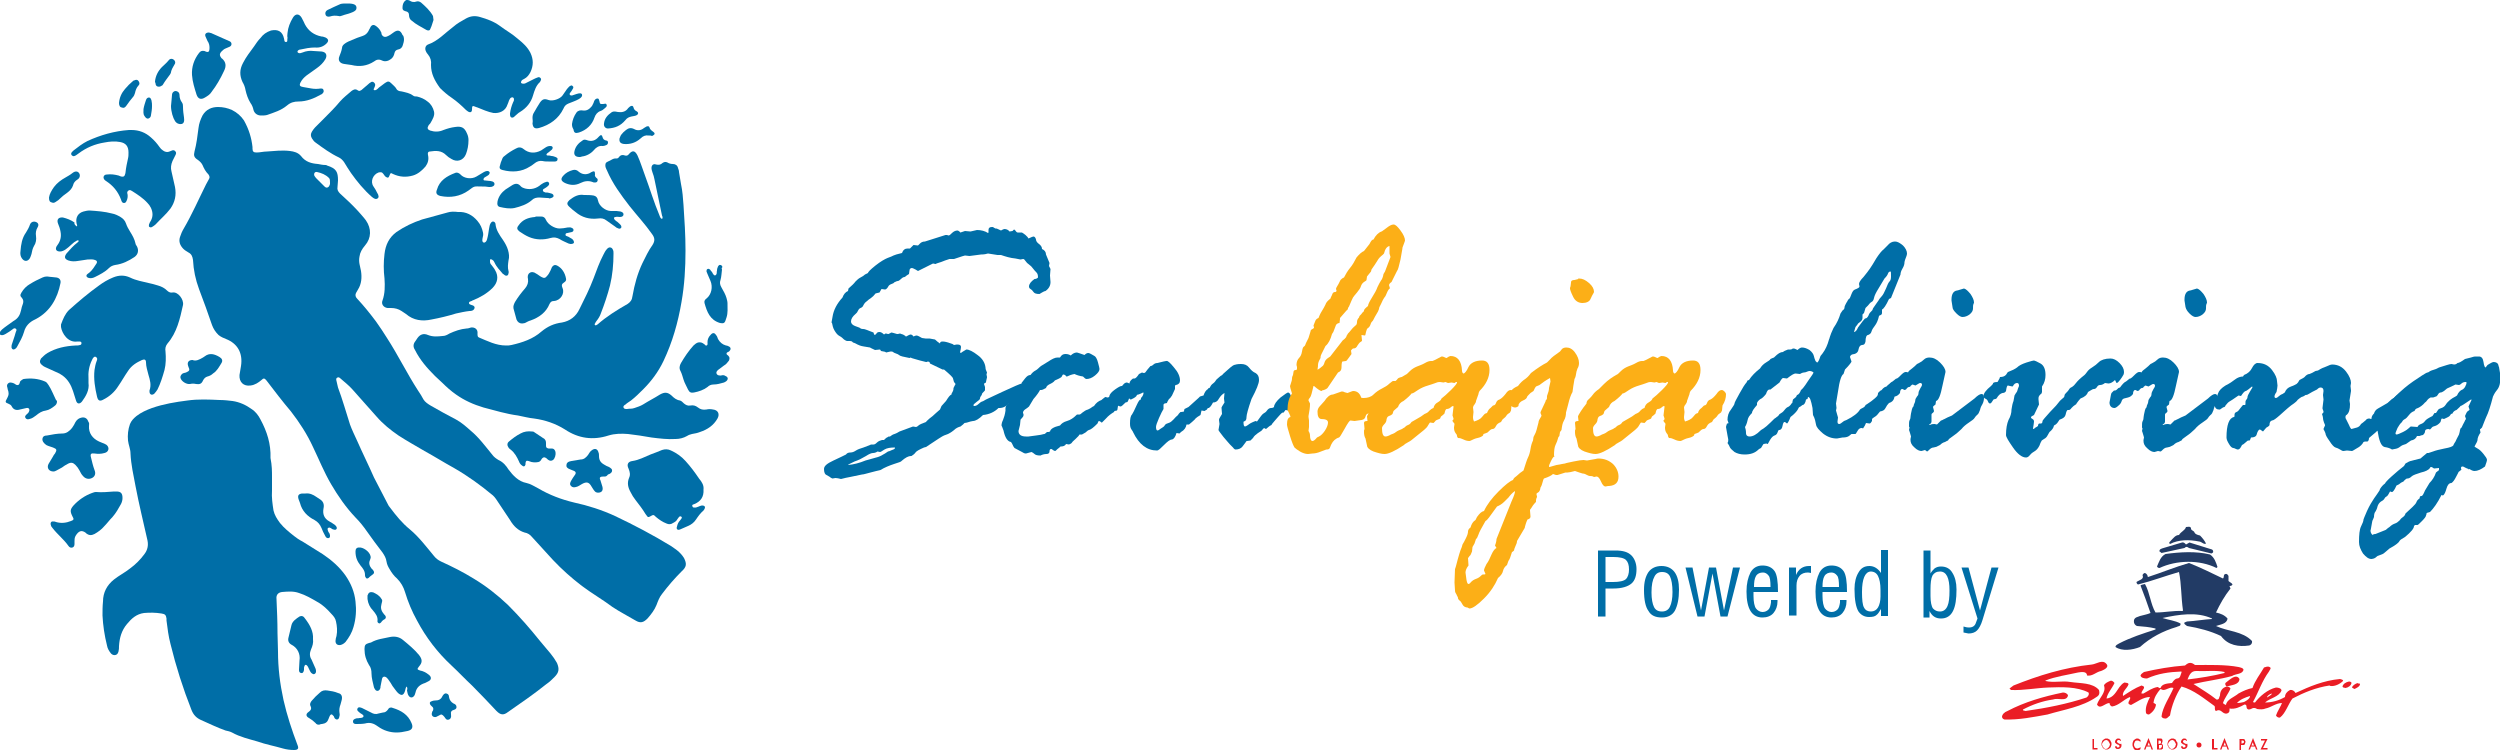 <?xml version="1.0" encoding="utf-8"?>
<!-- Generator: Adobe Illustrator 26.5.0, SVG Export Plug-In . SVG Version: 6.00 Build 0)  -->
<svg version="1.1" id="Layer_1" xmlns="http://www.w3.org/2000/svg" xmlns:xlink="http://www.w3.org/1999/xlink" x="0px" y="0px"
	 viewBox="0 0 500 150" style="enable-background:new 0 0 500 150;" xml:space="preserve">
<style type="text/css">
	.st0{fill:#006EA7;}
	.st1{fill:#FCAF17;}
	.st2{fill:#EA1D25;}
	.st3{fill:#223B65;}
</style>
<path class="st0" d="M188,81.9l0.3-0.7l0.9-1c0.5-0.8,0.8-1.2,1.1-1.3c0-0.2,0.1-0.4,0.2-0.5c0.1-0.2,0.2-0.4,0.2-0.8L191,77
	c0.1-0.1,0.1-0.2,0.1-0.2s-0.1-0.2-0.3-0.4l-0.2-0.7c0-0.2-0.6-0.8-1.8-1.8h-0.3l-2.5-1.2l-0.1-0.3l-0.3-0.1l-0.3,0.1h-0.1l-1.2-0.3
	c-0.9-0.3-1.6-0.4-1.9-0.6c0,0-0.1,0.1-0.2,0.1l-1.4-0.3c-0.4-0.1-0.6-0.2-0.7-0.3c-0.1-0.1-0.3-0.2-0.6-0.3
	c-0.3-0.1-0.5-0.2-0.6-0.3c-0.1-0.1-0.3-0.1-0.5-0.1l-0.9,0.2c0-0.1-0.3-0.2-1-0.3c-0.1-0.2-0.2-0.3-0.2-0.3l-1,0.1
	c-0.7-0.3-1-0.5-1-0.5c-0.1,0-0.5-0.1-1.2-0.2c-0.7-0.1-1.1-0.3-1.3-0.4c-0.2-0.1-0.5-0.3-0.9-0.4l-0.2-0.2c0,0-0.2-0.1-0.4-0.1
	h-0.6c-0.1,0-0.3-0.1-0.6-0.3c-0.2-0.2-0.5-0.5-0.9-0.7c-0.4-0.2-0.7-0.6-1-1.1c-0.3-0.5-0.4-1-0.5-1.5c0,0-0.1-0.1-0.1-0.1l0.2-1.1
	c0.2-1.4,0.9-2.7,2-3.9c0.2-0.6,0.6-1.1,1.1-1.3l0.1-0.5c0.7-0.6,1.1-1,1.4-1.4c0.3-0.3,0.6-0.6,1-0.8c0.4-0.2,0.7-0.4,0.9-0.6
	l0.6-0.3c0-0.2,0.5-0.7,1.5-1.5c1-0.8,1.9-1.3,2.4-1.5c0.6-0.2,1-0.4,1.2-0.5c0.2-0.1,0.8-0.3,1.7-0.5c0.2-0.6,0.6-0.9,1.1-0.9h0.5
	l0.7-0.7l0.9,0.1c0,0,0.2-0.2,0.4-0.4c0.2-0.2,0.5-0.4,1-0.4l4.1-1.3h0.3l0.3,0.1c0.2,0,0.4-0.2,0.7-0.5c0.3-0.3,0.7-0.5,1.1-0.5
	c0.1,0,0.3,0.1,0.5,0.3c0,0,0,0.1,0.1,0.1l0.9-0.3l1.1,0.1l1.3-0.3c0.8,0,1.6,0.2,2.2,0.6l0.1-0.1V46c0-0.4,0.2-0.6,0.7-0.6
	c0.2,0,0.3,0,0.3,0.1l0.4,0.2h0.2c0,0,0.3,0.1,0.9,0.4c0.3-0.2,0.6-0.3,0.7-0.3c0.4,0,0.8,0.2,1,0.5l0.6-0.1
	c0.2-0.2,0.3-0.3,0.3-0.3c0.1,0,0.3,0.2,0.5,0.5l0.2,0.1h0.9c0,0,0.1,0.1,0.3,0.2l0.4,0.3c0.2,0.2,0.3,0.3,0.4,0.4
	c0.1,0.1,0.1,0.2,0.2,0.3c0.6-0.3,0.9-0.4,1-0.4c0.2,0,0.4,0.2,0.5,0.6c0,0.3,0.2,0.6,0.6,0.9c0.4,0.3,0.6,0.6,0.6,1
	c0.5,0.2,0.8,0.6,0.8,1.1l0.7,1.7l-0.1,0.6c0.2,0.4,0.3,0.6,0.3,0.6l-0.1,1.3l0.1,1.3c0,0.7-0.3,1.3-1,1.8c-0.1,0-0.4,0.1-0.7,0.3
	c-0.3,0.2-0.5,0.3-0.5,0.3c-0.6,0-1-0.1-1.2-0.4c-0.2-0.3-0.4-0.5-0.6-0.6c-0.2-0.1-0.3-0.3-0.3-0.5c0-0.5,0.4-1,1.1-1.5
	c0.3,0,0.5-0.1,0.7-0.3c0-0.5-0.1-0.8-0.3-1c-0.2-0.2-0.4-0.4-0.7-0.8c-0.2-0.3-0.5-0.6-0.8-0.8c-0.3-0.2-0.5-0.4-0.7-0.7
	c-0.2-0.3-0.3-0.4-0.5-0.4l-0.5,0.1l-1-0.2c-1.1-0.1-2-0.4-2.9-0.7h-0.7l-1.9-0.3c-0.3,0.1-0.8,0.2-1.4,0.2l-2.3,0.3l-0.9-0.1
	c-0.1,0-0.7,0.2-1.9,0.6l-0.3,0.1h-0.9c0,0-0.3,0.1-0.9,0.3c-0.5,0.2-1,0.4-1.4,0.5l-0.3,0.1c0,0-0.1,0.1-0.2,0.1l-0.5-0.1l-3,1.5
	l-0.5-0.3c-0.4-0.2-0.6-0.3-0.7-0.3c-0.3,0-0.5,0.2-0.5,0.5l-0.1,0.7c-0.3,0.2-0.5,0.3-0.6,0.4c-0.1,0.1-0.2,0.2-0.3,0.2H181
	c-0.3,0-0.5,0.1-0.8,0.4c-0.2,0.2-0.5,0.4-0.6,0.4c-0.2,0-0.4,0.1-0.8,0.3c0,0.1-0.2,0.2-0.5,0.3c-0.3,0.1-0.6,0.3-0.7,0.6
	c-0.2,0.3-0.4,0.5-0.6,0.5l-0.7-0.1l-0.4,0.7c-0.5,0.1-0.8,0.2-0.8,0.2c-0.3,0.4-0.6,0.7-0.9,0.9c-0.3,0.2-0.6,0.4-0.9,0.7
	c-0.3,0.2-0.5,0.5-0.6,0.7c-0.1,0.3-0.3,0.5-0.6,0.6c-0.3,0.1-0.5,0.5-0.7,0.9l-0.3,0.3c-0.6,0.5-0.9,1-0.9,1.5
	c0,0.4,0.3,0.7,0.8,0.9c0.5,0.2,0.9,0.3,1,0.4c0.1,0.1,0.3,0.2,0.6,0.2c0.3,0,0.5,0.1,0.8,0.2c0.3,0.1,0.7,0.3,1.3,0.5
	c0.1,0.4,0.2,0.5,0.3,0.5c0,0,0.1-0.1,0.3-0.3c0.1-0.2,0.3-0.3,0.6-0.3c0.3,0,0.6,0.2,0.9,0.5l0.3-0.2h0.1l0.4,0.1h0.1l0.4-0.2
	c0,0,0.1-0.1,0.2-0.1c0.1,0,0.4,0.1,1.1,0.3h0.1c0,0,0.2,0,0.5-0.1c0.3,0.1,0.5,0.2,0.6,0.2l0.5,0.3c0,0.1,0,0.1,0.1,0.1
	s0.2-0.1,0.4-0.2c0.2-0.1,0.4-0.2,0.5-0.2c0.2,0,0.4,0.1,0.6,0.4c0.4-0.2,0.6-0.2,0.6-0.2c0.2,0,0.6,0.2,1.1,0.5l0.7,0.1h0.8
	l1.1,0.2c0.3,0.3,0.7,0.6,1,0.8c0-0.3,0.2-0.4,0.5-0.4c0.4,0,0.9,0.1,1.7,0.4l0.3,0.1l0.3,0.2c0.4-0.1,0.6-0.1,0.7-0.1
	c0.5,0,0.7,0.2,0.7,0.5c0,0.3-0.1,0.6-0.2,1.1c0,0,0.1,0,0.2,0.1c0.1-0.1,0.2-0.2,0.4-0.3l0.5-0.3c0.1-0.1,0.2-0.1,0.2-0.1
	c0.5,0,1.3,0.4,2.2,1.1c1,0.7,1.5,1.6,1.6,2.5c0,0.3,0.1,0.6,0.3,1l-0.1,0.4l0.1,0.5c0,0,0,0.2-0.1,0.5l-0.1,0.5
	c0,0.1-0.1,0.2-0.2,0.2c-0.1,0.1-0.2,0.1-0.2,0.2l0.2,0.6V78c0,0.1-0.1,0.2-0.3,0.4c-0.2,0.2-0.3,0.3-0.3,0.4c0,0.1-0.1,0.3-0.2,0.4
	c-0.1,0.1-0.2,0.3-0.2,0.5c0,0.2-0.3,0.4-0.7,0.7c-0.4,0.3-0.6,0.5-0.6,0.6s0,0.2,0.1,0.2c0.3,0,0.6-0.1,0.9-0.4
	c0.3-0.3,0.5-0.4,0.7-0.5c0.2,0,0.4-0.2,0.8-0.4l3.2-1.5c2.4-1.1,3.7-1.7,4-1.7c0.4,0,0.5,0.2,0.5,0.5c0,0.1-0.2,0.4-0.5,0.8
	c0,1.1-0.5,1.7-1.4,1.9c-0.3,0.2-0.6,0.5-0.8,0.7h-0.3c-0.6,0.6-1.2,1-2,1h-0.2c-0.8,0.8-1.9,1.3-3.1,1.4c-0.8,0.8-1.5,1.2-2,1.2
	l-0.5,0.1c-0.6,0.2-1,0.3-1.2,0.3c0,0-0.1,0.1-0.3,0.3l-0.5,0.4c-0.4,0.1-0.9,0.3-1.4,0.8c-0.5,0.4-0.9,0.6-1.1,0.7
	c-0.3,0.1-0.5,0.2-0.8,0.3c-0.3,0.1-1.5,0.9-3.6,2.3l-0.4,0.1c-0.9,0.4-1.5,0.7-1.7,1c-0.2,0.3-0.5,0.5-0.8,0.7h-0.1
	c-0.5,0-1.1,0.3-1.9,1c0,0.1-0.5,0.3-1.5,0.6c-0.9,0.3-1.9,0.7-2.7,1.2c-0.5,0.1-1.2,0.3-2,0.5c-0.8,0.2-1.4,0.4-1.7,0.4l-2.4,0.5
	c-0.5,0.1-1.1,0.2-1.8,0.4c-0.4-0.1-0.8-0.2-1.1-0.2l-0.6,0.1c-0.1,0-0.2-0.1-0.4-0.2c-0.2-0.2-0.5-0.3-0.8-0.5
	c-0.3-0.1-0.5-0.5-0.5-1.2c0-0.6,0.6-1.1,1.9-1.7c1.3-0.6,2.1-1,2.5-1.2c0.2-0.3,0.5-0.4,0.9-0.4c0.4,0,0.8-0.2,1.1-0.4
	c0.3-0.2,0.8-0.4,1.5-0.6L174,89c0.1,0,0.1-0.1,0.2-0.1h0.5c0.2,0,0.4-0.1,0.7-0.4c0.3-0.3,0.7-0.4,1-0.5h0.4c0,0,0.1-0.1,0.2-0.2
	c0.1-0.1,0.3-0.3,0.6-0.4l0.1-0.1h0.3c0.3-0.2,0.5-0.4,0.9-0.5c0.3-0.1,0.7-0.3,1-0.5l2.7-1l0.6,0.1c0.1,0,0.3-0.1,0.5-0.3
	c0.2-0.2,0.7-0.4,1.5-0.7c0.1-0.2,0.4-0.4,0.7-0.7c0.4-0.3,0.8-0.6,1.3-1.1L188,81.9z M176,90.4l-0.5-0.1c-0.3,0.2-0.6,0.3-0.9,0.3
	c-0.3,0-0.8,0.2-1.4,0.6c-0.7,0.4-1.4,0.8-2.3,1.1c-0.8,0.4-1.3,0.6-1.3,0.7c1.1-0.1,2.3-0.4,3.5-0.9l2.5-0.7
	c0.3-0.1,0.5-0.2,0.7-0.3c0.1-0.1,0.4-0.2,0.7-0.4l0.6-0.4c0.1,0,0.4-0.1,0.8-0.3c0.4-0.1,0.6-0.3,0.6-0.4c0-0.1,0-0.1-0.1-0.1
	c-0.8,0-1.5,0.1-2,0.4C176.3,90.3,176.1,90.4,176,90.4z"/>
<path class="st0" d="M202,80.5v-0.3c0-0.2,0.2-0.7,0.7-1.5c0.5-0.8,1-1.2,1.6-1.5c0,0,0.1,0,0.1-0.1l-0.1-0.5
	c0.1-0.1,0.3-0.4,0.7-0.9c0.4-0.5,0.7-0.7,1.1-0.7c0.3-0.4,0.6-0.7,1-0.9c0.4-0.2,0.7-0.6,1.1-0.9l1.3-0.8c0.9-0.6,1.5-0.9,2-0.9
	h0.5c0.3-0.5,0.6-0.7,1.1-0.7c0.4,0,0.7,0.1,0.9,0.2c0,0,0.1,0.1,0.1,0.1c0,0,0.2-0.1,0.4-0.3c0.3-0.2,0.6-0.3,0.9-0.3
	c0.1,0,0.6,0.2,1.5,0.5c0.3-0.3,0.5-0.4,0.8-0.4c0.1,0,0.3,0.1,0.5,0.2c0.2,0.1,0.5,0.3,0.7,0.4c0.2,0.1,0.5,0.5,0.7,1.3
	c0.2,0.7,0.3,1.2,0.3,1.3c0,0.4-0.3,0.8-0.9,1.3c-0.6,0.5-1.2,0.7-1.7,0.7c-0.2,0-0.4-0.2-0.7-0.5c-0.7-0.1-1.3-0.3-1.7-0.5
	c-0.6,0.1-1.1,0.3-1.5,0.5h-0.1l-0.3-0.3l-0.3-0.1h-0.1c-0.1,0.1-0.2,0.3-0.3,0.5c-0.4,0.3-0.7,0.4-0.9,0.5
	c-0.3,0.1-0.5,0.2-0.6,0.4c-0.2,0.2-0.4,0.3-0.8,0.5c-0.4,0.2-0.7,0.4-0.8,0.8c-0.5,0.3-0.8,0.4-1,0.4h-0.2c-0.2,0.4-0.6,1-1.3,1.8
	l-0.9,1.5c-0.2,0.2-0.5,0.4-0.8,0.6c-0.3,0.2-0.4,0.5-0.4,0.6c0,0,0,0.2,0.1,0.3v0.3c0,0.1-0.1,0.3-0.3,0.5
	c-0.2,0.2-0.3,0.3-0.3,0.4L204,85l-0.3,1.2c0,0.7,0.5,1.1,1.5,1.1h0.5l1.5-0.2c0.5-0.1,0.9-0.1,1.2-0.2c0.3-0.1,0.5-0.1,0.5-0.1
	c0,0,0.2-0.1,0.5-0.4h0.3l0.3-0.1c0.1-0.5,0.7-0.9,2-1.2c0.3-0.4,0.7-0.7,1.4-0.9s1.3-0.6,2-1.3h0.5c0.1,0,0.3-0.1,0.6-0.4
	c0.4-0.3,0.7-0.5,1.1-0.6c0.4-0.2,0.6-0.3,0.7-0.4c0.1-0.1,0.3-0.2,0.5-0.3c0.4-0.6,0.9-1,1.5-1.2l0.1-0.1c0.4-0.3,0.6-0.5,0.7-0.5
	l0.4,0.1c0.2,0,0.4-0.1,0.4-0.4c0.1-0.3,0.4-0.7,1.1-1.2c0.7-0.5,1.1-0.7,1.3-0.7c0.4,0,0.7,0.2,0.7,0.7c0,0.3-0.2,0.5-0.6,0.6
	c0.3,0.6,0.4,0.9,0.4,1c0,0.8-0.4,1.2-1.1,1.5c-0.1,0-0.1,0.1-0.1,0.2l-0.1,0.6c0,0,0,0,0,0.1c0,0-0.1,0.1-0.1,0.2l-0.5,0.1
	l-0.1,0.2c-0.5,0.3-1.1,0.7-1.7,1.4l-0.7,0.7h-0.1c-0.2-0.2-0.4-0.3-0.5-0.3c-0.1,0-0.2,0.2-0.3,0.5c-0.8,0.8-1.3,1.2-1.7,1.3
	c-0.1,0-0.4,0.2-0.7,0.5l-0.7,0.4h-0.5c-0.1,0.1-0.1,0.2-0.2,0.3c-0.1,0.1-0.3,0.3-0.6,0.6c-0.3,0.3-0.6,0.5-0.7,0.7
	c-0.1,0.2-0.4,0.3-0.6,0.4l-0.6-0.1c-0.2,0.4-0.6,0.5-1.1,0.5c-0.1,0.1-0.3,0.3-0.6,0.5c-0.3,0.3-0.4,0.4-0.5,0.4
	c-0.1,0-0.3-0.1-0.7-0.4h-0.1c-0.2,0-0.3,0.2-0.3,0.5s-0.2,0.5-0.6,0.5c-0.4,0-0.8,0.1-1.2,0.3h-0.1c-0.5,0-0.9-0.1-1.1-0.3
	c-0.2-0.2-0.4-0.3-0.6-0.4c-0.7,0.2-1.1,0.3-1.1,0.3c-0.3,0-0.5-0.1-0.8-0.3l-1.5-0.8c-0.1-0.1-0.3-0.4-0.5-0.9l-0.2-0.3
	c-0.7-0.1-1.2-0.9-1.5-2.3l-0.3-0.8c0,0-0.1-0.1-0.1-0.3c0-0.2,0.1-0.6,0.3-1c0.2-0.5,0.4-1.1,0.5-1.9C201,81.2,201.4,80.7,202,80.5
	z"/>
<path class="st0" d="M225.4,76.5l0.5,0.2c0-0.4,0.3-0.7,0.7-1h0.3c0.2,0,0.5-0.3,0.9-0.9l0.6-0.3c0.1,0,0.2,0.1,0.4,0.1
	c0.1,0,0.3-0.1,0.4-0.3c0.1-0.2,0.4-0.5,0.9-1.1h0.1c0.1,0,0.3-0.1,0.5-0.3c0.2-0.2,0.5-0.3,0.8-0.3l1.2-0.3
	c0.4-0.1,0.6-0.1,0.6-0.1c0.2-0.1,0.7,0.3,1.5,1.3c0.8,0.9,1.2,1.8,1.2,2.6c0,0.5-0.3,0.8-0.8,0.9l-0.2,0.1v0.7l-0.6,1.3
	c-0.2,0.3-0.4,0.6-0.6,0.7c-0.2,0.4-0.4,0.6-0.4,0.8l-0.5,0.1l-0.2,0.2v0.9c-0.2,0.3-0.5,0.9-0.9,1.8c-0.4,0.9-0.6,1.5-0.6,1.8
	c0,0.4,0.1,0.7,0.3,0.7c0.1,0,0.3-0.1,0.4-0.2c0.1-0.1,0.3-0.2,0.6-0.4c0.2-0.1,0.4-0.3,0.5-0.5c0.1-0.2,0.4-0.3,0.7-0.4
	c0.4-0.1,0.7-0.4,1-0.7c0.3-0.3,0.5-0.6,0.7-0.7c0.1-0.1,0.3-0.3,0.4-0.5c0.2-0.2,0.3-0.3,0.3-0.3c0.1,0,0.4,0,0.7-0.1
	c0-0.3,0.1-0.4,0.1-0.5l0.8-0.4l2-1.8l0.3-0.3c0.4-0.1,0.6-0.2,0.7-0.2c0.2-0.6,0.5-1.1,0.9-1.3c0-0.1,0.1-0.2,0.3-0.2
	c0.2-0.4,0.4-0.7,0.7-0.9c0.3-0.2,0.5-0.5,0.7-0.8l0.8-0.7c0.2-0.1,0.4-0.2,0.5-0.4c1.2-1.1,1.9-1.7,2.2-1.8
	c0.3-0.1,0.7-0.2,1.4-0.2s1.2,0.2,1.6,0.7c0.4,0.5,0.8,0.9,1.3,1.1c0.5,0.3,0.7,0.7,0.7,1.4c0,0.7-0.5,1.9-1.5,3.8
	c-0.7,2-1,3.2-1,3.6c0,0.4-0.1,0.7-0.3,0.8s-0.3,0.1-0.3,0.2v0.1c0,0.5,0.1,0.8,0.3,0.8c0.1,0,0.3-0.1,0.6-0.3
	c0.2-0.2,0.7-0.5,1.5-0.8l0.3,0.1c0.7-1,1.1-1.5,1.3-1.6c0.2-0.1,0.5-0.3,0.7-0.6c0.2-0.3,0.5-0.5,0.8-0.5c0.3,0,0.5-0.1,0.6-0.2
	c0-0.5,0.5-1.2,1.3-1.9c0.9-0.7,1.4-1,1.5-1c0.2,0,0.4,0.2,0.5,0.5c0.1,0.3,0.3,0.6,0.4,0.7c0.1,0.1,0.2,0.2,0.2,0.3v0.6
	c0,0.3-0.1,0.5-0.4,0.6c-0.2,0.5-0.4,0.8-0.6,0.9l-0.6-0.1c-0.1,0.1-0.2,0.3-0.3,0.4c-0.1,0.1-0.1,0.2-0.2,0.1c-0.2,0-0.5,0.3-1,0.9
	c-0.5,0.6-0.9,1-1.2,1.4l-0.1,0.2c-0.2,0.1-0.4,0.2-0.5,0.3l-0.6,0.5c-0.2-0.1-0.4-0.2-0.4-0.2c0,0-0.1,0.1-0.3,0.3
	c-0.1,0.2-0.4,0.4-0.9,0.7c-0.4,0.3-0.8,0.6-1,1l-0.5,0.5l-0.7,0.1c-0.1,0-0.2,0.1-0.3,0.3l-0.6,0.8c-0.3,0.4-0.8,0.6-1.4,0.6
	c-0.1,0-0.3-0.1-0.5-0.4c-0.2-0.2-0.4-0.4-0.6-0.6c-0.2-0.2-0.6-0.7-1.3-1.5c-0.7-0.9-1-1.3-1-1.4l0.2-1.2l-0.1-0.8
	c0-0.2,0.1-0.4,0.3-0.7c0.2-0.3,0.3-0.5,0.3-0.5l-0.1-1.3c0,0,0.1-0.1,0.1-0.2l0.5-0.8c0-0.2-0.1-0.5-0.1-0.8l0.1-1.1
	c-0.4,0.2-0.8,0.6-1.1,1.1c-0.3,0.6-0.7,0.8-1.2,0.8c-0.4,0.8-0.8,1.2-1,1.1c-0.1,0.1-0.2,0.2-0.2,0.3l-0.5,0.3l-0.6-0.1l-0.2,0.9
	c-0.5,0.3-0.8,0.5-1,0.7c-0.1,0.2-0.4,0.4-0.7,0.7l-0.6,0.5h-0.5c-0.1,0.6-0.4,1.1-1.1,1.5l-0.3,0.3l-0.6-0.1
	c-0.2,0.7-0.5,1.2-0.9,1.3c-0.4,0-0.9,0.4-1.6,1.1c-0.7,0.7-1.1,1.1-1.4,1.1c-2,0-3.6-1.2-4.8-3.7c0-0.1-0.2-0.3-0.3-0.5
	c-0.2-0.3-0.3-0.6-0.3-1.2c0-0.9,0.1-1.5,0.4-1.8c0.2-0.3,0.5-0.9,0.9-1.8c0.4-0.9,0.7-1.3,0.8-1.1c0-0.1,0.1-0.2,0.1-0.4
	c0.4-0.4,0.5-0.8,0.5-1c0-0.1,0-0.1-0.1-0.1c0,0-0.2,0.1-0.4,0.2l-0.5,0.2c-0.2,0-0.4,0.1-0.4,0.3c-0.1,0.1-0.3,0.3-0.5,0.4
	c-0.2,0.1-0.4,0.2-0.6,0.3h-0.1c-0.1-0.1-0.2-0.2-0.3-0.2c-0.1,0.4-0.3,0.6-0.3,0.7l-0.4,0.1c-0.5,0.5-0.8,0.8-1,0.8
	c-0.1,0-0.3-0.1-0.6-0.2c-0.3-0.2-0.5-0.3-0.5-0.5l0.2-1.3v-0.6c0,0,0.1-0.1,0.3-0.3c0,0,0.2-0.2,0.6-0.7
	C224.6,76.8,225,76.5,225.4,76.5z"/>
<path class="st1" d="M266.2,89l-0.2,0.5c-0.1,0.3-0.3,0.4-0.7,0.4c0,0-0.4,0.1-1.1,0.4c-0.7,0.3-1.3,0.4-1.7,0.4l-0.9,0.1
	c-0.5,0-1.1-0.2-1.6-0.5c-0.5-0.3-0.9-0.6-1.1-0.8c-0.2-0.3-0.5-1-0.9-2.3c-0.4-1.3-0.6-2-0.6-2.3c0-0.9,0.2-1.4,0.7-1.5
	c0-0.1-0.1-0.4-0.3-0.8c-0.2-0.4-0.3-0.6-0.3-0.6c0-1.4,0.3-2.5,0.9-3.3c-0.3-0.9-0.4-1.4-0.4-1.5c0,0,0.1-0.2,0.2-0.6
	c0.1-0.3,0.2-0.6,0.2-0.9c0-0.3,0.1-0.5,0.2-0.7l0.1-0.6c0-0.3,0.2-0.4,0.5-0.4c0.1,0,0.2-0.1,0.2-0.3v-0.3l-0.1-0.4
	c0-0.6,0.2-1.1,0.5-1.4c0.3-0.3,0.5-0.7,0.6-1.3c0.1-0.6,0.2-0.9,0.4-1c0.2-0.1,0.3-0.4,0.4-0.7l0.5-1l0.4-1.3
	c0-0.3,0.2-0.4,0.4-0.5c0.2-0.1,0.3-0.2,0.3-0.3l-0.1-0.4c0.2-0.5,0.3-0.8,0.4-1c0.1-0.2,0.3-0.4,0.6-0.5c0.3-0.8,0.6-1.3,0.8-1.6
	c0.2-0.3,0.4-0.7,0.6-1.1c0.1-0.4,0.5-0.8,1-1.2c0-0.1,0.1-0.3,0.3-0.7c0.1-0.4,0.3-0.6,0.6-0.6c0.2,0,0.3-0.1,0.3-0.3l-0.1-0.3
	c0-0.2,0.2-0.5,0.5-1l0.4-0.8c0.2-0.2,0.4-0.4,0.7-0.5c0.3-0.6,0.7-1.3,1.2-1.9c0.5-0.6,0.9-1.3,1.3-2.1c0.5-0.6,1-1.1,1.5-1.3
	l1.1-1.4c0.3-0.6,0.5-0.9,0.8-0.9c0.4-0.8,1-1.4,1.6-1.6c0.1,0,0.4-0.3,1-0.7c0.5-0.4,1-0.7,1.4-0.7c0.4,0,0.8,0.4,1.4,1.2
	c0.6,0.8,0.9,1.5,0.9,2c0,0.1-0.1,0.3-0.2,0.6c-0.1,0.3-0.2,0.5-0.3,0.8c0,0.3-0.2,1.1-0.4,2.4c-0.3,1.3-0.5,2.1-0.7,2.3l-0.9,1.8
	c-0.1,0.3-0.2,0.4-0.3,0.5c-0.1,0-0.3,0.2-0.4,0.5l0.2,0.7h-0.1c-0.3,0.3-0.5,0.8-0.8,1.5c-0.4,0.5-0.7,1.1-0.9,1.6
	c-0.3,0.5-0.4,0.8-0.4,1l-0.2,0.5c-0.5,0.8-0.8,1.4-1,1.8c-0.2,0.2-0.4,0.4-0.5,0.8c-0.1,0.3-0.3,0.6-0.5,0.7
	c-0.2,0.1-0.3,0.4-0.4,0.8c-0.1,0.4-0.1,0.6-0.2,0.7l-0.7-0.1v0.1l0.1,1c0,0.1-0.1,0.2-0.3,0.3c-0.2,0.1-0.4,0.4-0.6,0.7
	c-0.2,0.4-0.4,0.6-0.9,0.6c-0.2,0.1-0.3,0.3-0.4,0.4l0.1,0.7c0,0-0.2,0.3-0.5,0.7c-0.3,0.4-0.5,0.7-0.6,0.7l-0.7,0.1
	c-0.1,0-0.2,0.4-0.2,1.2c0,0.5-0.2,0.8-0.7,1c-1.2,1.8-1.9,2.8-2.1,3.1c-0.2,0.2-0.6,0.4-1.1,0.5c0,0,0,0.1-0.1,0.1
	c-0.2,0-0.7-0.3-1.5-1h-0.1c-0.3,1.3-0.5,2.1-0.7,2.3c-0.2,0.2-0.3,0.4-0.3,0.6l0.3,0.6v0.1c0,0.6-0.1,1.4-0.3,2.4v0.2l0.1,0.7v1.3
	l-0.1,0.8c0.2,0.3,0.3,0.6,0.3,0.9c0,0.7,0.2,1.1,0.5,1.1c0.2,0,0.5-0.2,0.9-0.7l0.4-0.2c0.4-0.2,0.8-0.6,1.2-1.2
	c0.4-0.6,0.6-1.2,0.6-1.6c0-0.5-0.5-0.7-1.4-0.7c-0.5-0.1-0.7-0.6-0.7-1.5c0-0.4,0.2-0.8,0.5-1.1c0.3-0.3,0.6-0.7,0.9-1
	c0.5-0.8,1.1-1.3,1.7-1.3l1.7-0.6c0.2,0,0.4,0,0.5,0.1c0.2,0.1,0.4,0.1,0.7,0.2c0.7-0.3,1.1-0.4,1.1-0.4c0.8,0,1.3,0.4,1.6,1.2
	c0,0.2,0.2,0.2,0.5,0.2c0.8,0,1.5-0.2,2-0.7c0.5-0.5,1.1-0.9,1.7-1.2c0.6-0.3,1.1-0.6,1.5-1c0.4-0.3,0.6-0.5,0.7-0.5h0.5
	c0,0,0.2-0.1,0.4-0.4c0.2-0.3,0.7-0.4,1.3-0.4c0.2,0,0.3,0.1,0.3,0.3c0,1.2-0.2,1.9-0.5,2.1c-0.4,0.2-0.8,0.7-1.3,1.5l-0.4,0.2
	c-0.2,0.2-0.4,0.4-0.6,0.7c-0.2,0.3-0.4,0.4-0.5,0.4c-0.5,0.8-0.9,1.2-1.2,1.2c-0.1,0-0.3-0.1-0.5-0.2c-0.2-0.1-0.3-0.2-0.3-0.2
	c-0.1,0-0.3,0.3-0.3,0.8c-0.1,0.2-0.5,0.5-1.1,1c-0.1,0-0.3-0.1-0.5-0.4c0,0,0-0.1-0.1-0.1c-0.4,0-0.6,0.2-0.7,0.6
	c-0.1,0.4-0.3,0.6-0.8,0.7l-1.4,0.2l-0.8-0.1c-0.2,0-0.6,0.6-1.2,1.7c-0.6,1.1-1,1.7-1.1,1.7c-0.7,0.2-1.2,0.7-1.5,1.3L266.2,89z
	 M277.9,49.6v-0.4c-0.5,0.1-0.9,0.6-1.1,1.5l-0.3,0.3c-0.4,0.3-0.8,0.7-1,1.1c-0.3,0.5-0.7,1.1-1.2,1.8l-0.1,0.4l-0.8,1l-0.1,0.7
	c0,0.1-0.2,0.2-0.5,0.4c-0.3,0.2-0.5,0.5-0.6,0.8c-0.1,0.4-0.4,0.8-0.8,1.3c-0.4,0.5-0.7,0.8-0.8,1c-0.1,0.2-0.4,0.8-0.8,1.8
	l-0.2,0.3c0,0.2-0.1,0.4-0.3,0.5l-1.3,1.5c0,0.1,0,0.4-0.1,1c-0.3,0-0.6,0.2-0.7,0.4l-0.5,1.3c0,0.1-0.2,0.3-0.3,0.5
	c-0.3,1.1-0.7,1.9-1.3,2.4l-0.8,1.6c-0.1,0.2-0.2,0.4-0.2,0.8l-0.1,0.2c-0.3,0.5-0.4,0.9-0.4,1.2c0,0.1,0,0.4-0.1,0.9h0.1
	c0,0,0.1-0.1,0.3-0.2c0.1-0.1,0.3-0.2,0.5-0.4c0.2-0.1,0.4-0.4,0.5-0.8c0.1-0.4,0.4-0.7,0.7-0.9c0.3-0.2,0.5-0.3,0.6-0.5l2.1-2.7
	c0.1-0.2,0.3-0.4,0.6-0.6c0.2-0.2,0.4-0.4,0.4-0.6l0.3-0.5c0.1-0.1,0.4-0.4,0.7-0.8c0.3-0.4,0.6-0.6,0.8-0.8
	c0.2-0.1,0.3-0.4,0.3-0.7c0-0.3,0.1-0.6,0.4-0.9l0.1-0.3c0.3-0.3,0.5-0.5,0.6-0.7c0.2-0.1,0.3-0.3,0.3-0.4c0-0.2,0.3-0.5,0.8-0.9
	c0-0.3,0.3-0.9,0.8-1.7c0.5-0.8,0.9-1.5,1.1-2.1c0.3-0.6,0.5-1,0.7-1.3c0.2-0.2,0.4-0.7,0.5-1.3l0.3-0.5l1.1-2.9l-0.2-0.7
	L277.9,49.6z"/>
<path class="st1" d="M298.1,81.6l0.5-0.5c0.3,0,0.5-0.2,0.6-0.5c0.1-0.3,0.3-0.6,0.7-0.7c0.4-0.2,0.8-0.6,1.2-1.1
	c0.4-0.6,0.7-0.8,1.1-0.8c0.1,0,0.3,0.1,0.5,0.3c0.2,0.2,0.3,0.4,0.3,0.5c0,0.8-0.2,1.5-0.7,2.3l-0.1,1l-0.2,0.4
	c-0.3,0.2-0.6,0.4-0.7,0.6c-0.1,0.2-0.4,0.5-0.8,0.8l-0.3,0.5c-0.5,0.2-0.8,0.4-1,0.8c-0.2,0.4-0.4,0.6-0.7,0.6s-0.6,0.3-1,0.7
	c-0.2,0.1-0.5,0.2-0.8,0.3l-0.1,0.3c-0.2,0.2-0.6,0.4-1.1,0.5c-0.5,0.1-0.9,0.3-1.1,0.4c-0.2,0.1-0.4,0.2-0.5,0.2
	c-0.4,0-0.8-0.1-1.2-0.3c-0.4-0.2-0.7-0.3-1.1-0.3c-0.1-0.1-0.2-0.3-0.2-0.4c0-0.2-0.1-0.4-0.3-0.6c-0.2-0.3-0.3-0.6-0.3-1.1
	l0.1-0.7c0-0.1-0.1-0.2-0.2-0.3c-0.1-0.1-0.2-0.3-0.2-0.3c0-0.1,0-0.2,0.1-0.2c0,0,0.1-0.1,0.1-0.2c0-0.1,0-0.2-0.1-0.4
	c0-0.1-0.1-0.3-0.1-0.3l0.2-1.7c0-0.1,0-0.2-0.1-0.2c-0.1,0-0.3,0.1-0.5,0.3c-0.2,0.2-0.5,0.3-0.8,0.3c-0.2,0.1-0.3,0.4-0.4,0.9
	c-0.2,0.2-0.4,0.4-0.7,0.6l-0.1,0.2c0,0.2-0.2,0.3-0.5,0.4c-0.3,0.1-0.5,0.2-0.6,0.4l-0.3,0.3l-0.7-0.1c0,0-0.2,0.2-0.4,0.6
	c-0.2,0.4-0.5,0.6-0.8,0.9l-2.6,2.1c-0.3,0.2-0.7,0.4-1.2,0.7l-0.2,0.2c-1.8,1.2-3.1,1.8-3.9,1.8c-0.6,0-1.3-0.2-2.2-0.5
	c-0.8-0.3-1.3-0.8-1.3-1.2l-0.3-1.4c-0.2-0.3-0.3-0.8-0.3-1.3c0-0.3,0-0.5,0.1-0.5v-0.2l-0.1-1.1c0-0.3,0.2-0.4,0.7-0.4l-0.1-0.9
	c0-0.1,0.2-0.5,0.6-1.1c0.4-0.6,0.7-1,0.8-1.1l0.3-0.4c0-0.3,0.1-0.6,0.5-0.9c0.3-0.3,0.6-0.6,0.8-0.9c0.2-0.3,0.6-0.7,1.2-1.1l1-1
	c0.8-0.8,1.7-1.4,2.6-1.9c0.1,0,0.4-0.3,0.8-0.7s0.9-0.7,1.4-0.9c0.5-0.2,1.1-0.4,1.6-0.7c0.5-0.3,0.9-0.4,1.2-0.4h0.3
	c0.1,0,0.7-0.3,1.8-0.9h0.2c0.1,0,0.3,0.1,0.7,0.3h0.1l0.5-0.3c0.1,0,0.2-0.1,0.3-0.1c1.4,0,2.2,1,2.3,2.9c0,0.4,0.2,0.6,0.3,0.6
	c0.2,0,0.6-0.4,1-1.3c0.4-0.8,1.3-1.3,2.7-1.3c1,0,1.5,0.6,1.5,1.9c0,1.5-0.7,2.9-2,4.2c-0.1,0.2-0.2,0.4-0.2,0.6l-0.5,1.4v0.1
	c0,0.1-0.1,0.3-0.3,0.6c-0.2,0.2-0.3,0.5-0.3,0.6l0.1,0.9l-0.1,1c0,0.4,0.1,0.7,0.2,0.9c0.7-0.2,1.3-0.5,1.6-0.9
	c0.3-0.4,0.6-0.7,0.7-0.7l0.3-0.1C297.6,82.1,297.8,81.8,298.1,81.6z M286.7,81.6c0.1-0.5,0.4-0.9,0.8-1.1c0.5-0.3,0.7-0.5,0.8-0.8
	c0.4-0.3,1.1-0.9,1.9-1.7c0.8-0.8,1.2-1.3,1.2-1.5c0-0.1,0-0.1-0.1-0.1h-0.1l-0.3,0.2l-0.6-0.1l-0.7,0.1l-0.5-0.2l-0.4,0.1l-0.7-0.1
	c-0.4,0-0.7,0.1-0.9,0.2c-0.3,0.1-0.8,0.3-1.5,0.5c-0.7,0.2-1.4,0.5-2,0.9c-0.6,0.4-1,0.7-1.3,0.7c-0.2,0.3-0.7,0.8-1.6,1.5
	c-0.5,0.2-0.9,0.6-1.1,1.2c-0.6,0.5-0.9,0.8-0.9,0.8l-0.2,0.6c-0.2,0.2-0.4,0.3-0.7,0.4c-0.3,0.1-0.4,0.3-0.5,0.7
	c0,0.4-0.2,0.7-0.5,1c-0.3,0.3-0.4,0.6-0.4,0.7c0,1.1,0.2,1.7,0.7,1.7c0.2,0,0.6-0.1,1.1-0.4c0.6-0.2,0.9-0.4,1-0.5
	c0.1-0.1,0.3-0.2,0.5-0.3l0.7-0.3c0.1-0.1,0.2-0.1,0.3-0.2c0.1,0,0.2-0.1,0.3-0.2c0.1-0.1,0.3-0.3,0.6-0.4c0.3-0.1,0.5-0.3,0.7-0.6
	c0.4-0.2,1-0.6,1.9-1.1l0.7-0.5c0.5-0.2,0.8-0.4,0.9-0.6C286.1,81.9,286.4,81.7,286.7,81.6z"/>
<path class="st1" d="M308.1,82.6v-0.1c0-0.1,0.1-0.3,0.2-0.5l0.8-1.7c0-0.2,0.1-0.3,0.2-0.4c0.1-0.1,0.1-0.3,0.1-0.7l0.3-0.9
	c0-0.1,0.1-0.3,0.1-0.7l0.3-1.3l-0.1-0.7c-0.9,0.5-1.6,1-2.1,1.4l-0.7,0.3c-0.1,0.1-0.3,0.4-0.5,0.9l-0.6,0.4
	c-0.4,0.4-0.7,0.7-0.7,0.8c0,0.2-0.3,0.5-0.8,0.7c-0.5,0.2-0.9,0.6-0.9,1v0.1c-0.2,0.2-0.5,0.3-0.7,0.3c-0.3,0-0.7-0.2-1-0.5
	c-0.3-0.4-0.5-0.7-0.5-0.9c0-0.8,0.1-1.3,0.3-1.4c0.2-0.2,0.4-0.4,0.5-0.6c0.2-0.3,0.6-0.6,1.3-0.9c0.5-0.7,1-1.1,1.3-1.3
	c0.3-0.2,0.8-0.6,1.3-1.3c1.3-1,2.4-1.7,3.2-2.1c0,0,0.2-0.2,0.6-0.6c0.3-0.4,1-0.9,2-1.6l0.4-0.5c0.2-0.2,0.5-0.3,0.9-0.3
	c0.6,0,1.2,0.3,1.7,1c0.5,0.7,0.8,1.4,0.8,2.1c0,0.4-0.1,0.8-0.3,1.1l-0.2,0.6c-0.1,0.7-0.2,1.2-0.4,1.5c-0.2,1-0.3,1.9-0.4,2.6
	c-0.3,0.5-0.6,1.3-0.9,2.6l-0.4,1.5c0,0.5-0.1,1.1-0.4,1.6c-0.3,0.5-0.4,1.1-0.5,1.9l-0.3,0.4l-0.1,0.6c0,0.1,0,0.2-0.1,0.3
	c-0.1,0-0.2,0.3-0.3,0.7c-0.1,0.4-0.3,0.7-0.4,1c-0.2,0.4-0.3,1.1-0.3,2.1l0.1,0.2c-0.2,0-0.4,0.3-0.7,0.9c-0.3,0.6-0.4,0.9-0.4,1
	c0,0.1,0,0.2,0.1,0.2l1.4-0.4c0.5-0.1,0.8-0.1,1.1-0.2c0.2,0,0.4-0.1,0.6-0.1c0.2-0.1,0.8-0.2,1.7-0.4c1-0.2,1.6-0.3,2-0.3l0.7,0.1
	l1.7-0.3c0.1,0,0.3-0.1,0.5-0.1c1.3,0,2.2,0.4,3,1.1c0.7,0.7,1.1,1.6,1.1,2.5c0,1.2-0.6,1.8-1.9,1.9h-0.2l-0.5,0.1
	c-0.3,0-0.6-0.3-0.9-1c-0.3-0.7-0.6-1-0.9-1l-0.5,0.1c-0.3-0.2-0.6-0.2-0.8-0.2s-0.4-0.1-0.6-0.2c-0.2-0.1-0.5-0.3-0.9-0.3
	c-0.4-0.1-0.9-0.3-1.5-0.5c-0.8,0.2-1.2,0.3-1.5,0.3h-0.4l-1.6,0.5h-0.3l-0.6-0.2c-0.3,0.3-0.9,0.6-1.8,0.9
	c-0.1,0.1-0.2,0.4-0.3,0.8c-0.1,0.4-0.2,0.7-0.4,1l-0.1,0.5c-0.1,0.2-0.2,0.4-0.4,0.5c-0.2,0.1-0.3,0.2-0.3,0.3c0,0,0,0.2,0.1,0.5
	v0.1c0,0,0,0.1-0.1,0.2l-0.1,0.4v0.3c0,0.1-0.1,0.2-0.3,0.4c-0.2,0.2-0.4,0.5-0.7,1l-0.1,0.1c-0.1,0.1-0.1,0.2-0.1,0.3l0.1,1.2
	c0,0.3-0.2,0.5-0.6,0.6c-0.3,0.6-0.4,1.1-0.5,1.4c0,0.3-0.2,0.5-0.3,0.7l-1.3,2.2c0,0.3-0.1,0.6-0.3,1s-0.3,0.8-0.3,0.9
	c-0.1,0.1-0.3,0.3-0.4,0.3c-0.3,1-0.5,1.5-0.6,1.6c-0.1,0.1-0.2,0.4-0.4,1c-0.4,0.3-0.7,0.7-0.8,1.2c-0.1,0.5-0.5,1-1,1.4
	c-0.6,1.4-1.5,2.8-2.8,4.1c-1.3,1.3-2.3,2-2.9,2c-0.1,0-0.2-0.1-0.4-0.2c-0.4,0-0.8-0.2-1-0.6c-0.2-0.4-0.4-0.7-0.6-0.8
	c-0.2-0.2-0.3-0.3-0.3-0.5c0-0.2-0.2-0.4-0.3-0.7c-0.2-0.3-0.3-0.5-0.3-0.8l-0.1-1.6l0.1-2.7c0,0,0.1-0.2,0.2-0.6
	c0.5-2,0.9-3.2,1-3.4c0.1-0.2,0.2-0.5,0.3-0.9c0.2-0.3,0.4-0.7,0.7-1.3c0.3-0.6,0.4-1,0.4-1.3c0-0.3,0.2-0.6,0.5-0.8
	c0.2-0.7,0.5-1.2,1-1.5l0.3-0.6c0.5-0.7,0.9-1.1,1.4-1.2c0.6-1.3,1.6-2.6,2.9-3.9c1.3-1.3,2.3-2.1,2.9-2.3c0.1-0.3,0.3-0.5,0.6-0.7
	c0.2-0.2,0.5-0.4,0.8-0.7l0.7-0.5c0.4-1.3,0.7-2.2,0.9-2.6c0.2-0.4,0.4-1,0.5-1.7c0.1-0.7,0.3-1.3,0.5-1.7l0.1-0.7
	c0,0,0.1-0.2,0.3-0.6c0.2-0.3,0.4-1.1,0.7-2.3c0-0.2,0.1-0.5,0.3-0.8c0.2-0.3,0.3-0.5,0.3-0.6L308.1,82.6z M296.5,114.9h0.1
	c0.2,0,0.4,0,0.5-0.1l-0.3-0.7c0-0.3,0.2-0.7,0.5-1.3c0.4-0.5,0.7-1.2,1-1.9c0.3-0.7,0.7-1.2,1-1.3l-0.3-0.5c0.2-0.5,0.3-1,0.3-1.3
	l3-7.5c0.5-1.1,0.7-1.7,0.7-2.1c-0.6,0.4-1,0.9-1.3,1.3c0,0-0.3,0.3-0.8,0.8c-0.5,0.5-1,0.8-1.5,1l-1.6,2.2
	c-0.3,0.4-0.5,0.6-0.7,0.7c-0.8,1.4-1.3,2.3-1.4,2.7c-0.2,0.5-0.3,0.8-0.5,0.9l-0.3,0.9l-0.4,0.7l-0.1,0.9c-0.2,0.5-0.3,0.8-0.5,0.9
	c-0.1,0.2-0.2,0.3-0.3,0.4l0.1,1.5c-0.4,0.5-0.6,1-0.6,1.4l0.2,1.5c0.1,0.5,0.2,0.8,0.4,0.8c0.1,0,0.3-0.1,0.5-0.4
	c0.3-0.3,0.5-0.4,0.7-0.5c0.2-0.1,0.5-0.2,0.7-0.3C296,115.4,296.2,115.1,296.5,114.9z M315.8,55.7c0.7,0,1.3,0.3,2,0.9
	c0.7,0.6,1,1.2,1,1.8c0,0.1-0.1,0.2-0.2,0.4c-0.1,0.2-0.3,0.5-0.5,1c-0.2,0.5-0.8,0.8-1.6,0.8c-0.8,0-1.5-0.4-1.9-1.3
	c-0.4-0.8-0.6-1.4-0.6-1.6c0-0.1,0-0.2,0.1-0.4c0-0.2,0.1-0.5,0.1-0.8c0-0.4,0.3-0.5,0.7-0.5l0.8-0.2
	C315.5,55.7,315.6,55.7,315.8,55.7z"/>
<path class="st1" d="M340.3,81.6l0.5-0.5c0.3,0,0.5-0.2,0.6-0.5c0.1-0.3,0.3-0.6,0.7-0.7c0.4-0.2,0.8-0.6,1.2-1.1
	c0.4-0.6,0.7-0.8,1.1-0.8c0.1,0,0.3,0.1,0.5,0.3c0.2,0.2,0.3,0.4,0.3,0.5c0,0.8-0.2,1.5-0.7,2.3l-0.1,1l-0.2,0.4
	c-0.3,0.2-0.6,0.4-0.7,0.6c-0.1,0.2-0.4,0.5-0.8,0.8l-0.3,0.5c-0.5,0.2-0.8,0.4-1,0.8c-0.2,0.4-0.4,0.6-0.7,0.6
	c-0.3,0-0.6,0.3-1,0.7c-0.2,0.1-0.5,0.2-0.8,0.3l-0.1,0.3c-0.2,0.2-0.6,0.4-1.1,0.5c-0.5,0.1-0.9,0.3-1.1,0.4
	c-0.2,0.1-0.4,0.2-0.5,0.2c-0.4,0-0.8-0.1-1.2-0.3c-0.4-0.2-0.7-0.3-1.1-0.3c-0.1-0.1-0.2-0.3-0.2-0.4c0-0.2-0.1-0.4-0.3-0.6
	c-0.2-0.3-0.3-0.6-0.3-1.1l0.1-0.7c0-0.1-0.1-0.2-0.2-0.3c-0.1-0.1-0.2-0.3-0.2-0.3c0-0.1,0-0.2,0.1-0.2c0,0,0.1-0.1,0.1-0.2
	c0-0.1,0-0.2-0.1-0.4c0-0.1-0.1-0.3-0.1-0.3l0.2-1.7c0-0.1,0-0.2-0.1-0.2s-0.3,0.1-0.5,0.3c-0.2,0.2-0.5,0.3-0.8,0.3
	c-0.2,0.1-0.3,0.4-0.4,0.9c-0.2,0.2-0.4,0.4-0.7,0.6l-0.1,0.2c0,0.2-0.2,0.3-0.5,0.4c-0.3,0.1-0.5,0.2-0.6,0.4l-0.3,0.3l-0.7-0.1
	c0,0-0.2,0.2-0.4,0.6c-0.2,0.4-0.5,0.6-0.8,0.9l-2.6,2.1c-0.3,0.2-0.7,0.4-1.2,0.7l-0.2,0.2c-1.8,1.2-3.1,1.8-3.9,1.8
	c-0.6,0-1.3-0.2-2.2-0.5c-0.8-0.3-1.3-0.8-1.3-1.2l-0.3-1.4c-0.2-0.3-0.3-0.8-0.3-1.3c0-0.3,0-0.5,0.1-0.5v-0.2l-0.1-1.1
	c0-0.3,0.2-0.4,0.7-0.4l-0.1-0.9c0-0.1,0.2-0.5,0.6-1.1c0.4-0.6,0.7-1,0.8-1.1l0.3-0.4c0-0.3,0.1-0.6,0.5-0.9
	c0.3-0.3,0.6-0.6,0.8-0.9c0.2-0.3,0.6-0.7,1.2-1.1l1-1c0.8-0.8,1.7-1.4,2.6-1.9c0.1,0,0.4-0.3,0.8-0.7s0.9-0.7,1.4-0.9
	c0.5-0.2,1.1-0.4,1.6-0.7c0.5-0.3,0.9-0.4,1.2-0.4h0.3c0.1,0,0.7-0.3,1.8-0.9h0.2c0.1,0,0.3,0.1,0.7,0.3h0.1l0.5-0.3
	c0.1,0,0.2-0.1,0.3-0.1c1.4,0,2.2,1,2.3,2.9c0,0.4,0.2,0.6,0.3,0.6c0.2,0,0.6-0.4,1-1.3c0.4-0.8,1.3-1.3,2.7-1.3
	c1,0,1.5,0.6,1.5,1.9c0,1.5-0.7,2.9-2,4.2c-0.1,0.2-0.2,0.4-0.2,0.6l-0.5,1.4v0.1c0,0.1-0.1,0.3-0.3,0.6c-0.2,0.2-0.3,0.5-0.3,0.6
	l0.1,0.9l-0.1,1c0,0.4,0.1,0.7,0.2,0.9c0.7-0.2,1.3-0.5,1.6-0.9c0.3-0.4,0.6-0.7,0.7-0.7l0.3-0.1C339.7,82.1,340,81.8,340.3,81.6z
	 M328.9,81.6c0.1-0.5,0.4-0.9,0.8-1.1c0.5-0.3,0.7-0.5,0.8-0.8c0.4-0.3,1.1-0.9,1.9-1.7c0.8-0.8,1.2-1.3,1.2-1.5
	c0-0.1,0-0.1-0.1-0.1h-0.1l-0.3,0.2l-0.6-0.1l-0.7,0.1l-0.5-0.2l-0.4,0.1l-0.7-0.1c-0.4,0-0.7,0.1-0.9,0.2c-0.3,0.1-0.8,0.3-1.5,0.5
	c-0.7,0.2-1.4,0.5-2,0.9c-0.6,0.4-1,0.7-1.3,0.7c-0.2,0.3-0.7,0.8-1.6,1.5c-0.5,0.2-0.9,0.6-1.1,1.2c-0.6,0.5-0.9,0.8-0.9,0.8
	l-0.2,0.6c-0.2,0.2-0.4,0.3-0.7,0.4c-0.3,0.1-0.4,0.3-0.5,0.7c0,0.4-0.2,0.7-0.5,1c-0.3,0.3-0.4,0.6-0.4,0.7c0,1.1,0.2,1.7,0.7,1.7
	c0.2,0,0.6-0.1,1.1-0.4c0.6-0.2,0.9-0.4,1-0.5c0.1-0.1,0.3-0.2,0.5-0.3l0.7-0.3c0.1-0.1,0.2-0.1,0.3-0.2c0.1,0,0.2-0.1,0.3-0.2
	c0.1-0.1,0.3-0.3,0.6-0.4c0.3-0.1,0.5-0.3,0.7-0.6c0.4-0.2,1-0.6,1.9-1.1l0.7-0.5c0.5-0.2,0.8-0.4,0.9-0.6
	C328.3,81.9,328.5,81.7,328.9,81.6z"/>
<path class="st0" d="M345.5,87.1l-0.3-1.7c0-0.1,0.1-0.4,0.2-0.7c0.1,0,0.3,0,0.3-0.1l-0.2-0.6c0-0.8,0.2-1.5,0.7-2.1
	c0.4-0.6,0.7-1,0.7-1.2c0-0.2,0.4-0.9,1-2c0.6-1.1,1.1-1.9,1.4-2.2l0.2-0.4l0.3-0.1c0.5-0.8,1.3-1.6,2.2-2.3
	c0.3-0.5,0.7-0.9,1.2-1.2c0.5-0.3,0.8-0.5,0.9-0.7c0.2-0.1,0.4-0.2,0.7-0.3l0.1-0.1c0.7-0.7,1.2-1,1.7-1c0.2-0.2,0.5-0.3,1-0.5h0.4
	c0.1,0,0.3,0,0.4-0.1c0.1-0.1,0.3-0.1,0.4-0.1c0.1,0,0.3,0.1,0.7,0.3c0.4-0.4,0.7-0.5,0.9-0.5c0.5,0,1,0.2,1.5,0.5
	c0.5,0.4,0.8,0.8,0.9,1.3s0.3,0.8,0.3,0.9c0.1,0.1,0.2,0.2,0.3,0.3c0.2,0,0.4-0.4,0.7-1.3l0.4-0.5c0.6-0.8,1-1.7,1.3-2.8
	c0,0,0.1-0.2,0.2-0.6c0.1-0.3,0.3-0.9,0.7-1.7c0.7-1,1.1-1.9,1.4-2.9l0.4-0.6c0.3-0.2,0.4-0.4,0.4-0.6c0-0.2,0.1-0.4,0.2-0.6
	c0.1-0.2,0.2-0.4,0.4-0.7c0.1-0.3,0.3-0.4,0.4-0.5c0.1-0.1,0.2-0.4,0.4-0.9c0.2-0.5,0.4-0.8,0.7-0.9c0.3-0.1,0.5-0.2,0.8-0.4
	l0.1-0.2l-0.1-0.5c0-0.3,0.3-0.8,0.9-1.4c0.6-0.7,1-1.3,1.3-1.7c0.3-0.4,0.7-1.1,1.3-2.1c0.6-0.9,1.1-1.5,1.4-1.7l0.8-0.8
	c0.4-0.5,0.9-0.8,1.5-0.8c0.5,0,1,0.3,1.6,0.8c0.5,0.5,0.8,1.1,0.8,1.6c0,0.2-0.1,0.6-0.4,1.3l-0.1,0.4c0,0.4-0.1,0.8-0.4,1.3
	c-0.3,0.5-0.4,0.9-0.4,1.2l-1.9,4.7c-0.2,0.1-0.4,0.2-0.4,0.2c-0.6,1.3-1.1,2-1.4,2.1v0.7c0,0.3-0.2,0.4-0.5,0.5l-0.1,0.1
	c-0.2,0.9-0.5,1.5-0.8,1.9c-0.3,0.4-0.6,0.8-0.7,1.2c-0.1,0.4-0.4,0.6-0.7,0.7c-0.3,0-0.5,0.5-0.5,1.3c-0.1,0.5-0.3,0.7-0.7,0.7
	c-0.3,0-0.6,0.3-0.7,0.9c-0.1,0.6-0.5,0.9-1.3,1c-0.2,0.1-0.4,0.3-0.4,0.5l0.3,0.9c0,0.1-0.4,0.7-1.3,1.6l-0.3,0.9
	c-0.4,0.2-0.8,1.3-1.1,3.5l-0.4,2.4l0.1,0.9l-0.1,0.5l0.4,1.4l-0.1,0.8c0,0.4,0.1,0.5,0.4,0.5c0.1,0,0.4-0.2,0.9-0.6l0.5-0.2
	c1.4-0.7,2.3-1.4,2.7-2.1c0.1-0.1,0.3-0.2,0.5-0.3c0.2-0.1,0.4-0.2,0.5-0.4c0.1-0.2,0.2-0.3,0.3-0.3c1.4-0.9,2.3-1.7,2.7-2.4
	c0.4-0.7,0.8-1.1,1.3-1.2l0.3-0.3c0.3-0.2,0.5-0.3,0.7-0.3c0.4,0,0.6,0.1,0.6,0.3l-0.3,1c0.2,0.6,0.3,1,0.3,1.1
	c0,0.8-0.4,1.3-1.1,1.5c-0.3,0.3-0.5,0.6-0.7,1c-0.2,0.4-0.5,0.6-1.1,0.7c-0.4,0.5-0.7,0.9-1.1,1.1c-0.3,0.2-0.5,0.3-0.5,0.5v0.3
	c-0.2,0.3-0.3,0.5-0.5,0.5l-0.7-0.1c-0.1,0.3-0.3,0.7-0.6,1.1c-0.1-0.1-0.2-0.1-0.3-0.1c-0.3,0-0.6,0.2-0.8,0.6
	c-0.2,0.4-0.4,0.6-0.4,0.6h-0.8c-0.1,0.1-0.3,0.2-0.5,0.4c-0.3,0.2-0.7,0.3-1.3,0.3l-1.1,0.2c-1,0-1.9-0.3-2.8-1
	c-0.8-0.7-1.3-1.2-1.4-1.8c-0.1-0.5-0.2-1.2-0.6-1.9l-0.1-1.4c-0.3-1.5-0.5-2.2-0.9-2.2l-0.1,0.4l-0.3,0.1c-0.1,0.7-0.4,1.1-0.7,1.1
	c-0.1,0.1-0.3,0.2-0.4,0.3l-0.2,0.1c-0.1,0-0.2,0.2-0.4,0.6c-0.2,0.3-0.6,0.8-1.4,1.4c-0.3,0.8-0.6,1.3-0.7,1.3l-0.4-0.3h-0.1
	c-0.2,0-0.3,0.3-0.4,0.8c-0.1,0.5-0.3,0.8-0.7,0.8c-0.1,0-0.2,0.2-0.3,0.5c-0.1,0.3-0.3,0.5-0.6,0.6c-0.3,0.1-0.6,0.4-0.9,0.9
	c-0.3,0.5-0.4,0.8-0.5,0.8c0,0-0.1,0-0.2-0.1l-0.6,0.1c-0.1,0.2-0.3,0.4-0.5,0.8c-0.2,0.1-0.4,0.2-0.5,0.3c-0.7,0.7-1.6,1-2.8,1
	c-0.8,0-1.5-0.2-2-0.5c-0.5-0.4-0.8-0.7-0.9-0.9c-0.1-0.3-0.3-0.6-0.5-0.9C345.8,88.1,345.6,87.7,345.5,87.1z M359.2,79.4l0.2-0.4
	c0.4-0.1,0.6-0.5,0.8-1c0.2-0.1,0.7-0.7,1.4-1.8c0.8-1.1,1.1-1.6,1.1-1.7c-0.2-0.2-0.5-0.3-0.8-0.3c0,0-0.2,0-0.4,0.1
	c-0.2,0.1-0.5,0.2-0.7,0.2c-0.2,0-0.5,0.1-0.8,0.3l-0.9-0.1c-0.3,0-0.8,0.3-1.7,1l-0.8-0.1c-0.1,0-0.4,0.3-0.7,0.9l-1.8,1.4h-0.2
	c-0.3,0-0.5,0.3-0.7,0.9c-0.4,0.5-0.8,0.9-1.1,1c-0.3,0.2-0.6,0.5-0.7,0.8v0.4c-0.6,0.7-1,1.2-1,1.6c-0.5,0.5-0.8,0.9-0.9,1.5
	c-0.1,0.5-0.3,1-0.5,1.3c0.1,0.3,0.2,0.7,0.2,1.2c0,0.5,0.3,0.7,0.7,0.7c0.7,0,1.4-0.4,2.2-1.2c0,0,0.2-0.2,0.6-0.4
	c0.3-0.2,0.8-0.6,1.4-1.2c0.6-0.6,0.9-0.9,1-0.9c0.2-0.2,0.4-0.3,0.4-0.3l0.3-0.3c0-0.1,0.1-0.2,0.3-0.3c0.2-0.1,0.5-0.3,0.8-0.7
	c0.3-0.4,0.6-0.6,0.7-0.6c0.2-0.1,0.3-0.2,0.4-0.3c0.1-0.1,0.2-0.2,0.3-0.4c0.2-0.1,0.2-0.2,0.2-0.4l0.1-0.4L359.2,79.4z
	 M371.1,65.4l-0.3,1c0.3,0,0.6-0.4,0.8-0.9c0.7-1,1.2-1.6,1.4-1.8c0.3,0,0.5-0.2,0.7-0.6c0.1-0.4,0.4-0.7,0.8-1.1
	c0-0.2,0.2-0.5,0.5-0.9c0.3-0.5,0.6-0.8,0.7-1c0.1-0.2,0.3-0.5,0.6-0.8c0.3-0.3,0.6-0.9,0.9-1.6c0.3-0.8,0.5-1.2,0.7-1.4
	c0.2-0.2,0.3-0.5,0.3-1c0-0.7,0-1-0.1-1c-0.2,0-0.4,0.1-0.5,0.4c-0.1,0.3-0.3,0.6-0.7,1l-1.2,2c-0.5,0.8-0.8,1.4-0.9,1.9
	c-0.1,0.5-0.3,0.7-0.5,0.8c-0.2,0.1-0.4,0.3-0.7,0.7l-0.5,0.5c-0.1,0.3-0.2,0.6-0.3,1l-0.3,0.3v0.7c0,0.3-0.2,0.6-0.5,0.8
	c-0.3,0.2-0.5,0.4-0.5,0.5L371.1,65.4z"/>
<path class="st0" d="M375.6,78.6l0.5-0.5h0.2c0.2,0,0.4-0.2,0.7-0.5l0.3-0.1c0.5-0.7,0.9-1.1,1.2-1.2l0.5-0.4
	c0.1-0.1,0.2-0.2,0.4-0.2c0.2-0.1,0.4-0.3,0.8-0.7c0.4-0.4,0.7-0.6,0.9-0.6c0.2,0,0.4,0,0.5,0.1c0.1-0.3,0.4-0.5,0.8-0.8
	c0.4-0.3,0.7-0.6,1-0.9l0.4-0.2c0.4-0.2,0.7-0.4,1-0.7c0.3-0.3,0.7-0.4,1.1-0.4c0.7,0,1.4,0.3,2.1,1c0.7,0.7,1.1,1.3,1.1,1.9
	l-0.6,2.7c-0.4,2-0.8,3-1.3,3.1l-0.1,0.7c-0.3,0.2-0.5,0.4-0.5,0.5l0.2,0.8c0,0.1-0.1,0.3-0.4,0.5c0,0-0.1,0.1-0.1,0.2v1.4
	c0,0.3-0.2,0.5-0.5,0.6c0,0,0.1,0.1,0.2,0.1c0.1-0.1,0.4-0.2,0.9-0.2l0.5,0.1l0.8-0.8c0.2,0,0.4-0.2,0.7-0.3
	c0.3-0.2,0.8-0.4,1.5-0.7l4.5-3.4c0.6-0.6,1.1-0.9,1.4-0.9c0.3,0,0.5,0.2,0.5,0.7c0,0.5-0.1,0.9-0.3,1.3c-0.2,0.3-0.4,0.7-0.5,1.2
	c-0.2,0.5-0.3,0.8-0.6,1c-0.2,0.2-0.4,0.4-0.5,0.6c-0.1,0.2-0.5,0.5-1.1,0.9c-0.6,0.4-1.1,0.8-1.5,1.3c-0.4,0.4-0.8,0.7-1,0.9
	l-1.5,1.1l-0.2,0.3c0,0-0.3,0.1-0.6,0.3c-0.4,0.1-0.7,0.3-1,0.6l-0.6,0.3c-0.1,0.1-0.4,0.1-0.7,0.2c-0.3,0-0.6,0.2-0.8,0.4
	c-0.2,0.2-0.4,0.4-0.5,0.4L385,90l-0.7,0.2c-0.4,0-0.9-0.2-1.4-0.7c-0.6-0.5-0.8-1-0.8-1.5v-0.2l0.1-0.5c0-0.1-0.1-0.3-0.2-0.7
	s-0.2-0.6-0.2-0.6l0.1-0.5l-0.1-0.2c0-0.6,0-1,0.1-1.2c0.1-0.2,0.2-0.4,0.2-0.7c0-0.3,0.1-0.5,0.1-0.7l0.2-0.9
	c0.1-0.3,0.2-0.5,0.3-0.5c0-0.2,0.1-0.5,0.3-0.9l0.1-0.6l0.3-0.5c0.2-0.2,0.3-0.4,0.3-0.7c0-0.3,0.2-0.6,0.4-1
	c0.2-0.3,0.3-0.5,0.3-0.6c0-0.3-0.1-0.4-0.4-0.4c-0.1,0-0.4,0.2-0.9,0.5l-0.6-0.2c0,0-0.2,0.1-0.4,0.3c0,0.1-0.1,0.2-0.3,0.2
	c-0.2,0-0.4,0.2-0.6,0.5l-0.3,0.1l-0.4-0.2h-0.1c-0.2,0-0.4,0.3-0.4,0.8c-0.3,0.4-0.6,0.6-1,0.7l-0.8,0.2c-0.3,0.1-0.4,0.3-0.5,0.6
	c-0.1,0.3-0.3,0.6-0.7,0.9c-0.3,0.3-0.6,0.4-0.7,0.4c-0.6,0-1-0.4-1-1.1l0.3-1.6L375.6,78.6z M390.5,61.4l-0.2-1.3v-0.2
	c0-1.1,0.4-1.7,1.1-1.8c0.2,0,0.6-0.2,1.4-0.4c0.4,0.1,0.8,0.5,1.3,1.1c0.4,0.6,0.7,1.2,0.7,1.7c0,0,0,0.1-0.1,0.3
	c-0.1,0.2-0.1,0.5-0.1,0.9c0,0.4-0.2,0.8-0.7,1.2c-0.4,0.3-0.9,0.5-1.4,0.5c-0.3,0-0.7-0.2-1.2-0.7
	C390.8,62.2,390.5,61.8,390.5,61.4z"/>
<path class="st0" d="M399.9,75.7l0.1-0.3c0.8,0,1.2-0.3,1.5-0.9l0.1-0.1c0.8-0.3,1.4-0.6,1.8-0.9c0.4-0.4,1-0.7,1.9-1
	c0.9-0.3,1.4-0.4,1.5-0.4c0.1,0,0.6,0.2,1.3,0.6c0.7,0.4,1,1.2,1,2.3c0,0.8-0.2,1.6-0.7,2.3v1.1l-0.1,0.3c-0.4,0.3-0.6,0.6-0.6,0.9
	v0.3l0.1,1l-1,2.1c-0.4,0.2-0.6,0.3-0.6,0.5c0,0.1,0.1,0.2,0.3,0.3c0.2,0.1,0.3,0.3,0.3,0.5c0,0.3-0.1,0.7-0.2,1.4
	c0,0,0.1,0.1,0.1,0.1h0.1c0.1-0.2,0.3-0.3,0.5-0.4l0.3-0.2c0-0.3,0.1-0.4,0.2-0.5h0.4c0.2,0,0.3-0.2,0.3-0.5c0-0.1,0.5-0.7,1.5-1.8
	c1-1,1.6-1.7,1.8-2c0.2-0.3,0.5-0.5,0.7-0.7c0.3-0.2,0.4-0.4,0.4-0.6c0-0.2,0.2-0.4,0.4-0.6s0.4-0.4,0.5-0.6
	c0.1-0.2,0.3-0.4,0.6-0.5c0.3-0.2,0.5-0.4,0.8-0.8c0.3-0.4,0.8-0.9,1.7-1.6c0.1-0.1,0.3-0.3,0.5-0.6c0.2-0.3,0.5-0.6,1-0.9
	c0.5-0.3,1-0.7,1.4-1.1c0.4-0.4,1.2-0.7,2.3-0.7c0.6,0,1.2,0.3,1.8,0.9c0.6,0.6,0.9,1.2,0.9,1.8c0,0.3-0.1,0.6-0.2,0.7
	c-0.1,0.2-0.3,0.5-0.6,0.9c-0.3,0.4-0.5,0.6-0.7,0.6L423,76c-0.4,0.4-0.9,0.7-1.3,0.7l-0.7-0.1c-0.4,0.3-0.7,0.4-1,0.4
	c-0.3,0-0.5,0.2-0.6,0.4c-0.2,0.3-0.4,0.4-0.6,0.4c-0.2,0-0.4,0.1-0.7,0.3l-0.5,0.3c-0.2,0.6-0.7,1-1.5,1.3c-0.3,0.3-0.5,0.6-0.8,1
	c0,0.1-0.1,0.2-0.3,0.3c-0.2,0.1-0.4,0.3-0.7,0.6c-0.2,0.3-0.4,0.4-0.5,0.4h-0.3c-0.2,0.2-0.3,0.5-0.4,1c-0.1,0.4-0.5,0.7-1.1,0.9
	c-0.1,0-0.2,0.2-0.4,0.5c-0.2,0.3-0.4,0.5-0.8,0.7c-0.1,0.5-0.4,0.9-0.9,1.3l-0.4,0.7c-0.1,0.2-0.3,0.5-0.7,0.7
	c-0.3,0.2-0.5,0.3-0.5,0.4c0,0-0.2,0.3-0.4,0.9c-0.3,0.6-0.6,0.9-0.9,1.1c-0.3,0.2-0.7,0.4-1,0.8c-0.3,0.4-0.6,0.5-0.8,0.5
	c-0.8,0-1.7-0.7-2.6-2c-0.9-1.3-1.4-2.1-1.4-2.5c0-1.3,0.2-2.3,0.5-3c0.4-0.7,0.6-1.4,0.6-2.1c0.1-0.7,0.2-1.2,0.4-1.7l0.2-1.1
	l0.3-0.5c0.2-0.2,0.3-0.5,0.4-0.9l0.2-0.5c0-0.4-0.1-0.6-0.4-0.6c-0.3,0-0.6,0.2-0.8,0.6l-0.1,0.1c-0.6-0.1-0.9-0.2-0.9-0.2
	c-0.2,0-0.3,0.4-0.4,1.1c-0.1,0.2-0.3,0.4-0.7,0.4c-0.4,0.1-0.8,0.4-1.2,1.1l-0.2,0.1c-0.2,0-0.3,0.1-0.4,0.1
	c-0.3,0.5-0.5,0.8-0.7,0.8c-0.1,0-0.3-0.1-0.4-0.4c-0.1-0.3-0.3-0.5-0.6-0.6c-0.2-0.1-0.3-0.3-0.3-0.5c0-0.5,0.5-1.2,1.5-2
	c0.2-0.2,0.4-0.4,0.4-0.5c0-0.2,0.4-0.3,0.9-0.3C399.5,76.4,399.7,76.1,399.9,75.7z"/>
<path class="st0" d="M422.3,78.6l0.5-0.5h0.2c0.2,0,0.4-0.2,0.7-0.5l0.3-0.1c0.5-0.7,0.9-1.1,1.2-1.2l0.5-0.4
	c0.1-0.1,0.2-0.2,0.4-0.2c0.2-0.1,0.4-0.3,0.8-0.7c0.4-0.4,0.7-0.6,0.9-0.6c0.2,0,0.4,0,0.5,0.1c0.1-0.3,0.4-0.5,0.8-0.8
	c0.4-0.3,0.7-0.6,1-0.9l0.4-0.2c0.4-0.2,0.7-0.4,1-0.7c0.3-0.3,0.7-0.4,1.1-0.4c0.7,0,1.4,0.3,2.1,1c0.7,0.7,1.1,1.3,1.1,1.9
	l-0.6,2.7c-0.4,2-0.8,3-1.3,3.1l-0.1,0.7c-0.3,0.2-0.5,0.4-0.5,0.5l0.2,0.8c0,0.1-0.1,0.3-0.4,0.5c0,0-0.1,0.1-0.1,0.2v1.4
	c0,0.3-0.2,0.5-0.5,0.6c0,0,0.1,0.1,0.2,0.1c0.1-0.1,0.4-0.2,0.9-0.2l0.5,0.1l0.8-0.8c0.2,0,0.4-0.2,0.7-0.3
	c0.3-0.2,0.8-0.4,1.5-0.7l4.5-3.4c0.6-0.6,1.1-0.9,1.4-0.9c0.3,0,0.5,0.2,0.5,0.7c0,0.5-0.1,0.9-0.3,1.3c-0.2,0.3-0.4,0.7-0.5,1.2
	c-0.2,0.5-0.3,0.8-0.6,1c-0.2,0.2-0.4,0.4-0.5,0.6c-0.1,0.2-0.5,0.5-1.1,0.9c-0.6,0.4-1.1,0.8-1.5,1.3c-0.4,0.4-0.8,0.7-1,0.9
	l-1.5,1.1l-0.2,0.3c0,0-0.3,0.1-0.6,0.3c-0.4,0.1-0.7,0.3-1,0.6l-0.6,0.3c-0.1,0.1-0.4,0.1-0.7,0.2c-0.3,0-0.6,0.2-0.8,0.4
	c-0.2,0.2-0.4,0.4-0.5,0.4l-0.5-0.1l-0.7,0.2c-0.4,0-0.9-0.2-1.4-0.7c-0.6-0.5-0.8-1-0.8-1.5v-0.2l0.1-0.5c0-0.1-0.1-0.3-0.2-0.7
	s-0.2-0.6-0.2-0.6l0.1-0.5l-0.1-0.2c0-0.6,0-1,0.1-1.2c0.1-0.2,0.2-0.4,0.2-0.7c0-0.3,0.1-0.5,0.1-0.7l0.2-0.9
	c0.1-0.3,0.2-0.5,0.3-0.5c0-0.2,0.1-0.5,0.3-0.9l0.1-0.6l0.3-0.5c0.2-0.2,0.3-0.4,0.3-0.7c0-0.3,0.2-0.6,0.4-1
	c0.2-0.3,0.3-0.5,0.3-0.6c0-0.3-0.1-0.4-0.4-0.4c-0.1,0-0.4,0.2-0.9,0.5l-0.6-0.2c0,0-0.2,0.1-0.4,0.3c0,0.1-0.1,0.2-0.3,0.2
	c-0.2,0-0.4,0.2-0.6,0.5l-0.3,0.1l-0.4-0.2h-0.1c-0.2,0-0.4,0.3-0.4,0.8c-0.3,0.4-0.6,0.6-1,0.7l-0.8,0.2c-0.3,0.1-0.4,0.3-0.5,0.6
	c-0.1,0.3-0.3,0.6-0.7,0.9c-0.3,0.3-0.6,0.4-0.7,0.4c-0.6,0-1-0.4-1-1.1l0.3-1.6L422.3,78.6z M437.1,61.4l-0.2-1.3v-0.2
	c0-1.1,0.4-1.7,1.1-1.8c0.2,0,0.6-0.2,1.4-0.4c0.4,0.1,0.8,0.5,1.3,1.1c0.4,0.6,0.7,1.2,0.7,1.7c0,0,0,0.1-0.1,0.3
	c-0.1,0.2-0.1,0.5-0.1,0.9c0,0.4-0.2,0.8-0.7,1.2c-0.4,0.3-0.9,0.5-1.4,0.5c-0.3,0-0.7-0.2-1.2-0.7
	C437.4,62.2,437.2,61.8,437.1,61.4z"/>
<path class="st0" d="M473.8,83.7h0.1l0.3,0.1c0,0,0.1,0,0.1-0.1c0-0.4,0.2-0.7,0.5-1c0.1-0.4,0.4-0.8,0.8-1c0.4-0.2,1-0.6,1.9-1.1
	l0.9-0.8l0.4-0.2l0.3-0.3c0.3-0.3,0.5-0.4,0.7-0.4c0.3,0,0.5,0.1,0.5,0.4l-0.3,0.7l0.1,1.1c0,0.4-0.1,0.8-0.4,1.1
	c-0.3,0.3-0.7,0.8-1.3,1.4l-1.8,1.9l-0.9,0.5c-0.2,0.1-0.4,0.3-0.6,0.5l-1.3,1.1c0,0.3-0.1,0.6-0.3,0.7H473l-0.3,0.1
	c-0.2,0.4-0.6,0.9-1.4,1.3l-0.5,0.3c-0.2,0.1-0.3,0.2-0.4,0.2l-1-0.1l-0.7,0.1c-0.2,0-0.4-0.1-0.7-0.3c-0.3-0.2-0.6-0.3-0.9-0.4
	c-0.3-0.1-0.7-0.5-1.2-1.3c-0.5-0.7-0.8-1.2-0.8-1.5c0-0.1-0.1-0.2-0.2-0.5c-0.1-0.2-0.2-0.3-0.2-0.4c0,0,0.1-0.3,0.3-0.7v-0.1
	c0-0.1-0.1-0.2-0.2-0.5c-0.1-0.3-0.2-0.6-0.2-0.9c0-0.2-0.1-0.5-0.2-0.8c0.2-0.2,0.3-0.3,0.3-0.4c0-0.1,0-0.2-0.1-0.4
	c-0.1-0.2-0.1-0.3-0.1-0.4l0.2-1.7l-0.1-0.9l0.1-0.8c0-0.5-0.2-0.7-0.6-0.7c-0.2,0-0.4,0.1-0.7,0.4l-0.2,0.1c-0.6,0.3-1,0.5-1.3,0.7
	c-0.3,0.2-0.5,0.3-0.8,0.3c-0.1,0.1-0.4,0.3-0.8,0.4l-0.3,0.2c-0.1,0.1-0.3,0.2-0.5,0.4c0,0.1-0.4,0.5-1.3,1.1
	c-0.9,0.7-1.6,1.4-2.3,2c-0.7,0.6-1.2,1-1.5,1c-0.3,0.1-0.5,0.3-0.5,0.9c0,0.1-0.2,0.3-0.6,0.5c0,0-0.3,0.3-0.7,0.8
	c-0.4-0.3-0.6-0.4-0.6-0.4c-0.3,0-0.5,0.4-0.7,1.1c-0.1,0.3-0.5,0.5-1.1,0.5c0,0-0.1,0.2-0.2,0.5l-0.1,0.1h-0.3c0,0-0.2,0.1-0.5,0.4
	c-0.3,0.3-0.5,0.4-0.7,0.5c-0.3,0.6-0.5,0.9-0.8,0.9c-0.1,0-0.2,0-0.4-0.1c-0.2-0.1-0.4-0.2-0.6-0.2c-0.3-0.1-0.5-0.3-0.8-0.8
	c-0.3-0.5-0.5-0.9-0.5-1.3c0-2.5,0.5-3.9,1.5-4.1l0.1-0.1v-0.3c0-0.3,0.1-0.5,0.4-0.6c0.3-0.1,0.5-0.4,0.8-0.8s0.5-0.6,0.5-0.6h0.4
	c0.1,0,0.1-0.2,0.1-0.7c0-0.1,0.1-0.3,0.2-0.4c0.1-0.1,0.2-0.3,0.2-0.5c0-0.2,0.2-0.6,0.5-1.1c0.3-0.5,0.5-0.8,0.5-0.9l-0.1-0.1
	c-0.6,0.5-1,0.8-1.2,0.9c-0.3,0-0.6,0.4-1,1l-0.5-0.1c-1,0.7-1.6,1.1-1.8,1.2c-0.2,0.1-0.5,0.4-0.8,0.8c0,0.1-0.1,0.2-0.2,0.3
	c-0.2,0-0.5,0.2-0.9,0.5h-0.2c-0.6,0-0.9-0.4-0.9-1.2l0.7-2c0.2-0.6,0.7-1.1,1.5-1.6c0.8-0.4,1.4-0.8,1.9-1.2
	c0.5-0.4,1.1-0.6,1.6-0.6l0.2-0.3c0.8-0.3,1.3-0.8,1.6-1.4c0.3-0.6,0.7-1,1.1-1c1.3,0,2.2,0.5,2.9,1.4c0.7,0.9,1,1.7,1,2.2l0.1,0.9
	c0,0.3-0.1,0.8-0.2,1.3c-0.3,0.4-0.4,0.7-0.4,0.9c0,0.2,0.1,0.3,0.3,0.3c0.1,0,0.3-0.1,0.5-0.3c0.2-0.2,0.5-0.4,0.8-0.5
	c0.3-0.2,0.5-0.3,0.5-0.4c0.2-0.5,0.6-0.9,1.2-1.1c0.6-0.2,0.9-0.4,1.1-0.5l0.3-0.3l0.3-0.5c0.6-0.3,1-0.5,1.2-0.8
	c0.2-0.2,0.5-0.4,0.8-0.4c0.3-0.1,0.7-0.3,1.2-0.6l0.5-0.1l0.5-0.3c0,0,0.2-0.1,0.4-0.2c0.2-0.1,0.6-0.2,1-0.4
	c0.4-0.2,0.7-0.3,0.9-0.3c1.2,0,2.1,0.5,2.8,1.4c0.7,0.9,1,1.7,1,2.3l-0.1,0.6l0.1,0.9v0.1l-0.3,1.9l0.1,0.7c0,1.1-0.2,1.8-0.7,2.2
	c-0.1,0-0.2,0.2-0.2,0.3v0.3l0.7,1.4c0.2,0.5,0.4,0.8,0.5,0.8l1.1-0.3c0.3-0.1,0.6-0.3,0.8-0.7c0.2-0.1,0.5-0.4,1-0.8
	C473.2,83.9,473.5,83.7,473.8,83.7z"/>
<path class="st0" d="M475.5,111.2l-0.5,0.4c-0.2,0.1-0.5,0.2-0.7,0.2c-0.6,0-1.1-0.4-1.7-1.1c-0.5-0.8-0.8-1.5-0.8-2.3
	c0-1.4,0.1-2.5,0.4-3.1c0.3-0.6,0.5-1.1,0.5-1.4c0,0,0.2-0.6,0.7-1.7c0.5-1.1,1-1.9,1.4-2.5c0.4-0.6,0.8-1.1,1.1-1.6l0.1-0.3
	c0.3-0.5,0.7-0.9,1-1.1c0-0.1,0.4-0.6,1.3-1.4c0.9-0.8,1.7-1.5,2.5-2.1l0.3-0.5c0.5-0.3,0.9-0.5,1-0.5l2-0.5
	c0.2-0.2,0.6-0.5,1.3-1.1h0.3l0.9-0.3c0.5-0.2,1.3-0.4,2.3-0.6c1.1-0.2,1.7-0.4,1.8-0.7c0.1-0.3,0.3-0.5,0.4-0.7
	c0.1-0.2,0.3-0.7,0.7-1.4c0.1-0.4,0.2-0.7,0.2-0.9c0.1-0.2,0.1-0.4,0.2-0.4c0.1,0,0.2-0.3,0.4-0.7c0.2-0.4,0.4-0.7,0.5-1
	c0,0,0.1,0,0.1-0.1l-0.2-0.6c0.2-0.5,0.4-0.9,0.6-1c0.2-0.1,0.3-0.2,0.3-0.3l-0.2-0.6l0.6-1.3c0-0.1,0-0.1-0.1-0.1
	c-1.2,0.8-1.9,1.3-2.1,1.3c-0.1,0.2-0.4,0.4-0.8,0.8c-0.4,0.1-0.7,0.4-0.8,0.7l-0.3,0.1l-0.2,0.3c0,0-0.1,0.1-0.2,0.2
	c-0.2,0.1-0.5,0.3-1,0.5l-0.4-0.1c-0.1,0-0.2,0.2-0.3,0.7c-0.4,0.5-0.8,0.7-1.1,0.8c-0.4,0.1-0.6,0.2-0.7,0.4l-0.3,0.3l-0.3-0.1
	c-0.5,0-0.7,0.2-0.7,0.5c0,0.2-0.1,0.4-0.4,0.7c-0.2,0-0.4,0.1-0.7,0.2h-0.5c-0.2,0.5-0.6,0.8-1.2,0.9l-1,0.7l-0.6,0.2
	c-0.3,0.1-0.5,0.3-0.8,0.5c-0.3,0.2-0.7,0.3-1.4,0.4c-0.3-0.2-0.8-0.4-1.5-0.5c-0.7-0.2-1.1-1.3-1.4-3.3h-0.1
	c-0.2,0-0.4,0.1-0.6,0.2c-0.2,0.1-0.4,0.2-0.5,0.2c-0.5,0-0.8-0.2-0.8-0.7c0-1,0.4-1.7,1.2-2l0.9-1.1l2.2-2.2
	c1.5-1.5,2.6-2.5,3.1-2.9c0.5-0.4,1.1-0.9,1.7-1.3l1.8-1.2c0.6-0.4,1-0.6,1.1-0.6s0.3-0.1,0.4-0.2c0.1-0.1,0.6-0.3,1.3-0.5l0.6-0.3
	c1.3-0.4,2.1-0.7,2.5-0.7l0.5,0.1c0.3,0,0.5-0.1,0.7-0.3c0.3,0,0.8-0.3,1.5-0.8l1.2-0.3c0.3-0.1,0.6-0.2,0.9-0.2h0.7
	c0.5,0,0.8,0.4,0.9,1.1c0.1,0.8,0.3,1.1,0.4,1.1c0,0,0.2-0.2,0.4-0.5l0.5-0.3c0.3-0.2,0.6-0.3,0.7-0.3c0.5,0,0.9,0.2,1,0.7v0.1
	l0.1,0.2c0.2,1.1,0.3,1.8,0.3,2c0,1.1-0.2,2-0.7,2.6c-0.5,0.6-0.7,1.1-0.8,1.3c-0.5,1.9-0.9,3.2-1.4,4.2c-0.1,0.3-0.4,0.9-0.8,2
	l-0.3,0.3c-0.1,0-0.1,0.1-0.1,0.2l0.1,0.5c-0.4,0.6-0.6,1.1-0.6,1.5c0,0.2-0.2,0.6-0.6,1.3c0,0,0.2,0.2,0.6,0.4
	c0.4,0.2,0.8,0.6,1.2,1.1c0.4,0.5,0.7,0.9,0.7,1.2c0,0.1-0.1,0.5-0.4,1.3c-0.8,0.6-1.5,0.9-2.1,0.9c-0.2,0-0.6-0.1-1-0.4l-0.2,0.1
	v-0.1c-0.3-0.1-0.5-0.2-0.7-0.3c-0.2-0.1-0.3-0.2-0.5-0.2c-0.2,0-0.3,0.1-0.3,0.3c0,0.1,0,0.2,0.1,0.3c-0.1,0.1-0.3,0.3-0.6,0.5
	c0,0.1-0.2,0.4-0.5,1c-0.3,0.6-0.6,1-0.9,1.2c-0.5,0-0.8,0.4-1,1.1c-0.2,0.7-0.4,1.2-0.7,1.4l-0.3-0.1c-0.8,1.6-1.6,2.7-2.3,3.4
	c-0.5,0.1-0.7,0.2-0.7,0.3c0,0.1,0,0.2-0.1,0.4c0,0.2-0.3,0.6-0.8,1.1c-0.5,0.5-0.8,0.8-0.9,0.8L483,105l-0.2,0.2
	c0,0.5-0.6,1.2-1.8,2.2c-0.7,0.4-1,0.6-1.1,0.8c-0.2,0.4-0.9,0.9-2,1.5l-0.7,0.6c-0.3,0.3-0.6,0.5-0.9,0.6L475.5,111.2z M487.8,93.6
	l-1,0.1c-0.3-0.2-0.4-0.3-0.6-0.3c-0.1,0-0.2,0.1-0.2,0.2c-0.3,0.4-0.9,0.7-1.8,0.9c-0.9,0.3-1.6,0.5-1.9,0.8
	c-0.3,0.3-0.6,0.4-0.8,0.4c-0.2,0-0.3,0.1-0.3,0.1c-0.2,0.2-0.4,0.3-0.5,0.5c-0.2,0.1-0.5,0.2-0.7,0.4c-0.2,0.2-0.5,0.3-0.7,0.4
	c-0.4,0.9-0.7,1.3-0.9,1.3c0,0-0.2,0-0.3-0.1h-0.1c-0.3,0.6-0.5,0.9-0.7,1c-0.2,0.1-0.3,0.2-0.4,0.4c-0.1,0.2-0.3,0.4-0.7,0.6
	c-0.3,0.2-0.6,0.6-0.7,1c-0.1,0.5-0.3,0.8-0.4,1c-0.2,0.2-0.3,0.6-0.3,1.1l-0.2,0.5c-0.1,0.1-0.2,0.5-0.3,1.2c-0.1,0.7-0.2,1-0.2,1
	c0,0.3,0.1,0.6,0.4,0.9c0.1-0.1,0.3-0.2,0.6-0.2l2-0.8c0.1,0,0.3-0.3,0.8-0.6c0.4-0.4,0.8-0.6,1.1-0.7c0.3-0.1,0.6-0.3,0.9-0.6
	c0.2-0.3,0.4-0.5,0.7-0.7c0.3-0.2,0.4-0.4,0.5-0.7c0.5-0.5,1-0.9,1.4-1.3c0.4-0.4,0.7-0.7,0.8-1c0.1-0.3,0.3-0.5,0.6-0.7l0.1-0.4
	c0,0,0.1-0.1,0.3-0.1s0.4-0.4,0.7-1.1l0.9-1.5c0.5-0.5,1-1.2,1.3-2.1l0.5-0.4c0.1,0,0.1-0.1,0.1-0.3L487.8,93.6z M487.2,82.6
	l0.4-0.6c0.1-0.2,0.4-0.3,0.7-0.4c0.3-0.1,0.6-0.3,0.8-0.6c0.5-0.8,1.2-1.3,2-1.7l0.3-0.2c0.3-0.7,0.7-1,0.9-1.1
	c0.3-0.1,0.5-0.3,0.7-0.6c0.2-0.4,0.3-0.6,0.3-0.9c0-0.1-0.1-0.1-0.2-0.1c-0.3,0-0.6,0.1-0.8,0.3c-0.2,0.2-0.4,0.3-0.5,0.3l-0.7-0.1
	c-0.4,0.2-1,0.5-1.7,0.8l-0.6,0.5c-0.3,0.2-0.5,0.3-0.7,0.3s-0.4,0.2-0.5,0.4c-0.1,0.2-0.3,0.4-0.4,0.4l-0.3,0.1
	c-0.1,0.1-0.4,0.1-0.8,0.1c-0.2,0.1-0.5,0.3-0.7,0.6c-0.2,0.3-0.4,0.4-0.4,0.4c-0.5,0.6-1,0.9-1.4,1.1c-0.4,0.1-0.6,0.3-0.7,0.6
	c-0.4,0.1-0.8,0.4-1.1,0.8c-0.3,0.4-0.6,0.7-0.8,0.8c-0.2,0.1-0.5,0.3-0.6,0.6l-0.3,0.3c-0.1,0.1-0.3,0.4-0.6,0.9
	c-0.2,0.5-0.4,0.9-0.4,1.1c0,0.1,0.1,0.2,0.2,0.2c0.2,0,0.7-0.2,1.3-0.5c0.6-0.3,1-0.6,1.2-0.8c0.2-0.2,0.3-0.3,0.4-0.3l1.3,0.1
	c0.1-0.3,0.4-0.5,0.7-0.6c0.3-0.1,0.6-0.3,0.8-0.6c0.2-0.3,0.7-0.6,1.5-1l0.4-0.6H487.2z"/>
<g>
	<g>
		<polygon class="st2" points="418.8,147.8 418.5,147.8 418.5,149.9 419.5,149.9 419.5,149.6 418.8,149.6 		"/>
		<path class="st2" d="M422,148c-0.1-0.1-0.2-0.2-0.3-0.2c-0.1-0.1-0.3-0.1-0.4-0.1c-0.1,0-0.3,0-0.4,0.1c-0.1,0.1-0.2,0.1-0.3,0.2
			c-0.1,0.1-0.2,0.2-0.2,0.4c-0.1,0.1-0.1,0.3-0.1,0.4c0,0.2,0,0.3,0.1,0.4c0.1,0.1,0.1,0.3,0.2,0.4c0.1,0.1,0.2,0.2,0.3,0.2
			c0.1,0.1,0.3,0.1,0.4,0.1c0.1,0,0.3,0,0.4-0.1c0.1-0.1,0.2-0.1,0.3-0.2c0.1-0.1,0.2-0.2,0.2-0.4c0.1-0.1,0.1-0.3,0.1-0.4
			c0-0.2,0-0.3-0.1-0.4C422.2,148.3,422.1,148.2,422,148z M421.9,149.2c0,0.1-0.1,0.2-0.2,0.3c-0.1,0.1-0.1,0.1-0.2,0.2
			c-0.1,0-0.2,0.1-0.3,0.1c-0.1,0-0.2,0-0.3-0.1c-0.1,0-0.2-0.1-0.2-0.2c-0.1-0.1-0.1-0.2-0.2-0.3c0-0.1-0.1-0.2-0.1-0.3
			c0-0.1,0-0.2,0.1-0.3c0-0.1,0.1-0.2,0.2-0.3c0.1-0.1,0.1-0.1,0.2-0.2c0.1,0,0.2-0.1,0.3-0.1c0.1,0,0.2,0,0.3,0.1
			c0.1,0,0.2,0.1,0.2,0.2c0.1,0.1,0.1,0.2,0.2,0.3c0,0.1,0.1,0.2,0.1,0.3C422,149,421.9,149.1,421.9,149.2z"/>
		<path class="st2" d="M423.8,148.7C423.8,148.7,423.8,148.7,423.8,148.7c-0.3-0.1-0.4-0.3-0.4-0.4c0-0.1,0-0.2,0.1-0.2
			c0,0,0.1-0.1,0.2-0.1c0.1,0,0.1,0,0.2,0c0,0,0.1,0.1,0.1,0.2l0.2-0.1c0-0.1-0.1-0.2-0.2-0.3c-0.1-0.1-0.2-0.1-0.4-0.1
			c-0.2,0-0.3,0.1-0.4,0.2c-0.1,0.1-0.2,0.3-0.2,0.4c0,0.1,0,0.3,0.1,0.3c0.1,0.1,0.2,0.2,0.4,0.3c0,0,0,0,0.1,0
			c0.2,0.1,0.3,0.2,0.3,0.3c0,0.1,0,0.2-0.1,0.2c-0.1,0.1-0.1,0.1-0.2,0.1c-0.1,0-0.2,0-0.2-0.1c-0.1-0.1-0.1-0.1-0.1-0.2l-0.3,0.1
			c0,0.2,0.1,0.3,0.2,0.4c0.1,0.1,0.2,0.1,0.4,0.1c0.2,0,0.4-0.1,0.5-0.2c0.1-0.1,0.2-0.3,0.2-0.5c0-0.1,0-0.3-0.1-0.4
			C424.1,148.9,424,148.8,423.8,148.7z"/>
		<path class="st2" d="M427.5,147.7c-0.1,0-0.3,0-0.4,0.1c-0.1,0.1-0.2,0.1-0.3,0.2c-0.1,0.1-0.2,0.2-0.2,0.4
			c-0.1,0.1-0.1,0.3-0.1,0.5c0,0.2,0,0.3,0.1,0.5c0.1,0.1,0.1,0.3,0.2,0.4c0.1,0.1,0.2,0.2,0.3,0.2c0.1,0.1,0.3,0.1,0.4,0.1
			c0.1,0,0.2,0,0.3-0.1c0.1,0,0.2-0.1,0.3-0.2v-0.4c-0.1,0.1-0.2,0.2-0.3,0.2c-0.1,0-0.2,0.1-0.3,0.1c-0.2,0-0.4-0.1-0.5-0.2
			c-0.1-0.2-0.2-0.3-0.2-0.6c0-0.2,0.1-0.4,0.2-0.6c0.1-0.2,0.3-0.2,0.5-0.2c0.1,0,0.2,0,0.3,0.1c0.1,0,0.2,0.1,0.3,0.2l0-0.4
			c-0.1-0.1-0.2-0.1-0.3-0.2C427.7,147.7,427.6,147.7,427.5,147.7z"/>
		<path class="st2" d="M428.8,149.9h0.3l0.2-0.6h0.8l0.2,0.6h0.3l-0.9-2.3L428.8,149.9z M429.8,148.5c0,0,0,0.1,0,0.1l0.2,0.5h-0.5
			l0.2-0.5C429.7,148.6,429.7,148.5,429.8,148.5c-0.1,0,0-0.1,0-0.1C429.7,148.4,429.7,148.4,429.8,148.5z"/>
		<path class="st2" d="M432.2,148.8c0.1,0,0.2-0.1,0.2-0.2c0-0.1,0.1-0.2,0.1-0.3c0-0.1,0-0.2,0-0.3c0-0.1-0.1-0.1-0.1-0.2
			c0,0-0.1-0.1-0.2-0.1c-0.1,0-0.2,0-0.3,0h-0.5v2.2h0.5c0.2,0,0.3,0,0.4,0c0.1,0,0.1-0.1,0.2-0.1c0.1-0.1,0.1-0.1,0.1-0.2
			c0-0.1,0-0.2,0-0.3c0-0.1,0-0.3-0.1-0.4C432.5,148.9,432.4,148.8,432.2,148.8z M431.7,148.1h0.1c0.2,0,0.3,0,0.3,0.1
			c0.1,0,0.1,0.1,0.1,0.3c0,0.1,0,0.2-0.1,0.2c-0.1,0-0.2,0.1-0.3,0.1h-0.1V148.1z M432.3,149.5c0,0-0.1,0.1-0.1,0.1
			c0,0-0.1,0-0.1,0.1c-0.1,0-0.1,0-0.2,0h-0.1v-0.7h0.1h0.1c0.1,0,0.1,0,0.2,0c0,0,0.1,0,0.1,0c0,0,0.1,0.1,0.1,0.1
			c0,0.1,0,0.1,0,0.2C432.3,149.4,432.3,149.4,432.3,149.5z"/>
		<path class="st2" d="M435.2,148c-0.1-0.1-0.2-0.2-0.3-0.2c-0.1-0.1-0.3-0.1-0.4-0.1c-0.1,0-0.3,0-0.4,0.1
			c-0.1,0.1-0.2,0.1-0.3,0.2c-0.1,0.1-0.2,0.2-0.2,0.4c-0.1,0.1-0.1,0.3-0.1,0.4c0,0.2,0,0.3,0.1,0.4c0.1,0.1,0.1,0.3,0.2,0.4
			c0.1,0.1,0.2,0.2,0.3,0.2c0.1,0.1,0.3,0.1,0.4,0.1c0.1,0,0.3,0,0.4-0.1c0.1-0.1,0.2-0.1,0.3-0.2c0.1-0.1,0.2-0.2,0.2-0.4
			c0.1-0.1,0.1-0.3,0.1-0.4c0-0.2,0-0.3-0.1-0.4C435.3,148.3,435.2,148.2,435.2,148z M435.1,149.2c0,0.1-0.1,0.2-0.2,0.3
			c-0.1,0.1-0.1,0.1-0.2,0.2c-0.1,0-0.2,0.1-0.3,0.1c-0.1,0-0.2,0-0.3-0.1c-0.1,0-0.2-0.1-0.2-0.2c-0.1-0.1-0.1-0.2-0.2-0.3
			c0-0.1-0.1-0.2-0.1-0.3c0-0.1,0-0.2,0.1-0.3c0-0.1,0.1-0.2,0.2-0.3c0.1-0.1,0.1-0.1,0.2-0.2c0.1,0,0.2-0.1,0.3-0.1
			c0.1,0,0.2,0,0.3,0.1c0.1,0,0.2,0.1,0.2,0.2c0.1,0.1,0.1,0.2,0.2,0.3c0,0.1,0.1,0.2,0.1,0.3C435.1,149,435.1,149.1,435.1,149.2z"
			/>
		<path class="st2" d="M437,148.7C437,148.7,437,148.7,437,148.7c-0.3-0.1-0.4-0.3-0.4-0.4c0-0.1,0-0.2,0.1-0.2c0,0,0.1-0.1,0.2-0.1
			c0.1,0,0.1,0,0.2,0c0,0,0.1,0.1,0.1,0.2l0.2-0.1c0-0.1-0.1-0.2-0.2-0.3c-0.1-0.1-0.2-0.1-0.4-0.1c-0.2,0-0.3,0.1-0.4,0.2
			c-0.1,0.1-0.2,0.3-0.2,0.4c0,0.1,0,0.3,0.1,0.3c0.1,0.1,0.2,0.2,0.4,0.3c0,0,0,0,0.1,0c0.2,0.1,0.3,0.2,0.3,0.3
			c0,0.1,0,0.2-0.1,0.2c-0.1,0.1-0.1,0.1-0.2,0.1c-0.1,0-0.2,0-0.2-0.1c-0.1-0.1-0.1-0.1-0.1-0.2l-0.3,0.1c0,0.2,0.1,0.3,0.2,0.4
			c0.1,0.1,0.2,0.1,0.4,0.1c0.2,0,0.4-0.1,0.5-0.2c0.1-0.1,0.2-0.3,0.2-0.5c0-0.1,0-0.3-0.1-0.4C437.3,148.9,437.2,148.8,437,148.7z
			"/>
		<polygon class="st2" points="442.8,147.8 442.4,147.8 442.4,149.9 443.5,149.9 443.5,149.6 442.8,149.6 		"/>
		<path class="st2" d="M444,149.9h0.3l0.2-0.6h0.8l0.2,0.6h0.3l-0.9-2.3L444,149.9z M445,148.5c0,0,0,0.1,0,0.1l0.2,0.5h-0.5
			l0.2-0.5C444.9,148.6,444.9,148.5,445,148.5c-0.1,0,0-0.1,0-0.1C444.9,148.4,445,148.4,445,148.5z"/>
		<path class="st2" d="M448.9,147.9c0,0-0.1-0.1-0.2-0.1c-0.1,0-0.2,0-0.3,0h-0.5v2.2h0.3v-1h0.1h0.1c0.1,0,0.2,0,0.3,0
			c0.1,0,0.1,0,0.2-0.1c0.1,0,0.1-0.1,0.1-0.2c0-0.1,0.1-0.2,0.1-0.3c0-0.1,0-0.2-0.1-0.3C449,148,449,147.9,448.9,147.9z
			 M448.7,148.6c-0.1,0-0.2,0.1-0.3,0.1h-0.1v-0.6h0.1c0.2,0,0.3,0,0.3,0.1c0.1,0,0.1,0.1,0.1,0.2
			C448.8,148.5,448.7,148.6,448.7,148.6z"/>
		<path class="st2" d="M449.7,149.9h0.3l0.2-0.6h0.8l0.2,0.6h0.3l-0.9-2.3L449.7,149.9z M450.6,148.5c0,0,0,0.1,0,0.1l0.2,0.5h-0.5
			l0.2-0.5C450.5,148.6,450.6,148.5,450.6,148.5c-0.1,0,0-0.1,0-0.1C450.6,148.4,450.6,148.4,450.6,148.5z"/>
		<polygon class="st2" points="453.5,147.8 452.2,147.8 452.2,148.1 453,148.1 452.1,149.9 453.5,149.9 453.5,149.6 452.6,149.6 		
			"/>
		<path class="st2" d="M439.8,148.5c-0.3,0-0.5,0.2-0.5,0.5c0,0.3,0.2,0.5,0.5,0.5c0.3,0,0.5-0.2,0.5-0.5
			C440.3,148.7,440.1,148.5,439.8,148.5z"/>
	</g>
	<g>
		<g>
			<path class="st3" d="M434,108.8c1.7-0.9,3.9-0.9,5.8-0.5c0.5,0,1,0.7,1.4,0.4c-0.3-0.6-0.7-1.1-1.2-1.6c-0.4-0.1-0.9-0.2-1.1-0.6
				c-0.1-0.4-0.8-0.4-0.7-0.9c-0.2-0.4-0.6-0.2-1-0.2c-0.2,0.7-1,0.9-1.4,1.6c-0.7,0-1.1,0.6-1.6,1.1
				C434.1,108.3,433.6,108.5,434,108.8z"/>
			<path class="st3" d="M432.3,110.6l4.6-1c0.3-0.3,0.5-0.3,0.9,0l4.5,1.1l0.3-0.2c0.1-0.2,0-0.5-0.2-0.6l-4.5-1.4l-0.7,0.4
				c-0.2-0.2-0.4-0.5-0.8-0.4l-3.7,1.1c-0.3,0.1-0.9,0.2-0.8,0.7C432.1,110.4,432.2,110.5,432.3,110.6z"/>
			<path class="st3" d="M431.9,113.6c3.4-1.6,8-1.7,11.4,0l0.2-0.2c-0.3-0.9-0.6-1.9-1.5-2.5c-2.8-0.7-6-0.5-8.9-0.1
				c-1,0.5-1.3,1.6-1.7,2.5C431.5,113.5,431.7,113.6,431.9,113.6z"/>
			<path class="st3" d="M450.4,128.2c-1.9-2-4.9-1.9-7.2-3c0.8-0.3,2.2-0.4,2.3-1.5c-0.6-0.7-1.4-1-2.3-1.2c0.8-1.7,1.7-3.3,2.9-4.8
				l-0.2-0.5c0.3,0,0.5-0.1,0.6-0.3c-0.1-0.3-0.5-0.4-0.8-0.7v-1c-0.1-0.2-0.3-0.5-0.6-0.4c-0.5,0.1-0.2,0.6-0.5,0.9
				c-2.3-1.1-4.5-2.2-6.8-3.1c-2.8,0.8-5.4,1.9-8.2,2.8c-0.1-0.1-0.1-0.2-0.1-0.3c-0.1-0.2-0.3-0.5-0.6-0.5
				c-0.2,0.1-0.3,0.2-0.4,0.4c0.4,0.9-0.7,1-1.2,1.4c0,0.2,0.1,0.4,0.3,0.5c2.8-0.7,5.4-1.7,8.2-2.5c0.5,2.4,0.4,5,0.8,7.7l-0.1,0.1
				c-1.8-0.1-3.6,0.3-5.4,0.3c-1-1.7-1.1-3.9-2.1-5.7c-0.3,0.1-0.7,0.1-0.9,0.3c0.7,1.8,1.4,3.7,2,5.5c-0.7,0.3-1.4,0.4-2.1,0.6
				c-0.4,0.2-1,0.2-1.2,0.8c-0.1,0.5,0.1,1,0.6,1.2c1.3,0.1,2.5,0.2,3.7,0.5v0.2c-2.5,0.8-5,1.6-7.3,2.8c-0.3,0.2-0.7,0.3-0.7,0.7
				c1.3,0.9,3.4,0.6,4.9,0c2.1-1.9,4.6-3.2,7.3-4c0.3-0.2,0.9-0.1,0.8-0.7c-1.1-0.6-2.4-0.7-3.6-1.1c3.2-0.7,6.9-1.3,9.9,0.1v0.1
				c-1.7,0.1-3.3,0.4-5,0.5l-0.5,0.2c-0.2,0.3,0.3,0.5,0.5,0.7c2.4,0.4,4.7,1,6.8,2c1.4,1.9,3.6,2.2,5.6,1.9
				C450,129.1,450.5,128.8,450.4,128.2z"/>
		</g>
		<g>
			<path class="st2" d="M419.8,138c-1.3-1.5-3.7-1.3-5.7-1.6c-1.7-0.3-3.3,0.2-5-0.2l0-0.1c2-0.8,4.3-1.1,6.5-1.6
				c0.6-0.1,1.8-0.3,1.8,0.6c1.1,0.2,1.8-0.7,2.8-0.9c0.5-0.2,1.7-0.7,1.1-1.4c-0.8-1-2,0-2.9,0.1c-5.6,0.6-10.7,2.2-15.7,4.2
				l-0.8,0.6l0.3,0.3c2.6,0.1,4.9-0.4,7.5-0.5c2.6-0.1,5.7-0.2,8,1c0.2,0.4-0.1,0.8-0.4,1c-3.9,1.3-8,2.1-12.2,2.7
				c-0.1-0.1-0.6,0-0.5-0.3c1.9-1,3.9-1.7,6-2c1-0.4,2.7,0.5,3-0.8c-0.1-0.4-0.6-0.6-1-0.6c-3.9,0.8-7.7,1.9-11.1,3.7
				c-0.6,0.2-1.1,0.7-1.1,1.2c0.1,0.3,0.2,0.4,0.5,0.5c2.9,0.1,5.8-0.5,8.6-1c3.3-1,6.9-1.5,9.8-3.5C420,139,419.9,138.5,419.8,138z
				"/>
			<path class="st2" d="M445.2,136.5c-0.3,0.2-0.1,0.6,0.1,0.8c1-0.3,2.5-0.3,2.6-1.5C447.2,134.6,445.9,136,445.2,136.5z"/>
			<path class="st2" d="M469.8,136.3c-0.6,0.1-1.2,0.5-1.3,1c0.1,0.3,0.4,0.2,0.6,0.3c0.6-0.1,1.1-0.5,1.2-1
				C470.3,136.4,470,136.3,469.8,136.3z"/>
			<path class="st2" d="M472,136.8c-0.1-0.2-0.4,0-0.5-0.2c-0.5,0.2-1,0.5-1.1,0.9c0.1,0.1,0.3,0.2,0.5,0.3
				C471.3,137.6,472,137.3,472,136.8z"/>
			<path class="st2" d="M468,135.8c-3.3,0.3-6.1,1.5-8.9,2.8c-0.1-0.3-0.6-0.7-1.1-0.6c-0.6,0.3-1,0.8-1,1.4c-1.2,0.7-2.6,1.1-4,1.1
				c1-0.9,2.8-1.1,3.3-2.4c0-0.4-0.6-0.6-1.1-0.6c-1.7,0.4-3.3,1.8-4.2,3c-0.1,0-0.3,0-0.4-0.1c1.1-2,1.8-4.2,3.2-6.1
				c0.1-0.3,0.6-0.7,0.1-0.9c-0.4-0.2-0.7,0-1.1,0.1c-0.8,1.4-1.8,2.6-2.3,4.1c-1,0.2-1.9,0.6-2.8,1.1c-0.8,0.7-2.4,1.2-2.5,2.3
				c-0.2-0.1-0.5-0.2-0.6-0.4c0.3-1,1.1-1.9,1.5-2.9c-0.1-0.2-0.4-0.4-0.7-0.4c-1,0.2-1.4,1-1.4,1.8c-0.2,0.3-0.1,0.9-0.7,0.8
				c-1.5-1.2-3.1-2.1-4.6-3.1c2.5-0.6,5.2-0.9,7.7-1.6c0.8-0.5,2-0.3,2.3-1.2c0-0.4-0.6-0.5-1-0.6c-2.6-0.5-5.8-0.4-8.7-0.4
				c-0.4-0.3-0.7-0.5-1.2-0.4c-0.3,0.1-0.6,0.3-0.8,0.5c-2.8,0.2-5.6,0.7-8.2,1.3c-0.3,0.2-0.6,0.4-0.7,0.7c0.1,0.5,0.8,0.6,1.3,0.6
				c2.2-1,4.4-1.3,6.9-1.4l0,0.2c-0.2,0.4-0.2,1.2-0.9,1.2c-0.5,0.1-0.8,0.6-1,0.9c-0.8,0.1-2,0.1-2.3,1c-0.3,0.1-0.4-0.2-0.6-0.2
				c-1.1,0.2-1.9,0.8-2.8,1.3l-0.4,0c-0.1-0.6,1.2-1.3,0-1.6c-1.3,0.5-2.5,1.3-3.7,2.1c-0.2-0.9,0.8-1.5,1.1-2.3
				c0-0.4-0.5-0.3-0.8-0.4c-0.5,0.2-0.7,0.6-1,0.9c-0.6,0.8-1.2,2.2-2.6,2.3c0.2-1.1,1.1-2,1.6-3.1c-0.2-0.3-0.6-0.6-0.9-0.4
				c-0.5,0.2-1.1,0.5-1.2,0.9c0.5,1.4-1,2.5-1.4,3.8c0.6,1.1,1.6-0.3,2.5-0.3c0,0.3,0.2,0.6,0.5,0.7c1.4-0.2,2.3-1.4,3.6-1.9
				c0.2,0.5-0.4,0.8-0.3,1.3c0.1,0.2,0.3,0.2,0.5,0.3c1.2-0.6,2.4-1.6,3.8-1.6c-0.5,1-1,2.1-0.8,3.2c0.1,0.2,0.3,0.3,0.6,0.3
				c0.8-0.5,1.3-1.2,1.4-2c-0.2-0.1-0.3-0.3-0.5-0.3c0.1-1.1,0.7-2,1.4-2.8l0.5,0.2c0.8,0,1.4-0.7,2.1-0.4c-0.7,1.7-2.2,3.8-2.4,5.7
				c0.1,0.2,0.3,0.4,0.7,0.4c0.4,0.1,0.7-0.4,1-0.6c0.3-1.9,1.2-4.2,2.3-5.8c2.5,0.7,4.5,2.4,6.6,3.9c0.2,0.3-0.1,0.8,0.3,1
				c1.1-0.6,1.2,0.7,2.2,0.5c0.6-0.2,0.5-0.6,0.5-1c1.1,0.2,2.1-0.3,3-0.8c0.7,0,0.1,0.8,0.8,1c0.3,0,0.5-0.1,0.7-0.2
				c0.3-0.2,0.8-0.1,1,0.1c0.6,0.1,1.3,0.1,1.7-0.1c1.1-0.2,2.1-1.1,3.3-1.1c-0.2,0.6-1,1.8-1.2,2.5c0.1,0.2,0.4,0.5,0.8,0.4
				c1.1-0.8,1.7-2.8,2.5-3.8c2.3-1.2,4.7-2.2,7.4-2.6l0.2,0.1c0.9,0.1,1.9-0.4,2.5-1C468.7,136,468.4,135.9,468,135.8z M454.4,138.7
				c-0.1,0.3-0.7,0.6-1,0.8C453.4,139.2,453.9,138.8,454.4,138.7z M439.2,134.2c1.9,0.1,4-0.2,5.7,0.2l0,0.2c-2.4,0.6-4.9,1-7.4,1.3
				C437.8,135.2,438.1,134.2,439.2,134.2z M448.8,140.4c-0.4,0.1-0.9,0.2-1.4,0.2c0.6-0.7,1.6-1.1,2.6-1.4
				C450,139.7,449.4,140.1,448.8,140.4z"/>
		</g>
	</g>
</g>
<g>
	<path class="st0" d="M319.6,110.1h3.5c1.5,0,2.5,0.3,3.2,1c0.6,0.6,1,1.6,1,2.7c0,1.3-0.3,2.3-1,2.9s-1.9,1-3.6,1h-1.6v5.6h-1.5
		V110.1z M321.1,111.4v5h1.5c1.3,0,2.2-0.2,2.6-0.6c0.4-0.4,0.6-1.1,0.6-1.9c0-0.9-0.2-1.5-0.6-1.9c-0.4-0.4-1.3-0.6-2.5-0.6H321.1z
		"/>
	<path class="st0" d="M328.8,118c0-1.6,0.3-2.7,0.9-3.6c0.6-0.8,1.5-1.2,2.6-1.2c1.1,0,2,0.4,2.6,1.2c0.6,0.8,0.9,2,0.9,3.5
		c0,1.9-0.3,3.2-0.8,4.2c-0.5,0.9-1.4,1.4-2.6,1.4c-1.3,0-2.2-0.4-2.7-1.3C329.1,121.4,328.8,120,328.8,118z M330.3,118.5
		c0,1.3,0.2,2.3,0.5,2.9c0.3,0.6,0.8,0.9,1.6,0.9c0.7,0,1.3-0.3,1.6-1c0.3-0.6,0.5-1.6,0.5-2.9c0-1.4-0.2-2.5-0.5-3.1
		c-0.3-0.6-0.8-0.9-1.6-0.9c-0.7,0-1.2,0.3-1.5,0.9C330.5,116,330.3,117,330.3,118.5z"/>
	<path class="st0" d="M337.1,113.5h1.4l1.7,8.6l1.6-8.6h1.4l1.6,8.6l1.8-8.6h1.4l-2.5,9.8h-1.4l-1.6-8.6l-1.6,8.6h-1.4L337.1,113.5z
		"/>
	<path class="st0" d="M350.7,118.5v0.7c0,1.2,0.2,2.1,0.5,2.5c0.3,0.4,0.8,0.7,1.3,0.7c0.5,0,0.9-0.2,1.2-0.5
		c0.3-0.3,0.4-0.8,0.5-1.4c0-0.2,0-0.3,0-0.5h1.3v0.3c0,0.9-0.3,1.7-0.8,2.3c-0.5,0.6-1.3,0.9-2.2,0.9c-2.1,0-3.2-1.7-3.2-5.2
		c0-1.6,0.3-2.8,0.8-3.8c0.5-0.9,1.3-1.4,2.4-1.4c1.1,0,1.9,0.4,2.4,1.1c0.5,0.7,0.7,2.1,0.7,4.2H350.7z M354.1,117.4
		c0-1.2-0.1-2-0.4-2.3c-0.3-0.4-0.7-0.6-1.1-0.6c-0.6,0-1.1,0.2-1.4,0.7c-0.3,0.5-0.4,1.2-0.4,2.2H354.1z"/>
	<path class="st0" d="M357.8,123.3v-9.8h1.4v1.5c0.5-1.2,1.4-1.8,2.6-1.8c0.1,0,0.2,0,0.4,0v1.4c-0.1,0-0.3-0.1-0.6-0.1
		c-0.7,0-1.3,0.2-1.7,0.7c-0.4,0.5-0.6,1.1-0.6,1.9v6H357.8z"/>
	<path class="st0" d="M364.5,118.5v0.7c0,1.2,0.2,2.1,0.5,2.5c0.3,0.4,0.8,0.7,1.3,0.7c0.5,0,0.9-0.2,1.2-0.5
		c0.3-0.3,0.4-0.8,0.5-1.4c0-0.2,0-0.3,0-0.5h1.3v0.3c0,0.9-0.3,1.7-0.8,2.3c-0.5,0.6-1.3,0.9-2.2,0.9c-2.1,0-3.2-1.7-3.2-5.2
		c0-1.6,0.3-2.8,0.8-3.8c0.5-0.9,1.3-1.4,2.4-1.4c1.1,0,1.9,0.4,2.4,1.1c0.5,0.7,0.7,2.1,0.7,4.2H364.5z M367.8,117.4
		c0-1.2-0.1-2-0.4-2.3c-0.3-0.4-0.7-0.6-1.1-0.6c-0.6,0-1.1,0.2-1.4,0.7c-0.3,0.5-0.4,1.2-0.4,2.2H367.8z"/>
	<path class="st0" d="M376.2,114.6v-4.6h1.4v13.2h-1.4v-1.4c-0.3,0.5-0.6,1-0.9,1.2c-0.3,0.3-0.8,0.4-1.5,0.4
		c-0.9,0-1.6-0.4-2.1-1.1c-0.5-0.8-0.8-2.3-0.8-4.5c0-1.4,0.3-2.5,0.8-3.3c0.5-0.9,1.2-1.3,2.2-1.3
		C374.8,113.2,375.6,113.7,376.2,114.6z M372.4,118.4c0,1.5,0.1,2.6,0.4,3.1c0.3,0.6,0.8,0.8,1.4,0.8c0.6,0,1.1-0.3,1.4-0.8
		c0.3-0.5,0.5-1.3,0.5-2.2v-1.3c0-1.3-0.2-2.2-0.5-2.8c-0.3-0.6-0.8-0.9-1.5-0.9C373,114.4,372.4,115.8,372.4,118.4z"/>
	<path class="st0" d="M384.7,123.3v-13.2h1.4v4.6c0.2-0.4,0.5-0.7,0.8-1c0.4-0.3,0.8-0.4,1.3-0.4c1,0,1.8,0.4,2.3,1.3
		c0.5,0.8,0.8,1.9,0.8,3.3c0,1.9-0.2,3.3-0.7,4.3c-0.5,1-1.3,1.5-2.4,1.5c-1.1,0-1.8-0.5-2.3-1.5v1.3H384.7z M386.1,118.6v0.6
		c0,1.2,0.2,2.1,0.5,2.5c0.4,0.4,0.8,0.6,1.4,0.6c0.7,0,1.2-0.4,1.5-1.1c0.3-0.7,0.4-1.7,0.4-3.1c0-2.5-0.6-3.8-1.9-3.8
		c-0.7,0-1.2,0.3-1.5,0.8c-0.3,0.6-0.4,1.5-0.4,2.8V118.6z"/>
	<path class="st0" d="M392.7,126.5v-1.2c0.3,0.1,0.7,0.2,1.1,0.2c0.7,0,1.2-0.3,1.4-1l0.3-0.8l-3.2-10.2h1.4l2.3,8.6l2.3-8.6h1.4
		l-3.2,10.5c-0.3,1-0.7,1.7-1.1,2.1c-0.4,0.4-1,0.6-1.7,0.6C393.4,126.6,393,126.6,392.7,126.5z"/>
</g>
<g id="yqbL9S_00000160900618124286645400000016665858971285957801_">
	<g>
		<path class="st0" d="M50.5,29.4c0,0.1,0,0.2,0,0.3c0,0.6,0.2,0.8,0.8,0.8c0.7,0,1.4-0.2,2.1-0.2c1.5-0.1,3-0.3,4.6-0.1
			c0.8,0.1,1.6,0.3,2.2,1c0.9,1.2,2.1,1.5,3.4,1.6c0.5,0.1,1,0.2,1.5,0.2c0.1,0,0.2,0,0.3,0.1c1.9,0.6,2.2,1.3,2.2,3
			c0,0.4-0.1,0.9-0.1,1.3c-0.1,0.5,0.1,0.9,0.5,1.3c1.2,1.1,2.4,2.2,3.5,3.4c0.6,0.7,1.2,1.3,1.7,2c1.1,1.6,1.1,3.5-0.2,5
			c-0.6,0.7-1,1.4-1.1,2.2c-0.1,0.5-0.1,1,0,1.5c0.1,0.5,0.2,0.9,0.3,1.4c0.2,1.3,0.1,2.6-0.6,3.7c-0.1,0.2-0.3,0.5-0.4,0.7
			c-0.2,0.4-0.1,0.8,0.2,1.1c1.4,1.5,2.6,3,3.8,4.6c0.8,1.1,1.5,2.2,2.2,3.3c2.2,3.4,4,7.1,6.2,10.5c0.4,0.6,0.8,1.2,1.1,1.8
			c0.3,0.5,0.9,0.9,1.4,1.2c1.7,1,3.4,1.9,5.1,2.8c1.1,0.6,2,1.4,2.9,2.2c1.7,1.4,3,3.2,4.4,4.9c0.3,0.4,0.7,0.7,1.2,1
			c0.9,0.4,1.5,1.1,2,1.9c0.9,1.2,2,2.4,3.6,2.7c0.9,0.2,1.6,0.7,2.4,1.1c2.2,1.3,4.6,2.2,7.1,2.8c2.8,0.6,5.6,1.5,8.2,2.7
			c3.8,1.8,7.6,3.8,11.2,6c0.7,0.5,1.4,0.9,2,1.6c0.2,0.2,0.4,0.5,0.6,0.8c0.6,1.2,0.5,1.8-0.5,2.7c-1.4,1.4-2.7,2.9-3.9,4.5
			c-0.5,0.6-0.8,1.4-1.1,2.2c-0.4,1-1.1,1.9-1.8,2.7c-0.8,0.8-1.4,1-2.4,0.4c-1.5-0.9-3.1-1.7-4.6-2.7c-2-1.5-4.1-2.7-6.1-4.2
			c-2.1-1.6-4-3.3-5.8-5.2c-1.4-1.5-2.8-3.1-4.2-4.6c-0.4-0.5-0.9-0.8-1.5-0.9c-1.3-0.4-2.2-1.3-2.9-2.5c-0.9-1.4-1.9-2.8-2.8-4.2
			c-0.2-0.3-0.4-0.5-0.6-0.7c-2.4-2-5-3.9-7.8-5.5c-2-1.1-3.9-2.3-5.9-3.4c-1.7-1-3.5-2-5.2-3.1c-1.6-1.1-3.1-2.3-4.4-3.8
			c-1.6-1.8-3.2-3.6-4.8-5.4c-0.7-0.8-1.6-1.5-2.4-2.2c-0.2-0.2-0.4-0.3-0.6-0.2c-0.3,0.1-0.3,0.4-0.2,0.7c0.1,0.4,0.2,0.9,0.3,1.3
			c0.9,2.4,1.6,4.9,2.4,7.4c0.4,1.1,0.9,2.1,1.4,3.2c1.1,2.5,2.3,4.9,3.4,7.4c0.9,1.8,1.9,3.6,2.8,5.4c0.1,0.2,0.2,0.4,0.4,0.6
			c1.2,1.6,2.4,3.1,4,4.4c1.8,1.5,3.3,3.5,4.8,5.3c0.4,0.5,0.8,0.8,1.4,1.1c2.2,1,4.4,2.1,6.5,3.4c2.5,1.5,4.8,3.3,6.9,5.3
			c2.3,2.3,4.4,4.7,6.4,7.2c0.7,0.8,1.4,1.7,2.1,2.5c0.5,0.6,0.9,1.2,1.3,1.9c0.5,1.2,0.4,1.9-0.5,2.8c-0.5,0.5-1,1-1.6,1.4
			c-2.5,2-5.1,3.8-7.7,5.6c-0.9,0.7-1.5,0.6-2.3-0.2c-1.6-1.7-3.2-3.4-4.9-5.1c-1.4-1.3-2.7-2.7-4.1-4c-2.8-2.6-5.1-5.6-6.9-9
			c-1-1.8-1.8-3.7-2.4-5.7c-0.3-1-0.8-1.9-1.6-2.7c-0.6-0.5-1.1-1.2-1.5-1.9c-0.3-0.5-0.5-0.9-0.6-1.5c-0.1-0.7-0.4-1.2-0.8-1.8
			c-1.1-1.4-2.1-2.8-3.1-4.2c-0.7-1-1.4-1.9-2.3-2.8c-1.9-2-3.5-4.3-4.9-6.7c-1.4-2.4-2.4-4.9-3.6-7.4c-1.2-2.6-2.7-4.9-4.4-7.1
			c-1.7-2-3.3-4.1-4.9-6.2c-0.4-0.5-0.6-0.5-1-0.1c-0.6,0.5-1.3,1-2.2,1.1c-1.4,0.2-2.3-0.7-2.2-2.1c0.1-0.6,0.2-1.2,0.3-1.8
			c0.4-2.6-0.7-4.5-3-5.4c-0.5-0.2-1-0.4-1.5-0.8c-0.6-0.6-1-1.2-1.3-2c-0.8-2.4-1.7-4.8-2.6-7.2c-0.7-1.9-1.1-3.8-1.2-5.8
			c-0.1-0.7-0.3-1.2-0.9-1.5c-0.3-0.2-0.7-0.4-1-0.7c-0.7-0.7-1-1.5-0.7-2.4c0.2-0.6,0.4-1.1,0.7-1.6c1.7-2.9,3-5.9,4.5-8.9
			c0.2-0.4,0.4-0.7,0.6-1.1c0.2-0.3,0.1-0.6-0.1-0.9c-0.6-0.6-0.9-1.2-1.2-1.9c-0.2-0.4-0.5-0.7-0.9-1c-0.8-0.5-0.9-0.9-0.7-1.7
			c0.4-1.5,0.6-3.1,0.8-4.7c0.1-0.9,0.4-1.7,0.8-2.5c0.7-1.2,1.8-1.7,3.1-1.7c1,0,1.9,0.2,2.8,0.6c1,0.5,1.8,1.2,2.4,2.1
			C49.8,25.9,50.3,27.6,50.5,29.4z M66,36.5c0-0.4,0-0.7-0.2-0.9c-0.7-0.7-1.5-1-2.4-1.2c-0.5-0.1-0.7,0.4-0.5,0.8
			c0.1,0.1,0.2,0.3,0.3,0.4c0.5,0.5,1,1,1.6,1.6c0.2,0.2,0.4,0.4,0.7,0.3c0.3-0.1,0.4-0.4,0.5-0.7C66,36.6,66,36.5,66,36.5z"/>
		<path class="st0" d="M54.4,95.4c0,0.9,0,1.8,0,2.7c-0.1,1.4,0.1,2.7,0.3,4c0.2,0.9,0.7,1.7,1.3,2.5c0.8,1,1.8,1.8,2.8,2.6
			c0.5,0.4,1.1,0.8,1.7,1.1c1.3,0.8,2.7,1.7,4,2.5c1.8,1.2,3.4,2.6,4.6,4.3c1.1,1.6,1.8,3.3,2,5.2c0.2,1.7,0.1,3.4-0.4,5.1
			c-0.3,1.1-0.9,2.1-1.6,3c-0.3,0.3-0.6,0.5-1,0.6c-0.6,0.1-1-0.2-1-0.8c0-0.3,0.1-0.7,0.2-1c0.2-1,0.1-2-0.1-2.9
			c-0.1-0.6-0.5-1.1-0.9-1.5c-0.8-0.9-1.7-1.8-2.8-2.4c-1.2-0.7-2.4-1.4-3.7-1.8c-1.1-0.4-2.2-0.3-3.4-0.2c-0.8,0.1-1.2,0.6-1.1,1.4
			c0.1,2.3,0.2,4.5,0.2,6.8c0,1.2,0.1,2.5,0.1,3.7c0,3.3,0.4,6.5,1.1,9.7c0.7,3.1,1.7,6.1,2.8,9c0.3,0.7,0.1,1-0.7,1
			c-0.7,0-1.5-0.1-2.2-0.3c-1.7-0.5-3.4-0.8-5.1-1.4c-1.7-0.5-3.5-0.9-5.1-1.8c-0.4-0.2-0.8-0.3-1.3-0.4c-1.7-0.6-3.3-1.4-4.9-2.1
			c-0.9-0.4-1.5-1-1.9-2c-1.7-4.3-3.1-8.7-4.2-13.2c-0.4-1.5-0.6-3.1-0.8-4.7c0-0.1,0-0.2,0-0.4c-0.1-0.7-0.3-0.9-1-1
			c-1.2-0.2-2.4-0.2-3.5-0.1c-1.5,0.2-2.5,1.1-3.4,2.2c-1.1,1.3-1.5,2.8-1.6,4.4c0,0.4,0,0.7-0.1,1.1c-0.1,0.3-0.2,0.6-0.6,0.7
			c-0.4,0.1-0.7-0.1-0.9-0.3c-0.4-0.5-0.7-1-0.8-1.6c-0.5-2-0.8-4-0.9-6c0-0.9,0-1.9,0.1-2.8c0-1.8,0.8-3.3,2.2-4.4
			c1-0.8,2.2-1.4,3.2-2.2c1.1-0.8,2.1-1.8,2.9-2.9c0.6-0.8,0.8-1.7,0.6-2.7c-0.8-3.6-1.7-7.2-2.4-10.9c-0.4-2.1-0.9-4.3-1-6.5
			c0-0.9-0.4-1.7-0.5-2.6c-0.1-1.1,0-2.2,0.4-3.3c0.3-0.7,0.7-1.1,1.3-1.6c0.9-0.7,2-1.2,3.1-1.6c2.3-0.8,4.7-1.2,7.1-1.5
			c2.1-0.3,4.3-0.2,6.4-0.1c0.9,0,1.8,0.1,2.6,0.2c1.4,0.2,2.7,0.8,3.8,1.6c0.8,0.5,1.4,1.3,1.8,2.1c1.3,2.4,2.1,4.9,2,7.7
			C54.4,93.1,54.4,94.3,54.4,95.4C54.4,95.4,54.4,95.4,54.4,95.4z"/>
		<path class="st0" d="M132.4,43.8c0.2-0.2,0.1-0.5,0-0.7c-0.5-2.4-1-4.8-1.5-7.2c-0.1-0.5-0.2-0.9-0.4-1.4
			c-0.1-0.3-0.2-0.6-0.2-0.9c0-0.6,0.4-0.9,0.9-0.7c0.5,0.1,0.9,0.1,1.3-0.3c0.3-0.2,0.6-0.3,1-0.1c0.3,0.2,0.7,0.3,1.1,0.3
			c0.5,0,0.9,0.3,1,0.8c0.1,0.3,0.2,0.5,0.2,0.8c0.1,0.8,0.3,1.6,0.4,2.4c0.3,1.4,0.4,2.8,0.5,4.2c0.2,3,0.4,6,0.4,9.1
			c0,3.5-0.2,6.9-0.8,10.3c-0.7,4.1-1.8,8-3.6,11.8c-1,2.1-2.4,4-4,5.6c-0.8,0.8-1.6,1.6-2.5,2.3c-0.4,0.3-0.8,0.5-1.1,0.8
			c-0.2,0.1-0.5,0.3-0.4,0.6c0.1,0.3,0.4,0.3,0.7,0.3c0.5-0.1,1,0,1.5-0.2c0.6-0.2,1.2-0.4,1.7-0.7c1.1-0.7,2.3-1.3,3.4-2
			c0.9-0.5,1.5-0.5,2.3,0.2c0.5,0.5,1,0.9,1.7,1c0.3,0.1,0.5,0.3,0.8,0.6c0.4,0.3,0.7,0.5,1.3,0.4c0.5-0.1,1,0,1.5,0.4
			c0.5,0.4,1,0.5,1.7,0.4c0.4-0.1,0.8-0.1,1.3,0c1,0.1,1.4,0.9,0.9,1.8c-0.8,1.4-2,2.2-3.5,2.7c-0.5,0.2-1,0.3-1.6,0.4
			c-0.4,0.1-0.7,0.2-1,0.4c-0.7,0.4-1.5,0.6-2.3,0.6c-1.6,0.1-3.2-0.1-4.8-0.3c-1.6-0.3-3.1-0.5-4.7-0.7c-1.3-0.1-2.6-0.1-3.9,0.3
			c-3.1,1-6,0.6-8.7-1.2c-1.9-1.2-4-1.9-6.2-2.2c-1.1-0.1-2.1-0.4-3.2-0.6c-2.3-0.3-4.6-1-6.9-1.6c-2-0.6-3.8-1.4-5.5-2.6
			c-1-0.7-1.9-1.5-2.7-2.3c-0.5-0.5-1-0.9-1.5-1.4c-1.6-1.6-3-3.2-4-5.2c-0.4-0.6-0.4-1.2,0.1-1.8c0.1-0.2,0.3-0.4,0.4-0.6
			c0.5-0.7,1.2-1,2.1-0.6c1,0.4,1.9,0.3,2.9,0.2c0.5,0,0.9-0.2,1.4-0.5c1.1-0.5,2.2-0.9,3.4-1c0.3,0,0.6-0.1,0.9-0.2
			c0.8-0.1,1.4,0.4,1.3,1.2c0,0.4,0,0.7,0.3,0.8c1.7,0.7,3.4,1.6,5.4,1.6c0.4,0,0.7,0,1.1-0.1c2.2-0.5,4.3-1.2,6-2.7
			c1.2-1,2.5-1.6,4.1-1.8c1.6-0.3,2.8-1.2,3.5-2.7c1-2,2-4,2.8-6.1c0.6-1.6,1.2-3.3,2-4.8c0.2-0.4,0.4-0.8,0.7-1.1
			c0.4-0.5,1-0.4,1.2,0.2c0.1,0.2,0.1,0.4,0.1,0.7c0,2.2-0.2,4.3-0.7,6.4c-0.5,1.9-1.1,3.7-1.8,5.5c-0.2,0.6-0.5,1.1-0.9,1.6
			c-0.1,0.1-0.2,0.3-0.3,0.5c-0.1,0.1-0.1,0.2,0,0.3c0.1,0.1,0.2,0.1,0.3,0c0.1,0,0.1-0.1,0.2-0.1c1.8-1.6,3.9-2.9,6-4.1
			c0.6-0.4,0.9-0.8,1-1.6c0.4-2.3,1-4.5,2-6.6c0.6-1.2,1.2-2.5,2-3.6c0.5-0.8,0.5-1.4-0.1-2.2c-1.4-2-3-3.7-4.5-5.6
			c-1.7-2.2-3.4-4.5-4.5-7.1c-0.1-0.2-0.2-0.4-0.3-0.7c-0.1-0.6,0-0.9,0.5-1.1c0.6-0.2,1-0.7,1.7-0.6c0.2,0,0.4-0.1,0.5-0.3
			c0.3-0.4,0.7-0.5,1.2-0.3c0.3,0.1,0.6,0,0.8-0.3c0.7-0.8,1.2-0.7,1.7,0.3c0.6,1.3,1,2.7,1.5,4c1,2.7,1.8,5.4,2.9,8
			C132,43.3,132,43.6,132.4,43.8z"/>
		<path class="st0" d="M17.7,75.8c0,0.3,0,0.6,0,0.8c0.2,1.4-0.5,2.6-1.3,3.7c-0.5,0.6-1,0.5-1.2-0.2c-0.2-0.6-0.4-1.3-0.6-1.9
			c-0.4-1.2-1-2.3-2.1-3.1c-0.4-0.3-0.8-0.5-1.3-0.7c-0.7-0.3-1.5-0.7-2.2-1c-0.2-0.1-0.4-0.2-0.6-0.4c-0.5-0.4-0.5-0.8-0.2-1.3
			c0.4-0.4,0.8-0.8,1.3-1.1c1.7-1,3.6-1.4,5.6-1.5c0.3,0,0.6,0,0.9-0.1c0.2,0,0.3-0.2,0.3-0.4c0-0.2-0.2-0.3-0.4-0.3
			c-0.1,0-0.3,0-0.4,0c-1.9,0.3-3.1-1.6-3.3-2.9c0-0.2,0-0.4,0-0.5c0.4-1.1,0.8-2.1,1.6-2.9c1.9-1.7,3.9-3.4,6-4.9
			c0.8-0.6,1.8-1.2,2.8-1.6c1.2-0.5,2.3-0.5,3.4,0c1.2,0.6,2.5,0.8,3.7,1.1c0.6,0.1,1.2,0.3,1.9,0.5c0.7,0.2,1.3,0.5,1.8,1
			c0.3,0.3,0.7,0.5,1.1,0.4c1.1-0.2,2.3,1.4,2.1,2.5c-0.6,2.7-1.2,5.5-3.1,7.7c-0.4,0.5-0.5,1-0.4,1.6c0.1,1.2,0.1,2.5-0.2,3.7
			c-0.4,1.4-0.8,2.7-1.4,3.9c-0.2,0.3-0.4,0.6-0.7,0.9c-0.2,0.1-0.4,0.2-0.6,0.1c-0.2-0.1-0.3-0.3-0.3-0.6c0-0.1,0-0.1,0-0.2
			c0.4-1.1,0.1-2.1-0.2-3.1c-0.2-0.8-0.5-1.7-0.5-2.5c0-0.6-0.3-0.7-0.8-0.5c-1.1,0.5-2.1,1.1-2.8,2.2c-0.7,1-1.3,2.1-2,3.1
			c-0.7,1.1-1.7,2-2.9,2.6c-0.7,0.4-1.1,0.3-1.3-0.6c-0.4-1.7-0.7-3.5-0.5-5.3c0.1-0.6,0.2-1.2,0.4-1.7c0.1-0.3,0.3-0.6-0.1-0.9
			c-0.3-0.2-0.6,0.1-0.8,0.6C17.8,73.2,17.6,74.5,17.7,75.8z"/>
		<path class="st0" d="M91.6,42.4c1.6-0.1,2.9,0.6,3.9,1.8c0.6,0.7,0.9,1.4,1.1,2.3c0.1,0.4,0,0.8-0.1,1.2c-0.1,0.5,0,0.7,0.2,0.8
			c0.3,0.1,0.6-0.2,0.7-0.6c0.2-0.7,0.3-1.4,0.4-2.1c0.1-0.4,0.1-0.8,0.3-1.1c0.1-0.2,0.3-0.4,0.5-0.4c0.3,0,0.5,0.3,0.5,0.5
			c0.1,1.2,0.8,2.2,1.5,3.2c0.4,0.6,0.8,1.3,1,2c0.2,0.7,0.3,1.4,0.1,2.1c-0.1,0.7-0.2,1.4,0,2.1c0,0.1,0.1,0.2,0,0.4
			c0,0.5-0.4,0.7-0.8,0.4c-0.1-0.1-0.2-0.2-0.3-0.2c-0.6-0.7-1.3-1.4-1.7-2.3c-0.1-0.2-0.2-0.4-0.4-0.5c-0.1-0.1-0.3-0.2-0.5-0.1
			C98,51.9,98,52.1,98,52.3c0,0.3,0.1,0.5,0.3,0.7c0.2,0.3,0.5,0.6,0.7,1c0.8,1.3,0.5,2.6-0.5,3.6c-1.1,1.1-2.5,1.9-4,2.5
			c-0.1,0-0.1,0.1-0.2,0.1c-0.2,0.1-0.5,0.1-0.5,0.4c0,0.3,0.3,0.3,0.5,0.4c0.1,0,0.2,0.1,0.3,0.1c0.2,0.1,0.4,0.3,0.3,0.5
			c0,0.2-0.2,0.4-0.4,0.5c-0.2,0.1-0.4,0.1-0.6,0.1c-0.9,0.1-1.8,0.3-2.7,0.5c-1.6,0.5-3.3,0.9-4.9,1.2c-1.8,0.4-3.6,0.2-5.1-1.1
			c-0.3-0.2-0.6-0.4-0.9-0.6c-0.6-0.4-1.3-0.6-2.1-0.6c-0.2,0-0.4,0-0.7,0c-0.8-0.1-1.3-0.8-1-1.5c0.5-1.4,0.5-2.9,0.4-4.4
			c-0.2-1.6-0.2-3.3,0-4.9c0.2-1.8,0.9-3.3,2.4-4.4c1.6-1.1,3.3-1.9,5.1-2.5c1.7-0.5,3.4-0.9,5.1-1.4C90.1,42.3,90.9,42.3,91.6,42.4
			z"/>
		<path class="st0" d="M93.7,28c0,1.1-0.2,2-0.5,2.8c-0.5,1.3-1.8,1.7-2.9,1c-0.4-0.2-0.8-0.5-1.1-0.8c-0.9-0.9-2-0.9-3.2-0.7
			c-0.4,0-0.5,0.3-0.4,0.7c0.2,0.9,0,1.6-0.5,2.3c-0.7,0.8-1.5,1.5-2.5,1.8c-1.4,0.4-2.7,0.3-4-0.3c-0.5-0.3-0.5-0.2-0.7,0.3
			c-0.2,0.5-0.3,0.5-0.7,0.3c-0.3-0.2-0.4-0.5-0.6-0.7c-0.2-0.3-0.5-0.3-0.9-0.2c-1.1,0.4-1.7,1.8-1,2.8c0.3,0.4,0.5,0.8,0.7,1.2
			c0.4,0.6,0.4,1,0.1,1.2c-0.3,0.2-0.6,0.1-1.1-0.3c-1.6-1.4-3-3.1-4.2-4.8c-0.5-0.7-0.9-1.4-1.4-2.2c-0.3-0.4-0.6-0.7-1-0.9
			c-1.7-0.8-3.2-1.9-4.7-3c-0.3-0.2-0.5-0.5-0.7-0.8c-0.3-0.5-0.3-0.9,0-1.4c0.2-0.3,0.4-0.6,0.6-0.8c0.6-0.6,1.2-1.2,1.8-1.8
			c1.1-1.1,2.2-2.2,3.2-3.4c0.7-0.8,1.5-1.4,2.3-2.1c0.4-0.3,0.8-0.5,1.3-0.1c0.3,0.2,0.5,0,0.7-0.1c0.5-0.4,0.9-0.8,1.4-1.2
			c0.1-0.1,0.2-0.2,0.4-0.3c0.2-0.2,0.5-0.2,0.7,0c0.2,0.2,0.3,0.4,0.2,0.7c-0.1,0.2-0.1,0.3-0.2,0.5c-0.1,0.1-0.1,0.2,0,0.3
			c0.1,0.1,0.3,0,0.4,0c0.2-0.1,0.4-0.3,0.6-0.5c0.4-0.3,0.8-0.6,1.2-0.9c0.6-0.4,0.8-0.4,1.3,0.1c0.4,0.4,0.8,0.7,1,1.1
			c0.1,0.2,0.3,0.3,0.5,0.4c0.2,0,0.4,0.1,0.6,0.1c0.8,0.2,1.5,0.3,2.2,0.8c0.2,0.2,0.5,0.2,0.8,0.2c0.8,0.2,1.5,0.5,2.1,1
			c0.7,0.5,1.1,1.2,1.3,2c0.2,0.8-0.3,1.6-0.7,2.3c-0.1,0.2-0.3,0.3-0.4,0.5c-0.3,0.5-0.2,0.8,0.3,1c0.9,0.3,1.8,0.3,2.7-0.1
			c0.8-0.3,1.5-0.5,2.3-0.6c1.3-0.2,1.9,0.1,2.4,1.3C93.6,27.1,93.7,27.6,93.7,28z"/>
		<path class="st0" d="M86.2,13c0.1-0.8-0.1-1.5-0.6-2.1c-0.2-0.2-0.3-0.4-0.4-0.6c-0.3-0.6-0.1-1.2,0.4-1.4c2-0.7,3.4-2.3,5-3.5
			c0.8-0.7,1.7-1.2,2.6-1.7c0.9-0.5,1.8-0.6,2.8-0.3c1.4,0.4,2.8,0.9,4,1.8c1.2,0.9,2.5,1.6,3.6,2.6c1,0.8,1.9,1.6,2.5,2.8
			c0.6,1.3,0.6,2.5,0,3.8c-0.3,0.6-0.7,1.1-1.3,1.4c-0.1,0-0.1,0.1-0.2,0.1c-0.2,0.1-0.4,0.3-0.4,0.6c0,0.2,0.4,0.3,0.8,0.2
			c0.6-0.3,1.2-0.6,1.8-0.9c0.2-0.1,0.4-0.2,0.7-0.3c0.2-0.1,0.4-0.1,0.6,0.1c0.2,0.2,0.1,0.4,0,0.6c0,0.1-0.1,0.1-0.1,0.2
			c-0.8,0.7-1.1,1.7-1.4,2.7c-0.4,1.4-1.3,2.5-2.6,3.3c-0.4,0.2-0.6,0.5-1,0.8c-0.2,0.2-0.4,0.4-0.7,0.3c-0.3-0.1-0.3-0.5-0.3-0.8
			c0.1-0.8,0.3-1.5,0.6-2.2c0.1-0.2,0.2-0.4,0.2-0.5c0-0.2,0-0.4-0.2-0.5c-0.2-0.1-0.3,0-0.5,0.1c-0.1,0.1-0.2,0.3-0.3,0.5
			c-0.1,0.3-0.2,0.6-0.3,0.8c-0.4,1.3-1.6,1.8-2.8,1.7c-1.1-0.2-2.2-0.7-3.2-1.1c-0.1,0-0.2-0.1-0.3-0.1c-0.7-0.3-0.8-0.3-0.8,0.5
			c0,0.5-0.3,0.7-0.8,0.4c-0.1-0.1-0.3-0.2-0.4-0.3c-0.9-0.9-1.8-1.7-2.8-2.4c-0.9-0.6-1.7-1.3-2.4-2C86.9,16.1,86.2,14.7,86.2,13z"
			/>
		<path class="st0" d="M57.5,7.5c-0.1-0.3,0-0.6,0-0.9c0.1-1.1,0.5-2.1,1.1-3.1c0.5-0.8,1.2-0.8,1.7,0c0.3,0.5,0.5,1,0.7,1.4
			c0.7,1.3,1.8,2.1,3.3,2.4c0.3,0,0.5,0.1,0.8,0.2c0.6,0.3,0.7,0.7,0.2,1.2c-0.6,0.6-1.4,0.9-2.3,0.8c-1,0-2,0.2-2.9,0.4
			c-0.2,0-0.4,0.1-0.5,0.2c-0.2,0.2-0.1,0.4,0.1,0.5c0.3,0.1,0.5,0,0.8-0.1c0.7-0.3,1.5-0.4,2.2-0.3c0.5,0,1.1,0.1,1.6,0.1
			c0.9,0.1,1.2,0.7,0.8,1.5c-0.4,0.7-1,1.3-1.7,1.8c-0.7,0.5-1.4,1-2.1,1.5c-0.5,0.4-0.9,0.8-1.2,1.4c-0.3,0.6-0.1,0.8,0.5,0.9
			c0.6,0.1,1.1,0.2,1.7,0.3c0.6,0.1,1.2,0.1,1.8,0c0.3,0,0.5,0,0.6,0.3c0.1,0.3,0,0.5-0.2,0.7c-0.1,0.1-0.2,0.2-0.3,0.2
			c-1.4,0.8-2.9,1.4-4.5,1.4c-0.9,0-1.6,0.2-2.3,0.8c-1.2,1-2.6,1.4-4,1.9c-0.4,0.1-0.8,0.1-1.2,0.1c-0.7,0-1.3-0.4-1.5-1.1
			c-0.1-0.5-0.3-1-0.6-1.4c-0.5-0.8-0.8-1.7-1-2.6c-0.1-0.6-0.3-1.1-0.6-1.6c-0.6-1.3-0.6-2.5,0.1-3.8c0.6-1.2,1.4-2.2,2.2-3.3
			c0.4-0.6,0.8-1.2,1.3-1.7c0.5-0.7,1.2-1.2,2.1-1.5c1.4-0.3,2.3,0.2,2.6,1.6c0.1,0.3,0,0.7,0.4,0.7c0.4,0,0.2-0.5,0.3-0.8
			C57.5,7.6,57.5,7.6,57.5,7.5z"/>
		<path class="st0" d="M140.7,97.9c0.1,1.5-0.6,2.4-1.8,2.9c-0.2,0.1-0.6,0.1-0.4,0.5c0.1,0.3,0.4,0.2,0.7,0.2
			c0.3-0.1,0.6-0.2,0.8-0.3c0.2-0.1,0.4-0.1,0.6-0.1c0.4,0.1,0.5,0.3,0.3,0.7c-0.1,0.1-0.1,0.2-0.2,0.3c-0.6,0.5-1.1,1.2-1.5,1.8
			c-0.4,0.6-0.9,1-1.6,1.3c-0.5,0.2-1.1,0.5-1.6,0.7c-0.5,0.2-0.8-0.1-0.6-0.6c0.1-0.5,0.3-0.9,0.6-1.2c0.1-0.1,0.2-0.3,0.3-0.4
			c0.1-0.2,0.1-0.3-0.1-0.4c-0.2-0.1-0.3,0-0.4,0.1c-0.1,0.1-0.2,0.3-0.3,0.4c-0.2,0.4-0.5,0.6-0.9,0.8c-0.4,0.3-0.9,0.3-1.3,0.1
			c-0.8-0.3-1.5-0.8-2.1-1.3c-0.5-0.5-0.5-0.5-1.2-0.1c-0.3,0.2-0.5,0.1-0.6-0.1c-0.1-0.1-0.2-0.3-0.3-0.4c-0.6-1-1.3-1.9-2-2.8
			c-0.4-0.5-0.7-1-1-1.6c-0.5-0.9-0.7-1.8-0.3-2.8c0.3-0.6,0.2-1.2-0.1-1.9c-0.4-0.8-0.1-1.4,0.8-1.5c1.3-0.2,2.4-0.8,3.6-1.3
			c0.8-0.3,1.6-0.6,2.3-0.9c0.6-0.2,1.2-0.2,1.8,0.1c1.1,0.5,2.1,1.2,2.9,2.1c1,1.1,1.9,2.3,2.7,3.5
			C140.4,96.4,140.8,97.1,140.7,97.9z"/>
		<path class="st0" d="M26.3,26c1.5,0,2.8,0.5,3.9,1.5c0.7,0.6,1.2,1.2,1.7,1.9c0.2,0.3,0.4,0.5,0.7,0.7c0.4,0.3,0.9,0.4,1.3,0.2
			c0.2-0.1,0.3-0.1,0.5-0.2c0.2-0.1,0.5-0.1,0.7,0.2c0.2,0.2,0.1,0.5,0,0.7c-0.2,0.4-0.4,0.8-0.6,1.2c-0.3,0.7-0.4,1.4-0.2,2.1
			c0.2,1,0.5,2.1,0.7,3.1c0.3,1.6,0,3-0.9,4.3c-0.9,1.2-2,2.1-3,3.2c-0.2,0.2-0.4,0.3-0.7,0.5c-0.2,0.1-0.3,0.1-0.5,0
			c-0.2-0.1-0.1-0.3-0.1-0.5c0.1-0.3,0.2-0.5,0.4-0.8c0.4-0.8,0.4-1.6,0-2.5c-0.2-0.4-0.4-0.7-0.7-1c-0.9-1-2-1.7-3.1-2.4
			c-0.2-0.1-0.4-0.3-0.7-0.1c-0.3,0.2-0.3,0.5-0.2,0.7c0.1,0.5,0,1-0.2,1.4c-0.1,0.2-0.2,0.4-0.5,0.4c-0.3,0-0.4-0.2-0.5-0.4
			c0-0.1-0.1-0.2-0.1-0.3c-0.6-1.6-1.6-2.8-3-3.7c-0.3-0.2-0.5-0.4-0.5-0.8c0.1-0.4,0.4-0.5,0.7-0.5c0.8-0.1,1.5,0,2.3,0.2
			c0.2,0.1,0.3,0.1,0.5,0.2c0.5,0.1,0.7,0,0.8-0.4c0-0.1,0.1-0.2,0.1-0.4c0.1-1,0.3-1.9,0.5-2.8c0.1-0.4,0.1-0.8,0.1-1.2
			c0-1.2-0.5-1.9-1.7-2.1c-1-0.2-2.1-0.1-3.1,0.1c-1.9,0.3-3.6,1-5.2,2.2c-0.3,0.2-0.5,0.4-0.8,0.5c-0.2,0.1-0.4,0-0.6-0.2
			c-0.1-0.2-0.1-0.4,0.1-0.6c0.1-0.1,0.2-0.2,0.3-0.3c0.9-0.7,1.8-1.4,2.8-1.9c2.6-1.2,5.4-2,8.3-2.2C26,26,26.1,26,26.3,26z"/>
		<path class="st0" d="M15.4,45.3c0.1-0.3-0.1-0.5-0.1-0.7c-0.2-1.1,0.3-2,1.4-2.3c0.4-0.1,0.8-0.2,1.2-0.2c1.5,0.1,3,0.2,4.5,0.6
			c0.6,0.1,1.2,0.4,1.7,0.7c0.5,0.3,0.9,0.7,1.1,1.3c0.2,0.6,0.5,1.1,0.8,1.6c0.5,0.8,0.9,1.5,1.1,2.4c0,0.2,0.2,0.4,0.3,0.6
			c0.4,0.8,0.2,1.6-0.5,2.1c-1.2,0.8-2.4,1.4-3.9,1.6c-0.5,0.1-0.9,0.3-1.2,0.6C21,54.4,20,54.9,19,55.4c-0.4,0.2-0.8,0.3-1.2,0.2
			c-0.5-0.1-0.7-0.5-0.3-0.8c0.1-0.1,0.3-0.2,0.4-0.3c0.6-0.5,1-1.2,1.4-1.8c0.2-0.3,0.1-0.6-0.3-0.7c-0.5-0.2-1-0.1-1.5-0.1
			c-0.7,0.1-1.3,0.2-2,0.3c-0.6,0.1-1.2,0.1-1.8-0.1c-0.8-0.3-0.9-0.7-0.4-1.4c0.7-0.8,1.4-1.6,2.2-2.2c0.1-0.1,0.3-0.2,0.2-0.4
			c-0.1-0.1-0.2,0-0.3,0c-0.4,0.2-0.8,0.5-1.1,0.8c-0.4,0.4-0.8,0.7-1.2,1c-0.3,0.2-0.7,0.4-1.1,0.4c-0.7,0-1-0.4-0.7-1
			c0.1-0.1,0.1-0.2,0.2-0.3c0.6-0.8,0.8-1.7,0.6-2.7c-0.1-0.6-0.3-1.1-0.5-1.6c-0.3-0.8,0.1-1.3,1-1.2c0.8,0.2,1.6,0.5,2.3,1
			C14.8,44.9,15.1,45.1,15.4,45.3z"/>
		<path class="st0" d="M81.3,137.3c-0.2,0.3-0.2,0.6-0.3,0.9c-0.3,0.9-0.7,1-1.4,0.4c-0.4-0.4-0.7-0.9-1.1-1.4
			c-0.2-0.4-0.5-0.8-0.7-1.1c-0.1-0.2-0.3-0.4-0.5-0.6c-0.4-0.3-0.8-0.2-0.9,0.3c-0.1,0.5-0.2,1-0.3,1.5c0,0.2,0,0.3-0.1,0.5
			c-0.2,0.4-0.6,0.5-0.9,0.2c-0.1-0.1-0.2-0.3-0.3-0.5c-0.2-0.9-0.5-1.9-0.5-2.8c0-0.6-0.1-1.2-0.5-1.7c-0.6-1-0.9-2-0.9-3.2
			c0-0.8,0.2-1,0.9-1.2c0.1,0,0.3-0.1,0.4-0.1c1.2-0.7,2.5-0.8,3.8-1.1c1-0.2,1.9,0,2.6,0.6c1.1,0.9,2.3,1.9,3.2,3
			c0.7,0.9,0.7,1.5,0,2.3c-0.4,0.5-0.4,0.6,0.2,0.8c0.6,0.1,1.2,0.4,1.7,0.8c0.7,0.5,0.6,1.1-0.1,1.4c-0.2,0.1-0.4,0.2-0.6,0.3
			c-1,0.3-1.7,0.9-1.9,1.9c-0.1,0.2-0.1,0.5-0.3,0.7c-0.3,0.4-0.8,0.4-1.1-0.1c-0.2-0.3-0.2-0.6-0.3-1
			C81.5,137.7,81.5,137.5,81.3,137.3z"/>
		<path class="st0" d="M17.8,85.2c-0.1,1.4,0.7,2.5,2,3.1c0.4,0.2,0.8,0.3,1.2,0.5c0.5,0.2,0.7,0.6,0.7,1c-0.1,0.5-0.4,0.7-0.8,0.8
			c-0.7,0.2-1.3,0.2-2,0.1c-0.7-0.1-0.9,0.1-0.7,0.8c0.2,0.8,0.4,1.7,0.7,2.5c0.3,0.7,0.1,1.3-0.5,1.6c-0.6,0.3-1.3,0.2-1.8-0.4
			c-0.3-0.3-0.5-0.7-0.7-1.1c-0.2-0.4-0.5-0.8-0.8-1.1c-0.5-0.5-0.9-0.6-1.6-0.2c-0.4,0.2-0.7,0.4-1.1,0.7c-0.4,0.2-0.7,0.4-1.1,0.6
			c-0.2,0.1-0.4,0.2-0.6,0.2c-0.9,0-1.4-0.7-1-1.5c0.3-0.5,0.6-1,0.9-1.5c0.1-0.2,0.2-0.4,0.4-0.6c0.4-0.7,0.4-0.9-0.4-1.2
			c-0.3-0.1-0.6-0.2-0.9-0.3c-0.3-0.1-0.5-0.2-0.7-0.4c-0.3-0.3-0.6-0.6-0.5-1.1c0.1-0.5,0.5-0.6,0.9-0.6c1-0.2,2.1-0.4,3.1-0.4
			c0.8,0,1.4-0.5,1.9-1.1c0.3-0.4,0.5-0.8,0.7-1.2c0.3-0.5,0.7-0.8,1.3-0.9c0.7-0.1,1.1,0.3,1.3,0.9C17.9,84.6,17.8,84.9,17.8,85.2z
			"/>
		<path class="st0" d="M22.8,98.3c0.2,0,0.3,0,0.5,0c0.9,0,1.2,0.4,1.2,1.3c0,0.4-0.1,0.8-0.3,1.2c-0.5,0.9-1,1.8-1.7,2.6
			c-0.6,0.6-1.1,1.3-1.7,1.9c-0.5,0.6-1.2,1.1-1.9,1.5c-0.6,0.3-1.1,0.3-1.6-0.1c0,0-0.1,0-0.1-0.1c-0.9-0.7-1.5-0.4-2.1,0.6
			c-0.2,0.4-0.2,0.7-0.2,1.1c0,0.2,0,0.3,0,0.5c0,0.3-0.1,0.6-0.4,0.7c-0.3,0.1-0.6,0-0.8-0.3c-0.9-1.3-2.2-2.3-3.2-3.6
			c-0.1-0.2-0.3-0.3-0.3-0.5c-0.2-0.5,0-0.9,0.5-0.8c0.2,0,0.3,0,0.5,0.1c1,0.3,2,0.2,3-0.2c0.6-0.2,0.6-0.4,0.3-0.9
			c-0.5-1-0.5-1.4,0.2-2.2c1-1.1,2.3-2,3.7-2.5c0.3-0.1,0.5-0.2,0.8-0.2C20.3,98.5,21.6,98.4,22.8,98.3z"/>
		<path class="st0" d="M144.2,75.1c0.4-0.1,0.6-0.1,0.9,0.1c0.5,0.2,0.6,0.6,0.2,1c-0.1,0.1-0.3,0.2-0.5,0.3
			c-0.7,0.2-1.4,0.4-2.1,0.4c-0.5,0-0.9,0.2-1.2,0.5c-0.8,0.6-1.7,0.9-2.7,1.1c-0.6,0.1-0.9,0-1.2-0.6c-0.3-0.7-0.7-1.3-0.9-2
			c-0.2-0.6-0.3-1.1-0.6-1.7c-0.3-0.5-0.2-1.1,0.1-1.6c0.7-1.2,1.5-2.4,2.5-3.5c0.3-0.3,0.6-0.5,0.9-0.6c0.5-0.1,0.8,0,1.2,0.3
			c0.2,0.1,0.3,0.4,0.5,0.3c0.3-0.1,0.2-0.4,0.2-0.7c0-0.5,0.2-1,0.6-1.4c0.4-0.5,0.8-0.5,1.1,0c0.2,0.2,0.3,0.5,0.4,0.8
			c0.4,0.7,0.9,1.1,1.6,1.3c0.2,0,0.4,0.1,0.6,0.2c0.4,0.2,0.4,0.6,0.1,0.9c0,0-0.1,0.1-0.1,0.1c-0.2,0.1-0.5,0.2-0.5,0.4
			c0,0.3,0.3,0.3,0.4,0.5c0.3,0.3,0.2,0.6,0.1,0.9c-0.3,0.4-0.6,0.8-1,1c-0.4,0.3-0.8,0.6-1.2,0.9c-0.2,0.2-0.4,0.4-0.3,0.7
			c0.1,0.3,0.4,0.4,0.7,0.4C144,75.1,144.1,75.1,144.2,75.1z"/>
		<path class="st0" d="M104.4,64.7c-0.5,0-0.9-0.3-1.1-0.8c-0.2-0.7-0.4-1.5-0.6-2.2c-0.1-0.5,0.1-0.9,0.3-1.3c0.6-1,1.3-1.9,2-2.7
			c0.5-0.6,0.7-1.2,0.6-1.9c-0.1-0.4-0.1-0.9,0.3-1.2c0.4-0.3,0.9-0.2,1.3,0.1c0.4,0.2,0.7,0.5,1.1,0.7c0.5,0.3,0.8,0.2,1.1-0.2
			c0.3-0.3,0.5-0.7,0.7-1.1c0.1-0.2,0.2-0.5,0.3-0.7c0.3-0.4,0.6-0.5,1-0.3c1,0.5,1.6,1.5,1.8,2.6c0.1,0.4-0.1,0.6-0.4,0.8
			c-0.5,0.3-0.5,0.6-0.3,1.1c0.5,1.1-0.4,2.5-1.7,2.6c-0.5,0-0.7,0.2-0.9,0.6c-0.7,1.7-2.1,2.7-3.8,3.3c-0.4,0.1-0.7,0.3-1.1,0.5
			C104.9,64.6,104.7,64.7,104.4,64.7z"/>
		<path class="st0" d="M80.8,8c0,0.2-0.1,0.6-0.2,0.9c-0.1,0.5-0.4,0.9-1,1c-0.4,0.1-0.6,0.3-0.7,0.7c-0.1,0.5-0.3,0.9-0.7,1.2
			c-0.5,0.4-1.2,0.6-1.8,0.3c-0.6-0.3-1.1-0.2-1.6,0.2c-1.4,0.9-2.9,1.1-4.5,0.7c-0.5-0.1-0.9-0.1-1.4-0.2c-0.9-0.1-1.4-0.7-1-1.6
			c0.2-0.5,0.4-1,0.5-1.6c0-0.4,0.3-0.7,0.6-0.9c0.4-0.3,0.9-0.5,1.4-0.7c0.7-0.3,1.4-0.6,2.1-0.8c0.6-0.2,0.9-0.5,1.2-1
			c0.1-0.3,0.3-0.5,0.4-0.8c0.3-0.5,0.7-0.5,1.1-0.2c0.4,0.3,0.8,0.7,1,1.2c0.1,0.1,0.1,0.3,0.1,0.4c0.2,0.5,0.6,0.7,1.1,0.5
			c0.5-0.2,0.9-0.5,1.3-0.8c0.8-0.6,1.4-0.5,1.8,0.5C80.7,7.1,80.8,7.5,80.8,8z"/>
		<path class="st0" d="M9.5,55.3c0.5,0.1,1.2,0.1,1.8,0.2c0.6,0.1,0.9,0.5,0.8,1.1c-0.6,3.1-2.1,5.7-4.9,7.2c-0.1,0-0.1,0.1-0.2,0.1
			c-1.1,0.5-1.9,1.3-2.2,2.5c-0.3,1-0.8,1.9-1.3,2.8c-0.1,0.2-0.2,0.4-0.5,0.6c-0.3,0.2-0.6,0.1-0.7-0.3c0-0.2,0-0.5,0.1-0.7
			c0.2-0.7,0.5-1.4,0.7-2.2c0-0.1,0.1-0.2,0.1-0.3c0.1-0.2,0.2-0.4-0.1-0.6c-0.2-0.1-0.4,0-0.5,0.1c-0.5,0.4-1,0.7-1.5,1
			c-0.5,0.3-0.9,0.3-1.1,0.1c-0.2-0.3,0-0.6,0.4-1c0.7-0.6,1.5-1.1,2.3-1.7C3.6,63.7,4,63,4.2,62.1c0.1-0.5,0.2-0.9,0.4-1.4
			c0.1-0.4,0.1-0.7-0.2-1.1c-0.4-0.4-0.4-0.6-0.1-1.1c0.4-0.7,1-1.3,1.7-1.7c0.8-0.5,1.6-0.9,2.5-1.3C8.7,55.4,9,55.3,9.5,55.3z"/>
		<path class="st0" d="M41.9,9.5c0-0.4-0.1-0.9-0.4-1.3c-0.1-0.3-0.3-0.6-0.4-0.9c-0.2-0.5,0.1-0.8,0.7-0.8c0.1,0,0.2,0.1,0.4,0.1
			c1.2,0.5,2.4,1.1,3.6,1.6c0.3,0.1,0.5,0.3,0.5,0.6c0,0.3-0.2,0.5-0.5,0.6c-0.2,0.1-0.5,0.2-0.7,0.3c-0.3,0.1-0.6,0.4-0.9,0.7
			c-0.3,0.4-0.3,0.7,0,1.1c0.1,0.1,0.1,0.2,0.2,0.2c0.8,0.7,0.9,1.5,0.4,2.5c-0.7,1.5-1.5,2.9-2.5,4.2c-0.3,0.5-0.8,0.8-1.3,1.1
			c-0.8,0.5-1.4,0.3-1.7-0.6c-0.4-1.3-0.8-2.5-0.9-3.9c-0.1-1.6,0.4-3.1,1.4-4.4c0.3-0.4,0.6-0.5,1.1-0.4
			C41.7,10.6,41.9,10.4,41.9,9.5z"/>
		<path class="st0" d="M11.4,80.3c0,0.4-0.2,0.7-0.5,0.9c-0.5,0.4-1.1,0.8-1.7,0.9c-0.8,0.1-1.4,0.5-2,1c-0.4,0.3-0.8,0.6-1.3,0.7
			c-0.3,0.1-0.6,0.1-0.8-0.2c-0.2-0.3,0-0.5,0.2-0.7c0.2-0.2,0.4-0.3,0.5-0.6c0.2-0.4,0-0.8-0.5-0.7c-0.4,0.1-0.9,0.2-1.3,0.3
			c-0.7,0.2-1.3,0.1-1.7-0.7c-0.1-0.2-0.3-0.3-0.5-0.4c-0.8-0.3-0.8-0.4-0.4-1.1c0.2-0.4,0.4-0.8,0.3-1.2c0-0.3-0.2-0.6-0.2-0.9
			c-0.1-0.3-0.2-0.6,0.1-0.9c0.3-0.3,0.6-0.2,1-0.1C3,76.7,3.2,77.1,3.6,77c0.4-0.1,0.3-0.6,0.5-0.8c0.2-0.2,0.4-0.3,0.6-0.4
			c1.5-0.2,2.9-0.1,4.3,0.5c0.3,0.1,0.5,0.4,0.7,0.7c0.6,0.9,1,2,1.5,3C11.4,80.1,11.4,80.3,11.4,80.3z"/>
		<path class="st0" d="M109.2,88.8c0,0,0,0.2,0,0.3c0,0.4,0.1,0.5,0.5,0.6c0.2,0,0.4,0,0.6,0c0.5,0,0.7,0.3,0.8,0.7
			c0.1,0.5-0.1,1.3-0.5,1.6c-0.3,0.2-0.6,0.2-0.9,0c-0.2-0.1-0.3-0.3-0.5-0.4c-0.3-0.2-0.5-0.2-0.8,0.1c-0.2,0.3-0.3,0.6-0.7,0.7
			c-0.5,0.1-0.9,0.1-1.4,0c-0.2-0.1-0.4-0.1-0.6-0.2c-0.4-0.1-0.5-0.1-0.6,0.4c0,0.1,0,0.2,0,0.3c-0.1,0.4-0.4,0.5-0.7,0.2
			c-0.3-0.2-0.5-0.5-0.6-0.8c-0.4-0.9-0.9-1.8-1.7-2.4c-0.1-0.1-0.3-0.2-0.4-0.4c-0.3-0.4-0.3-0.9,0.1-1.2c0.7-0.6,1.5-1.2,2.3-1.6
			c0.7-0.4,1.5-0.5,2.3-0.4c0.1,0,0.3,0,0.4,0.1c0.7,0.5,1.4,0.9,2.1,1.4C109.2,88.1,109.2,88.4,109.2,88.8z"/>
		<path class="st0" d="M121,95.3c-0.2,0-0.3,0-0.3,0c-0.7,0-0.9,0.2-0.6,0.8c0.1,0.4,0.3,0.9,0.4,1.3c0.1,0.5,0,0.8-0.3,1
			c-0.4,0.2-0.9,0.2-1.2-0.1c-0.3-0.3-0.5-0.7-0.7-1c-0.5-0.9-1-1-1.9-0.5c-0.4,0.2-0.7,0.5-1.2,0.6c-0.4,0.1-0.7,0.1-1-0.2
			c-0.3-0.3-0.2-0.6,0-1c0.2-0.4,0.5-0.8,0.7-1.1c0.4-0.5,0.3-0.8-0.3-1c-0.2-0.1-0.3-0.1-0.5-0.2c-0.6-0.2-0.9-0.5-0.8-0.9
			c0-0.4,0.3-0.7,1-0.8c0.6-0.1,1.2-0.2,1.8-0.3c0.7,0,1.1-0.4,1.5-0.9c0.2-0.3,0.4-0.7,0.7-0.9c0.6-0.5,1.2-0.4,1.4,0.4
			c0.1,0.2,0.1,0.5,0.1,0.7c0,0.8,0.3,1.3,1,1.7c0.3,0.2,0.7,0.4,1,0.5c0.3,0.2,0.7,0.4,0.6,0.8c0,0.3-0.4,0.6-0.8,0.7
			C121.3,95.3,121.1,95.3,121,95.3z"/>
		<path class="st0" d="M62.6,127.8c0.1,0.8-0.1,1.4-0.4,2.1c-0.3,0.7-0.3,1.4,0.1,2c0.3,0.6,0.5,1.2,0.8,1.8
			c0.1,0.2,0.1,0.4,0.1,0.6c0,0.2-0.1,0.4-0.3,0.5c-0.2,0.1-0.3,0-0.5-0.1c-0.3-0.2-0.4-0.5-0.6-0.9c-0.1-0.2-0.2-0.5-0.4-0.7
			c-0.2-0.2-0.4-0.2-0.5,0.1c-0.1,0.2-0.1,0.3-0.1,0.5c0,0.1,0,0.2,0,0.3c-0.1,0.5-0.3,0.7-0.6,0.6c-0.4-0.1-0.4-0.4-0.4-0.7
			c0-0.6,0.1-1.2,0.1-1.8c0.2-1.3-0.4-2.5-1.5-3.1c-0.6-0.3-0.9-0.8-0.7-1.5c0.2-0.8,0.4-1.7,0.6-2.5c0.2-0.8,1-1.3,1.6-1.7
			c0.4-0.2,0.8-0.1,1.1,0.4C62,125,62.7,126.3,62.6,127.8z"/>
		<path class="st0" d="M79.3,146.5c-1.3,0-2.6-0.4-3.7-1.2c-0.8-0.6-1.6-0.9-2.6-0.6c-0.6,0.1-1.2,0.1-1.8,0.1
			c-0.3,0-0.6-0.1-0.6-0.5c0-0.4,0.3-0.5,0.6-0.6c0.2-0.1,0.5,0,0.7-0.1c0.2,0,0.4,0,0.6-0.1c0.2-0.1,0.3-0.3,0.1-0.5
			c-0.2-0.2-0.5-0.3-0.7-0.5c-0.2-0.2-0.6-0.4-0.4-0.8c0.2-0.4,0.6-0.2,0.9-0.1c0.6,0.3,1.2,0.6,1.8,0.9c0.5,0.3,1,0.4,1.5,0.2
			c0.3-0.1,0.6-0.1,0.9-0.2c0.4,0,0.7-0.2,1-0.6c0.2-0.4,0.6-0.5,1-0.3c1.6,0.5,3,1.3,3.7,3c0.4,0.9,0.1,1.4-0.8,1.6
			C80.6,146.4,80,146.5,79.3,146.5z"/>
		<path class="st0" d="M106.5,23.6c0-0.5,0.1-0.8,0.3-1.1c0.4-0.7,0.8-1.4,1.2-2c0.5-0.7,0.9-0.8,1.7-0.5c0.8,0.3,2.3-0.2,2.8-0.9
			c0.3-0.4,0.6-0.9,0.9-1.3c0.2-0.2,0.4-0.5,0.6-0.6c0.2-0.1,0.4-0.2,0.5,0c0.2,0.1,0.2,0.3,0.1,0.5c-0.1,0.2-0.2,0.3-0.3,0.5
			c-0.1,0.1-0.2,0.3-0.3,0.4c-0.1,0.1-0.1,0.3,0,0.4c0.1,0.1,0.3,0.1,0.4,0.1c0.3-0.1,0.6-0.2,0.9-0.3c0.6-0.2,1-0.2,1.1,0.1
			c0.1,0.3-0.1,0.6-0.6,0.9c-0.7,0.4-1.4,0.6-2.1,0.9c-0.5,0.2-0.8,0.5-1,1c-1,2.1-2.8,3.3-4.9,3.9c-0.8,0.2-1.2,0-1.3-0.9
			C106.6,24.2,106.5,23.9,106.5,23.6z"/>
		<path class="st0" d="M96.5,37.3c0,0-0.1,0-0.1,0c-1.6,0-1.4-0.2-2.7,0.8c-1.7,1.2-3.6,1.5-5.6,1.1c-0.8-0.2-1-0.6-0.7-1.3
			c0.5-1.8,2-2.7,3.6-3.3c0.4-0.2,0.8,0,1.1,0.3c0.7,0.8,2.2,1,3.2,0.4c0.5-0.3,1-0.6,1.5-0.9c0.2-0.1,0.4-0.2,0.7-0.2
			c0.2,0,0.3,0.1,0.4,0.2c0.1,0.2,0,0.3-0.1,0.5c-0.1,0.1-0.2,0.2-0.4,0.3c-0.2,0.1-0.3,0.2-0.5,0.3c-0.1,0.1-0.2,0.2-0.2,0.4
			c0,0.2,0.2,0.2,0.4,0.2c0.3,0,0.6,0.1,1,0.1c0.1,0,0.3,0.1,0.4,0.1c0.2,0.1,0.4,0.2,0.4,0.5c0,0.3-0.2,0.4-0.4,0.5
			c-0.2,0.1-0.4,0.1-0.7,0.1C97.2,37.3,96.9,37.3,96.5,37.3C96.5,37.3,96.5,37.3,96.5,37.3z"/>
		<path class="st0" d="M109.7,32.3c-0.4,0-0.8,0-1.2-0.1c-0.6-0.1-1.1,0.1-1.5,0.4c-0.3,0.2-0.6,0.5-1,0.7c-1.7,1.1-3.6,1.2-5.5,0.7
			c-0.5-0.1-0.7-0.4-0.5-0.9c0.1-0.4,0.2-0.8,0.4-1.2c0.1-0.3,0.2-0.5,0.5-0.7c0.7-0.6,1.5-1.1,2.3-1.5c0.5-0.3,1-0.3,1.5,0.1
			c1.1,0.9,2.3,0.9,3.5,0.3c0.3-0.2,0.6-0.4,0.9-0.6c0.3-0.2,0.6-0.3,0.9-0.3c0.2,0,0.4,0,0.5,0.2c0.1,0.2,0,0.3-0.1,0.5
			c-0.2,0.2-0.4,0.3-0.6,0.5c-0.1,0.1-0.3,0.2-0.4,0.3c-0.2,0.2-0.1,0.4,0.1,0.4c0.3,0,0.5,0,0.8,0.1c0.3,0,0.5,0.1,0.8,0.2
			c0.2,0.1,0.5,0.2,0.4,0.5c0,0.3-0.3,0.4-0.5,0.4C110.5,32.3,110.1,32.3,109.7,32.3z"/>
		<path class="st0" d="M109.4,39.6c-0.5,0-1-0.1-1.5-0.1c-0.6,0-1.1,0.1-1.5,0.5c-1,0.9-2.3,1.3-3.5,1.6c-1,0.2-2,0-2.9-0.2
			c-0.5-0.1-0.6-0.5-0.5-1.1c0.2-1,0.8-1.8,1.6-2.4c0.5-0.3,0.9-0.6,1.4-0.9c0.7-0.4,1.2-0.3,1.7,0.3c0.2,0.2,0.5,0.3,0.8,0.4
			c1.2,0.3,2.3,0,3.2-0.8c0.3-0.2,0.6-0.4,1-0.5c0.2-0.1,0.5-0.1,0.6,0.2c0.1,0.2,0,0.4-0.2,0.6c-0.2,0.2-0.4,0.3-0.7,0.5
			c-0.2,0.1-0.4,0.2-0.3,0.5c0.1,0.2,0.3,0.2,0.5,0.3c0.3,0,0.5,0,0.8,0.1c0.3,0.1,0.7,0.1,0.8,0.5c0.1,0.3-0.3,0.5-0.8,0.6
			C109.8,39.6,109.6,39.6,109.4,39.6z"/>
		<path class="st0" d="M116.8,39c0.7,0,1.3,0,1.9,0.1c0.5,0.1,0.8,0.4,0.9,1c0.2,1.1,1.5,2.1,2.6,2.1c0.4,0,0.7,0,1.1,0
			c0.3,0,0.5,0.1,0.8,0.1c0.3,0.1,0.6,0.2,0.6,0.6c0,0.3-0.3,0.5-0.7,0.5c-0.3,0-0.6-0.1-0.9,0c-0.3,0-0.4,0.2-0.2,0.5
			c0.2,0.2,0.4,0.4,0.6,0.5c0.2,0.2,0.5,0.4,0.7,0.7c0.1,0.2,0.1,0.4,0,0.5c-0.1,0.1-0.3,0.2-0.5,0.1c-0.3-0.1-0.5-0.2-0.7-0.4
			c-0.6-0.4-1.1-0.8-1.7-1.2c-0.5-0.4-1-0.5-1.7-0.4c-1.7,0.2-3.2-0.2-4.5-1.3c-0.4-0.3-0.9-0.7-1.3-1.1c-0.5-0.5-0.4-0.8,0.1-1.3
			C114.8,39.3,115.7,38.8,116.8,39z"/>
		<path class="st0" d="M107.5,43.3c0.2,0,0.4,0,0.7,0c0.5,0,0.8,0.2,1,0.7c0.4,0.9,1.7,1.7,2.7,1.7c0.5,0,1.1-0.1,1.6-0.2
			c0.3,0,0.6-0.1,0.9,0.1c0.2,0.1,0.3,0.2,0.3,0.4c0,0.2-0.1,0.3-0.3,0.4c-0.3,0.1-0.6,0.1-0.9,0.2c-0.2,0-0.4,0.1-0.4,0.3
			c0,0.2,0.1,0.3,0.2,0.3c0.3,0.1,0.5,0.2,0.8,0.4c0.5,0.2,0.7,0.6,0.7,0.9c-0.1,0.3-0.6,0.4-1.1,0.2c-0.6-0.3-1.2-0.5-1.8-0.9
			c-0.6-0.3-1.1-0.4-1.8-0.2c-1.4,0.4-2.9,0.4-4.3-0.2c-0.7-0.3-1.3-0.7-1.9-1.1c-0.5-0.4-0.6-0.7-0.2-1.2c0.8-1.2,2-1.6,3.3-1.7
			C107.1,43.3,107.3,43.3,107.5,43.3C107.5,43.3,107.5,43.3,107.5,43.3z"/>
		<path class="st0" d="M68.4,139.6c0,0.4-0.2,0.8-0.3,1.3c-0.2,0.5-0.3,1.1-0.2,1.7c0.1,0.3,0,0.7-0.1,1c-0.2,0.4-0.6,0.4-0.9,0
			c-0.1-0.2-0.1-0.4-0.3-0.5c-0.2-0.3-0.4-0.3-0.6,0c-0.1,0.2-0.2,0.4-0.3,0.7c-0.2,0.6-0.6,0.9-1.3,1c-0.1,0-0.3,0-0.4,0.1
			c-0.4,0.1-0.7,0-0.9-0.3c-0.4-0.4-0.8-0.7-1.3-1c-0.6-0.3-0.7-0.8-0.1-1.2c0.4-0.3,0.7-0.6,0.4-1.2c-0.2-0.4,0-0.7,0.2-1
			c0.5-0.6,1.1-1.2,1.7-1.7c0.4-0.4,0.9-0.5,1.5-0.4c0.7,0.1,1.4,0.2,2.1,0.5C68.1,138.7,68.4,139,68.4,139.6z"/>
		<path class="st0" d="M144.4,53.9c-0.1,0.7-0.1,1.4-0.3,2.1c-0.2,0.5-0.1,1,0.2,1.5c0.4,0.7,0.8,1.4,1,2.1c0.1,0.4,0.2,0.7,0.2,1.1
			c0,0.9,0.1,1.9-0.2,2.8c-0.1,0.2-0.1,0.4-0.2,0.6c-0.2,0.6-0.5,0.6-1.1,0.5c-2-0.6-2.6-2.2-3.1-4c-0.1-0.4,0.1-0.7,0.4-0.9
			c1-0.8,1.3-2.3,0.8-3.5c-0.2-0.5-0.4-0.9-0.6-1.4c-0.1-0.2-0.1-0.3-0.2-0.5c0-0.2,0-0.4,0.2-0.5c0.2-0.1,0.3,0,0.5,0.1
			c0.1,0.2,0.3,0.4,0.4,0.5c0.1,0.2,0.2,0.4,0.3,0.5c0.2,0.3,0.5,0.2,0.6-0.1c0.1-0.2,0-0.4,0.1-0.7c0-0.3,0.1-0.6,0.2-0.8
			c0.1-0.2,0.3-0.4,0.5-0.3c0.2,0,0.3,0.2,0.4,0.4C144.3,53.6,144.3,53.7,144.4,53.9z"/>
		<path class="st0" d="M38.5,72c0.7,0.3,1.4-0.1,2.1-0.5c0.1-0.1,0.2-0.1,0.3-0.2c1-0.8,2-0.5,3,0.1c0.5,0.3,0.7,0.7,0.4,1.2
			c-0.5,0.8-0.9,1.6-1.7,2.1c-0.3,0.3-0.7,0.5-1.1,0.6c-0.4,0.1-0.7,0.4-0.9,0.8c-0.3,0.7-0.7,0.8-1.4,0.7c-0.4-0.1-0.8-0.1-1.2,0
			c-0.7,0.1-1.7-0.5-1.9-1.2c-0.1-0.3,0.1-0.6,0.3-0.8c0.2-0.2,0.5-0.2,0.8-0.3c0.7-0.3,0.8-0.5,0.5-1.1c0-0.1-0.1-0.2-0.1-0.3
			C37.4,72.4,37.8,72,38.5,72z"/>
		<path class="st0" d="M61.1,98.7c0.8-0.1,1.5,0.2,2.2,0.7c0.2,0.1,0.4,0.3,0.6,0.4c0.7,0.4,1,1,0.8,1.9c-0.2,1.1,0.1,2,1.2,2.6
			c0.4,0.2,0.8,0.5,1.1,0.7c0.2,0.2,0.5,0.5,0.3,0.8c-0.2,0.3-0.6,0.1-0.9,0c0,0-0.1-0.1-0.1-0.1c-0.2-0.1-0.4-0.3-0.7-0.1
			c-0.2,0.2,0,0.4,0,0.6c0.1,0.2,0.2,0.4,0.3,0.5c0.2,0.5,0.1,0.8-0.1,0.9c-0.3,0.1-0.6,0-0.8-0.5c-0.3-0.5-0.5-1-0.7-1.5
			c-0.3-0.7-0.7-1.2-1.4-1.6c-1.4-0.7-2.5-1.8-2.9-3.4c-0.1-0.3-0.2-0.5-0.3-0.8c-0.2-0.7,0-1,0.7-1.1
			C60.6,98.7,60.9,98.7,61.1,98.7z"/>
		<path class="st0" d="M86.7,4c-0.2,0.5-0.3,1.1-0.6,1.7C86,6.1,85.7,6.2,85.3,6c-1-0.6-2.1-1.1-3-1.9C82,3.9,81.8,3.5,81.8,3
			c0-0.4-0.2-0.6-0.5-0.7c-0.4-0.1-0.8-0.2-0.8-0.7c0-0.6,0.1-1.1,0.6-1.5c0.2-0.2,0.5-0.1,0.8,0c0.4,0.3,0.9,0.4,1.4,0.2
			c0.3-0.1,0.6,0,0.9,0.2c0.9,0.8,1.8,1.6,2.4,2.7C86.6,3.5,86.7,3.7,86.7,4z"/>
		<path class="st0" d="M114.4,24.8c0.1-0.8,0.4-1.6,0.9-2.3c0.3-0.4,0.8-0.5,1.3-0.4c0.8,0.1,1.3-0.3,1.8-0.9
			c0.1-0.2,0.2-0.4,0.3-0.6c0.1-0.2,0.1-0.4,0.2-0.5c0.1-0.2,0.3-0.4,0.6-0.4c0.3,0,0.3,0.3,0.4,0.6c0.1,0.5,0.1,0.5,0.6,0.5
			c0,0,0,0,0.1,0c0.3,0,0.6-0.2,0.7,0.1c0.2,0.4-0.2,0.6-0.4,0.8c-0.2,0.2-0.5,0.4-0.8,0.5c-0.6,0.2-1,0.7-1.2,1.3
			c-0.5,1.5-1.6,2.5-3.1,3c-0.7,0.2-1,0.1-1.1-0.6C114.4,25.4,114.4,25.1,114.4,24.8z"/>
		<path class="st0" d="M4.1,50.2c0.1-1.3,0.3-2.6,1.1-3.7c0.3-0.5,0.6-1,0.8-1.6c0.2-0.5,0.7-0.7,1.2-0.5c0.5,0.2,0.6,0.6,0.3,1.1
			c-0.3,0.5-0.4,1.1-0.3,1.7c0.1,0.7,0,1.4-0.4,2c-0.3,0.5-0.4,1.1-0.5,1.6c-0.1,0.3-0.2,0.6-0.3,0.8c-0.4,0.7-1.1,0.8-1.6,0.1
			C4.1,51.3,4,50.8,4.1,50.2z"/>
		<path class="st0" d="M9.8,39.5c0.1-0.7,0.5-1.4,1-2.1c0.6-0.8,1.4-1.4,2.3-1.9c0.5-0.3,0.9-0.5,1.4-0.9c0.5-0.4,1-0.4,1.3,0
			c0.3,0.4,0.2,1-0.3,1.3c-0.5,0.3-0.8,0.7-0.9,1.2c-0.2,0.6-0.6,1-1.1,1.4c-0.6,0.4-1.2,0.9-1.7,1.4c-0.1,0.1-0.2,0.2-0.4,0.3
			c-0.3,0.2-0.6,0.5-1,0.3C9.9,40.4,9.8,40.1,9.8,39.5z"/>
		<path class="st0" d="M88.3,142.9c-0.2,0-0.3,0.1-0.5,0.2c-0.2,0.1-0.4,0.2-0.6,0.3c-0.6,0.1-1-0.3-0.8-0.9c0-0.1,0.1-0.3,0.2-0.4
			c0.1-0.3,0.1-0.6-0.2-0.8c-0.1-0.1-0.2-0.2-0.3-0.3c-0.2-0.3-0.2-0.6,0.1-0.7c0.2-0.1,0.5-0.2,0.8-0.2c0.7,0,1.2-0.2,1.5-0.9
			c0.2-0.3,0.4-0.6,0.8-0.5c0.4,0.1,0.5,0.4,0.5,0.7c0.1,0.6,0.4,1,0.9,1.3c0.3,0.1,0.6,0.3,0.6,0.7c0,0.4-0.3,0.5-0.6,0.6
			c-0.4,0.1-0.6,0.4-0.5,0.8c0,0,0,0.1,0,0.1c0.1,0.6-0.1,0.9-0.4,1c-0.5,0.2-0.7-0.2-0.9-0.5C88.8,143.3,88.6,143,88.3,142.9z"/>
		<path class="st0" d="M115.9,31.4c-0.8,0-1.2-0.4-1-1.2c0.2-0.9,0.8-1.6,1.6-2.1c0.2-0.2,0.5-0.2,0.8-0.1c1,0.4,1.8,0.1,2.4-0.6
			c0.1-0.1,0.1-0.1,0.2-0.2c0.3-0.3,0.5-0.2,0.6,0.2c0.1,0.4,0.3,0.6,0.7,0.7c0.2,0,0.4,0.1,0.4,0.4c0,0.2-0.1,0.4-0.3,0.5
			c-0.2,0.1-0.5,0.2-0.8,0.2c-0.7-0.1-1.3,0.3-1.7,0.8c-0.6,0.7-1.5,1.2-2.4,1.3C116.2,31.4,116,31.4,115.9,31.4z"/>
		<path class="st0" d="M119,34.9c-0.1,0.3,0.1,0.5,0.3,0.7c0.2,0.1,0.3,0.3,0.2,0.6c-0.1,0.3-0.4,0.3-0.6,0.3c-0.1,0-0.2,0-0.4-0.1
			c-0.8-0.3-1.6-0.2-2.4,0.2c-1,0.5-2,0.5-3.1,0c-0.8-0.4-0.9-0.8-0.4-1.4c0.5-0.6,1.2-1,2-1.2c0.4-0.1,0.8,0,1.1,0.3
			c0.7,0.6,1.5,0.7,2.3,0.3c0,0,0.1,0,0.1-0.1C118.9,34.1,119,34.2,119,34.9z"/>
		<path class="st0" d="M121.6,25.7c-0.5,0-0.9-0.4-0.8-1c0.1-1,0.7-1.7,1.6-2.3c0.2-0.1,0.4-0.1,0.6-0.1c0.2,0,0.4,0.1,0.6,0.1
			c0.7,0.1,1.4,0,1.9-0.6c0.1-0.2,0.3-0.3,0.5-0.5c0.3-0.2,0.6-0.2,0.7,0.2c0.1,0.4,0.3,0.6,0.7,0.8c0.3,0.2,0.3,0.5,0,0.7
			c-0.3,0.2-0.7,0.2-1.1,0.3c-0.5,0.1-0.9,0.3-1.2,0.7C124.1,25.2,123,25.6,121.6,25.7z"/>
		<path class="st0" d="M129.7,27.1c-0.6-0.1-1.1,0.1-1.6,0.6c-0.9,0.8-2,1.2-3.3,1.1c-0.7-0.1-1-0.4-0.9-1.1
			c0.1-0.3,0.2-0.5,0.3-0.7c0.3-0.4,0.6-0.7,1-1c0.5-0.4,1-0.5,1.6-0.2c0.7,0.4,1.4,0.3,2-0.2c0.2-0.1,0.3-0.2,0.5-0.3
			c0.3-0.1,0.5-0.1,0.6,0.2c0.1,0.4,0.4,0.6,0.8,0.9c0.3,0.2,0.3,0.5-0.1,0.7c-0.1,0-0.1,0.1-0.2,0.1
			C130.2,27.1,130,27.1,129.7,27.1z"/>
		<path class="st0" d="M34.2,21.2c0.1-0.7,0.1-1.4,0.2-2.2c0-0.5,0.4-0.8,0.7-0.8c0.4,0,0.8,0.3,0.8,0.8c0,0.6,0.2,1.1,0.5,1.5
			c0.2,0.3,0.2,0.6,0.2,0.9c0,0.7,0.1,1.4,0.2,2.1c0.1,0.7,0,1.2-0.5,1.3c-0.4,0.1-1-0.1-1.3-0.6C34.6,23.6,34.2,22.3,34.2,21.2z"/>
		<path class="st0" d="M71.1,110.3c0-0.5,0.2-0.8,0.7-0.8c0.8-0.1,2.1,0.8,2.3,1.7c0.1,0.3,0,0.5-0.1,0.8c-0.3,0.6-0.1,1.2,0.3,1.7
			c0.1,0.1,0.2,0.2,0.3,0.3c0.3,0.4,0.3,0.7-0.2,1c-0.3,0.2-0.5,0.4-0.7,0.6c-0.3,0.2-0.5,0.1-0.6-0.2c-0.1-0.1-0.1-0.3-0.1-0.4
			c0-0.8-0.4-1.3-0.9-1.9C71.4,112.2,71.1,111.4,71.1,110.3z"/>
		<path class="st0" d="M76.4,120.4c0,0.1-0.1,0.3-0.1,0.4c-0.2,0.7-0.1,1.3,0.4,1.9c0.1,0.2,0.3,0.3,0.4,0.5
			c0.1,0.2,0.1,0.4-0.1,0.6c-0.4,0.2-0.6,0.4-0.8,0.7c-0.3,0.3-0.5,0.2-0.7-0.1c0-0.1,0-0.1,0-0.2c0.1-0.9-0.4-1.5-0.9-2.1
			c-0.6-0.6-1-1.4-1.1-2.3c0-0.2,0-0.4,0-0.7c0.2-0.6,0.5-0.8,1.2-0.6c0.6,0.3,1.2,0.6,1.6,1.3C76.4,119.9,76.5,120.1,76.4,120.4z"
			/>
		<path class="st0" d="M23.8,20.6c0.1-1.1,0.5-2,1.2-2.8c0.5-0.6,1-1.1,1.6-1.6c0.1-0.1,0.1-0.1,0.2-0.1c0.4-0.2,0.7-0.2,0.9,0.1
			c0.2,0.3,0.3,0.6,0,0.9c-0.4,0.4-0.6,1-0.7,1.5c-0.1,0.3-0.2,0.6-0.4,0.8c-0.5,0.6-0.9,1.1-1.3,1.7c-0.2,0.3-0.5,0.6-0.9,0.4
			C24,21.5,23.8,21.1,23.8,20.6z"/>
		<path class="st0" d="M31,16.3c0.1-1.1,0.6-2.1,1.4-2.9c0.4-0.4,0.9-0.8,1.3-1.3c0.2-0.3,0.5-0.4,0.8-0.3c0.5,0.2,0.7,0.7,0.4,1.1
			c-0.3,0.5-0.6,1-0.7,1.5c0,0.2-0.1,0.3-0.2,0.5c-0.5,0.7-1,1.3-1.4,2c-0.1,0.1-0.1,0.2-0.2,0.2c-0.3,0.2-0.5,0.3-0.9,0.2
			c-0.3-0.1-0.4-0.4-0.4-0.7C31,16.5,31,16.4,31,16.3z"/>
		<path class="st0" d="M69.4,0.7c0.4,0,0.8,0,1.2,0.1c0.4,0.1,0.7,0.3,0.7,0.8c0,0.4-0.3,0.6-0.7,0.8c-0.2,0.1-0.3,0.1-0.5,0.2
			c-0.5,0.2-1.1,0.3-1.6,0.5c-0.3,0.1-0.5,0.2-0.8,0.1c-0.6-0.1-1.1-0.1-1.7,0.1c-0.4,0.1-0.8,0-0.9-0.4c-0.1-0.3,0-0.7,0.4-0.9
			c0.8-0.4,1.7-0.8,2.6-1.2C68.4,0.7,68.9,0.7,69.4,0.7z"/>
		<path class="st0" d="M30.4,21.2c0,0.7-0.1,1.2-0.2,1.8c0,0.3-0.2,0.6-0.5,0.7c-0.4,0.1-0.6-0.2-0.8-0.5c-0.3-0.4-0.2-0.9-0.2-1.4
			c0.1-0.6,0.3-1.2,0.5-1.8c0.1-0.3,0.3-0.5,0.6-0.5c0.3,0,0.4,0.3,0.5,0.6C30.4,20.5,30.4,20.9,30.4,21.2z"/>
	</g>
</g>
</svg>

